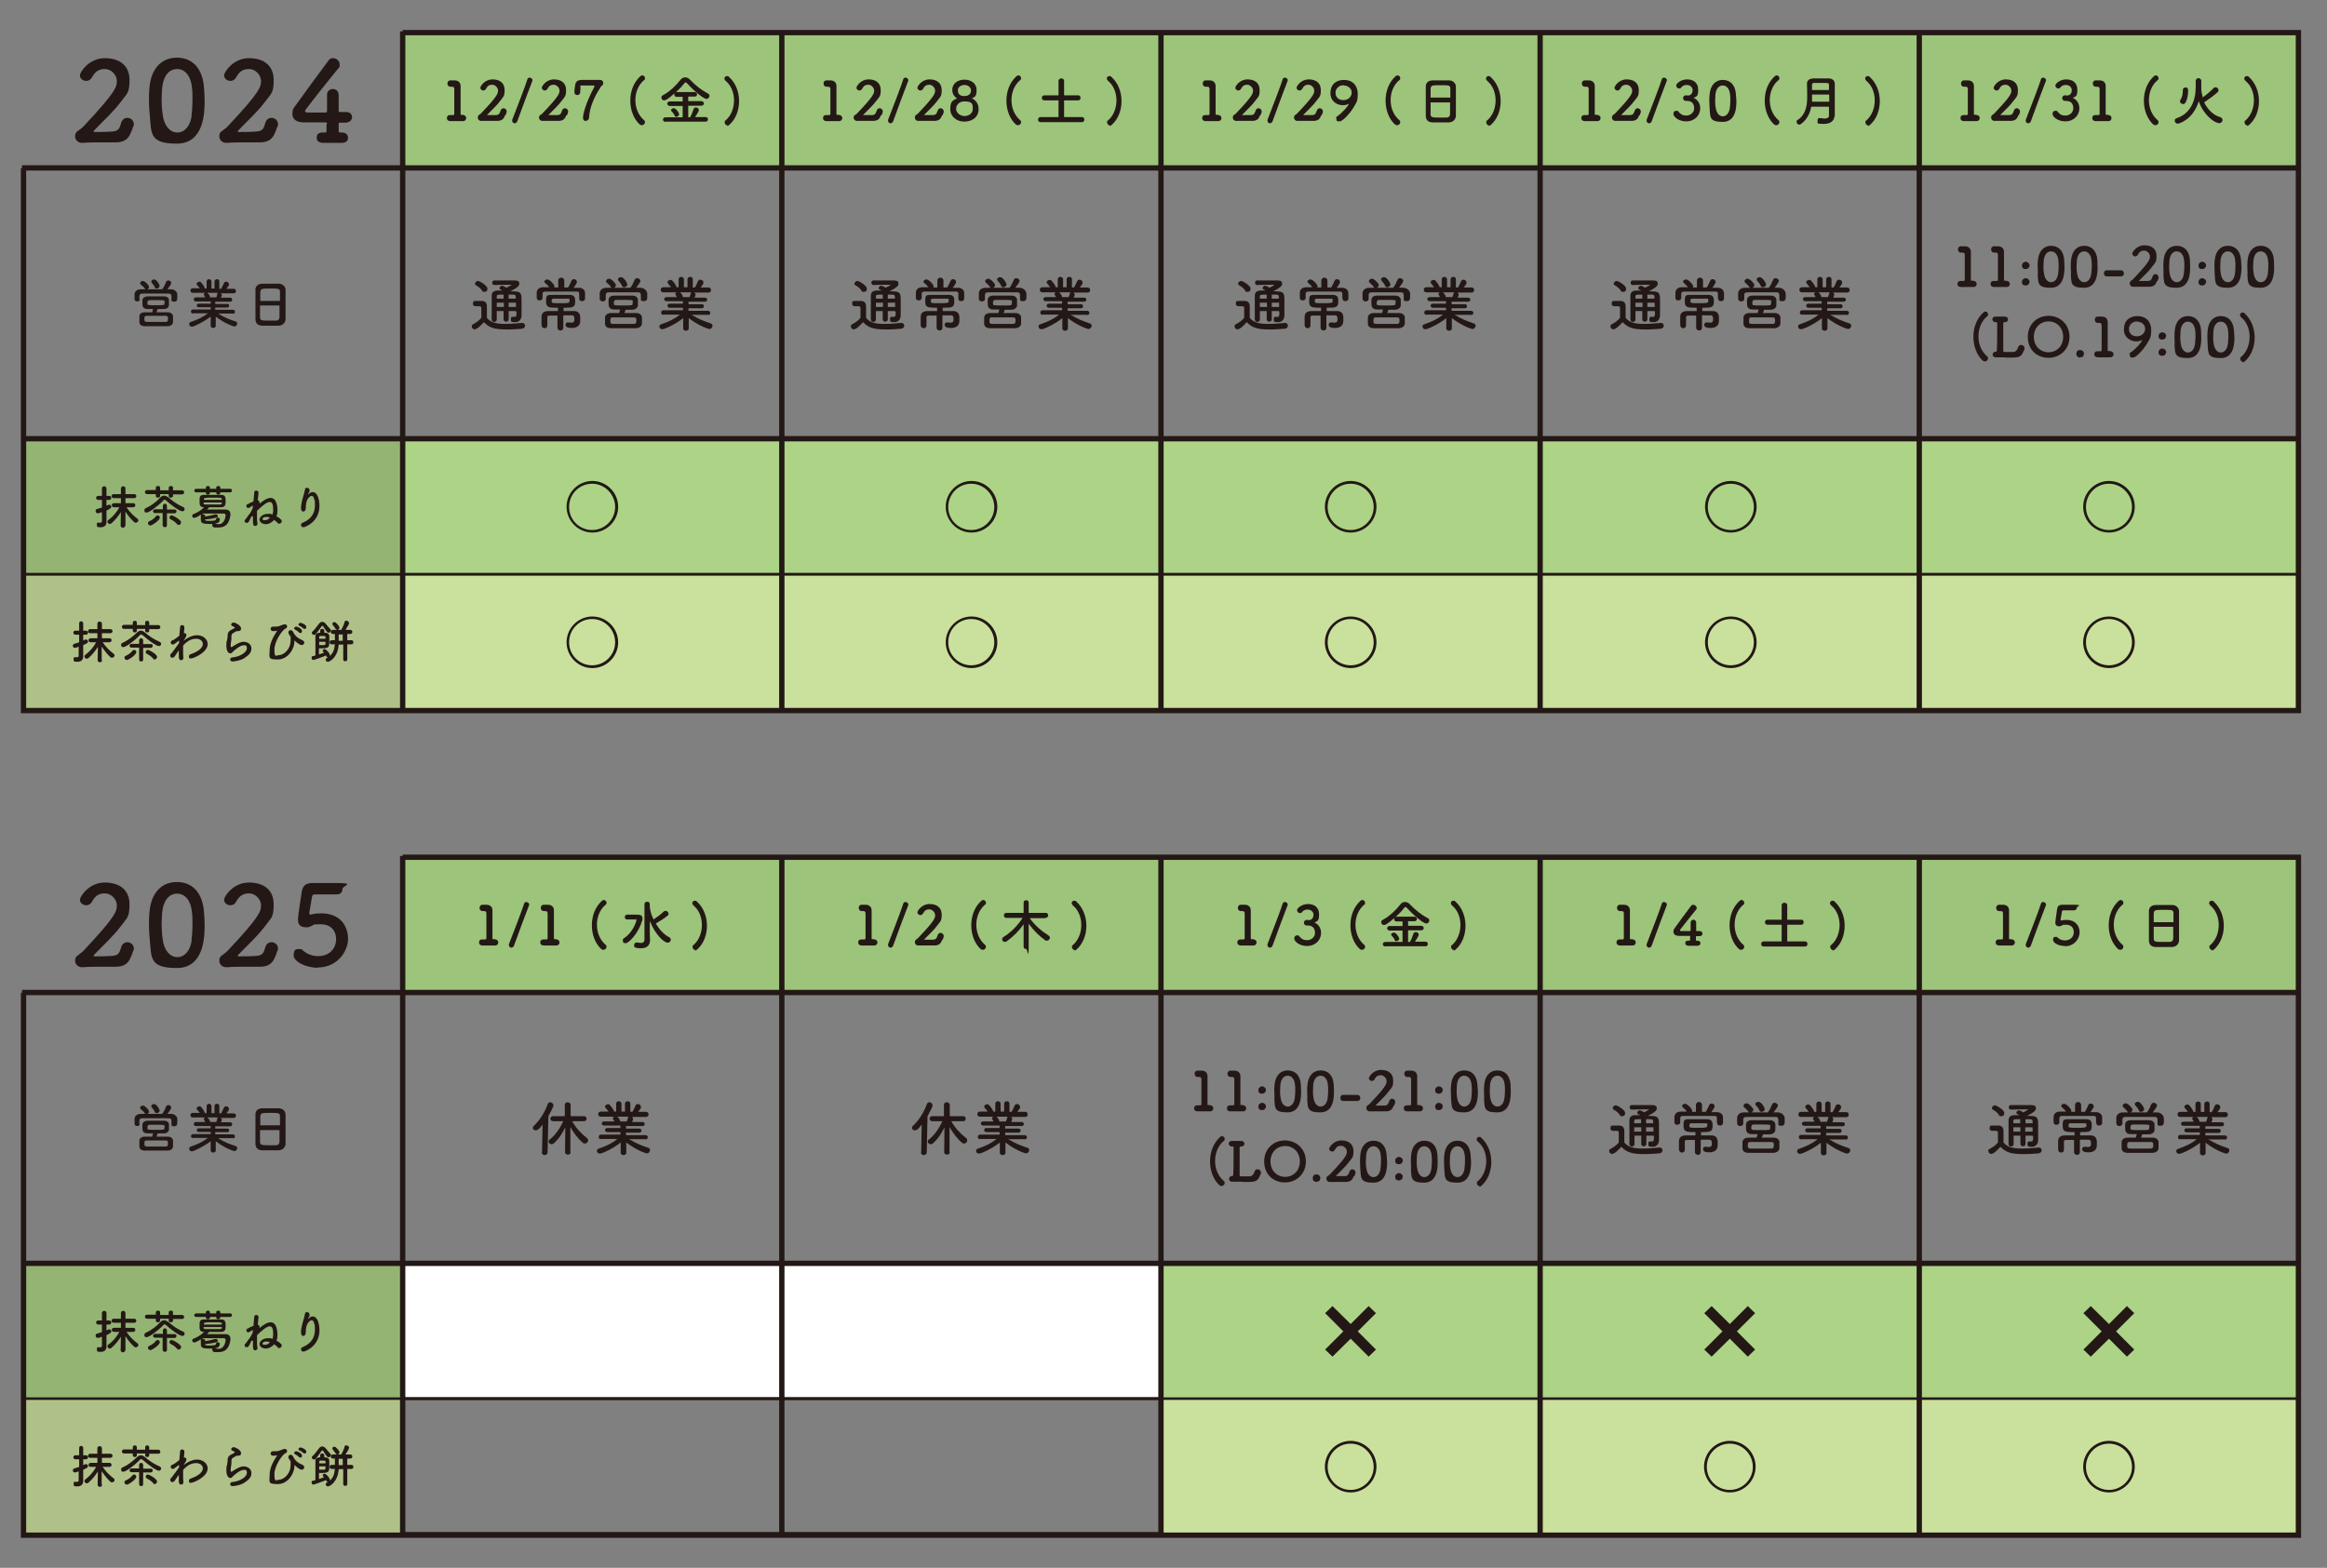 <?xml version="1.0" encoding="UTF-8"?>
<svg id="_レイヤー_1" xmlns="http://www.w3.org/2000/svg" width="920" height="620" version="1.1" viewBox="0 0 920 620">
  <rect x="0" y="0" width="920" height="620" fill="#808080" stroke="none"/>
  <!-- Generator: Adobe Illustrator 29.1.0, SVG Export Plug-In . SVG Version: 2.1.0 Build 142)  -->
  <defs>
    <style>
      .st0 {
        stroke-width: 1.1px;
      }

      .st0, .st1, .st2 {
        fill: none;
        stroke: #231815;
        stroke-miterlimit: 10;
      }

      .st3 {
        fill: #94b474;
      }

      .st4 {
        fill: #231815;
      }

      .st2 {
        stroke-width: 2.1px;
      }

      .st5 {
        fill: #fff;
      }

      .st6 {
        fill: #9cc47a;
      }

      .st7 {
        fill: #acd386;
      }

      .st8 {
        fill: #cae09d;
      }

      .st9 {
        fill: #afc188;
      }
    </style>
  </defs>
  <g>
    <rect class="st9" x="9.4" y="227.1" width="149.6" height="53.3"/>
    <g>
      <path class="st4" d="M31.3,255.7c-1.4.5-1.5.5-1.7.5-.5,0-.8-.4-.8-.8s.2-.7.6-.8c.7-.2,1.3-.4,1.9-.6v-3h-1.5c-.5,0-.8-.4-.8-.8s.3-.8.8-.8h1.5v-2.9c0-.6.4-.8.8-.8s.8.3.8.8v2.9h1.1c.5,0,.8.4.8.8s-.3.8-.8.8h-1.1v2.3c.3-.1.6-.3.9-.4.1,0,.2,0,.3,0,.4,0,.7.4.7.8s-.2.7-1.9,1.4v1.9c0,.3,0,1.9,0,2.6h0c0,1.3-.8,2.1-2.2,2.1s-1.6,0-1.6-1,.3-.8.7-.8.1,0,.2,0c.2,0,.4,0,.5,0,.3,0,.6-.1.6-.6v-3.5ZM40.4,261.1c0,.5-.5.8-.9.8s-.9-.3-.9-.8h0s.1-5.3.1-5.3c-1,1.6-2.2,3.1-3.7,4.4-.2.2-.5.3-.7.3-.5,0-.9-.4-.9-.9s.1-.5.4-.7c1.7-1.3,3.2-3,4.2-4.9h-2.2c0,0,0,0,0,0-.5,0-.8-.4-.8-.8s.3-.8.8-.8h2.7s0-2,0-2h-2.9c-.5,0-.8-.4-.8-.8s.3-.8.8-.8h2.9s0-2.2,0-2.2h0c0-.6.5-.8.9-.8s.9.3.9.8h0s0,2.2,0,2.2h3.4c.5,0,.8.4.8.8s-.3.8-.8.8h-3.4s0,2,0,2h3c.6,0,.8.4.8.8s-.3.8-.8.8h-2.7c1.2,1.8,2.7,3.3,4.3,4.5.3.2.4.5.4.7,0,.5-.5.9-1,.9s-.4,0-.6-.2c-1.2-1-2.4-2.6-3.5-4.2v5.4c.1,0,.1,0,.1,0Z"/>
      <path class="st4" d="M56.3,251.2c-.2-.2-.4-.3-.5-.3s-.3,0-.5.3c-2.3,2.4-5.6,4.7-6.5,4.7s-.9-.4-.9-.9.2-.7.6-.8c2-.9,4.2-2.6,5.6-4,.5-.5,1-.8,1.6-.8s1.1.3,1.7.8c1.7,1.5,3.6,2.7,5.7,3.6.4.2.6.5.6.8,0,.5-.3.9-.9.9-1,0-4.3-2.4-6.5-4.4ZM59,248.7v.7c0,.5-.4.7-.8.7s-.8-.2-.8-.7v-.7h-3.3v.7c0,.5-.4.7-.8.7s-.8-.2-.8-.7v-.7h-3.5c-.5,0-.8-.4-.8-.8s.3-.8.8-.8h3.5s0-.9,0-.9c0-.5.4-.7.8-.7s.8.2.8.7v1h3.3v-1c0-.5.4-.7.8-.7s.8.2.8.7v1h3.6c.5,0,.8.4.8.8s-.3.8-.8.8h-3.6ZM50.1,261c-.5,0-.9-.5-.9-.9s.2-.6.6-.8c1-.4,1.9-1.1,2.6-2,.2-.2.4-.3.6-.3.5,0,.9.4.9.9,0,1-3,3.1-3.7,3.1ZM56.6,256.1v4.7c0,.6-.4.8-.8.8s-.8-.3-.8-.8v-4.7s-3,0-3,0h0c-.5,0-.8-.4-.8-.7s.3-.8.8-.8h3s0-1.3,0-1.3c0-.6.4-.9.8-.9s.8.3.8.9v1.4h3.1c.5,0,.7.4.7.7s-.3.8-.7.8h-3.1ZM60.6,260.5c-.6-.8-1.5-1.4-2.5-1.9-.3-.2-.5-.4-.5-.7,0-.4.3-.9.8-.9s2.4,1,3.4,2.1c.2.2.3.5.3.7,0,.5-.5,1-.9,1s-.5-.1-.6-.4Z"/>
      <path class="st4" d="M72.7,253.3c.6-.5,2.9-2.1,5.2-2.1s4.2,1.5,4.2,3.5c0,3.4-5.7,5.7-6.6,5.7s-.8-.4-.8-.8.2-.8.7-.9c3.5-1.2,4.8-2.8,4.8-4s-1.1-2.1-2.6-2.1-3.3.5-5.2,2.7c0,.7,0,1.4,0,2.1,0,1,0,1.9.1,2.6,0,0,0,.1,0,.2,0,.6-.5.9-.9.9s-.8-.3-.9-1c0-.5,0-1,0-1.5s0-1,0-1.4c-.5.7-1,1.4-1.5,2.2-.3.5-.7.7-1.1.7s-.8-.3-.8-.8.2-.7.7-1.2c.5-.7,1.1-1.5,1.8-2.4.3-.5.7-1,1-1.4v-.6c0,0,0-.4,0-.4-1.9,1.5-2.2,1.6-2.4,1.6-.6,0-.9-.4-.9-.8s.3-.8.7-.9c.4,0,2.1-1.3,2.7-1.8.1-1.4.2-2.6.3-3.4,0-.6.4-.8.8-.8s.9.3.9.8c0,0,0,1.1-.2,2.4,0,0,.1,0,.2,0,.4,0,.8.2.8.7s-.1.6-.4,1.1l-.8,1.3Z"/>
      <path class="st4" d="M92,261.6c-.7,0-1-.4-1-.8s.3-.8.8-.8c3.2-.3,5.8-2.1,5.8-3.6s-.7-1.2-1.4-1.2c-1.4,0-3.9,2.3-4.2,2.6-.4.5-.7.6-1,.6s-1.5-.4-1.5-3,0-.8.3-2.3c0-.5.2-1,.2-1.5h0v-.3c0-1.2.5-1.8,1.8-2.4.4-.2,1-.5,1-.7s-.2-.3-.7-.5c-.5-.1-.7-.5-.7-.7,0-.4.4-.8,1-.8s2.9,1.1,2.9,2.3-.7,1-1.6,1.1c-.3,0-.6.2-.9.4-1.1.5-1.3,1-1.3,1.5s0,.2,0,.3v.2c0,.2,0,.5,0,.7-.3,2-.3,2.1-.3,2.4s0,.8.2.8,0,0,.2,0c.4-.2,1-.7,1.8-1.1,1.1-.6,2-1,2.9-1,1.6,0,3.1,1,3.1,2.6s-.8,2.5-2.7,3.8c-1.8,1.2-4.6,1.4-4.7,1.4Z"/>
      <path class="st4" d="M116.4,253.3s0,0,0,0,0,0,0,0c0,.2,0,.3,0,.5,0,2.7-2.5,7-6.6,7s-3.2-.9-3.2-3.6,1.3-5.2,3-7.8c0,0,0,0,0,0s0,0,0,0,0,0,0,0c-.3,0-.9.2-1.4.2-.9,0-1.2-.4-1.2-.9s.3-.9,1-.9.1,0,.2,0c.2,0,.4,0,.7,0,.5,0,1.1,0,1.7-.3,1.2-.4,1-.4,1.7-.6.1,0,.3,0,.4,0,.5,0,.8.4.8.8s-.2.8-.7.9c-1,.4-4.3,4.8-4.3,8.3s.7,2.2,1.7,2.2c1.8,0,4.7-2.1,4.7-6s0-1-.2-1.4c0-.2-.3-.6-.5-1s-.2-.4-.2-.6c0-.5.4-.9.9-.9s.8.3,1.1.9c.6,1.3,1.7,2.3,3.6,3.1.5.2.7.6.7,1s-.4.9-1,.9c-1.1,0-2.8-1.8-2.8-1.8,0,0-.1-.1-.1-.1ZM118.2,250.1c-.2-.3-1.1-.9-1.5-1.1-.3-.1-.4-.3-.4-.5,0-.3.3-.7.8-.7s2.3.8,2.3,1.7-.4.8-.7.8-.3,0-.4-.2ZM119.9,248.5c-.3-.3-1.1-.9-1.5-1-.3-.1-.4-.3-.4-.5,0-.3.3-.7.8-.7s2.3.8,2.3,1.6-.4.8-.7.8-.3,0-.4-.2Z"/>
      <path class="st4" d="M135.5,254.9h-1.6c-.3,5-3.5,6.8-4.2,6.8s-.9-.4-.9-.8.1-.5.4-.7c.1,0,.3-.2.4-.3-.2,0-.5-.1-.6-.4,0,0,0-.2-.1-.3-1.3.6-4.7,1.8-5,1.8-.5,0-.7-.4-.7-.9s.1-.6.5-.6c.3,0,.6-.2,1-.3v-1.4c0-2.3,0-5.5,0-6.2,0-1.3,1.4-1.4,1.9-1.4v-.9c0-.4.4-.6.8-.6s.8.2.8.6v.9c1.7,0,2,.8,2,1.5,0,.7,0,1.4,0,2,0,2,0,2.7-2.9,2.7s-.9,0-1.2,0v2.4c.7-.2,1.4-.5,2-.7,0-.1-.2-.2-.3-.3-.2-.2-.2-.3-.2-.5,0-.3.3-.6.7-.6.7,0,2.1,1.7,2.1,2.3s0,.3,0,.4c1.3-1.1,1.8-2.5,2-4.6h-1.3c-.5,0-.8-.4-.8-.8s.3-.8.8-.8h1.3c0-.7,0-1.8,0-2.5h-.8c-.5,0-.8-.4-.8-.8s.3-.8.8-.8h3.3c.5-.8,1.1-2.2,1.3-3s.4-.6.8-.6c.5,0,1,.4,1,.9s-.5,1.2-1.4,2.7h1.9c.5,0,.8.4.8.8s-.3.8-.8.8h-1.2v2.5h1.7c.5,0,.7.4.7.8s-.2.8-.7.8h-1.7v6c0,.5-.4.7-.8.7s-.8-.2-.8-.7v-6ZM127.6,247.6c0,0-.1-.1-.2-.1s-.1,0-.2.1c-.7,1-1.6,2.3-2.4,3.2-.2.2-.4.3-.6.3-.5,0-.9-.4-.9-.8s0-.4.3-.6c.9-.8,1.9-2.3,2.4-2.9.4-.6.9-.9,1.4-.9s1,.3,1.5.9c.4.5,1.1,1.4,1.7,2s.2.3.2.5c0,.5-.4.9-.9.9s-.7-.3-2.2-2.6ZM128.7,252.6c0-.2,0-.4,0-.6,0-.4-.1-.5-1.3-.5s-1.2,0-1.2.5c0,.1,0,.4,0,.6h2.5ZM126.2,253.8c0,.5,0,1,0,1.3.2,0,.6,0,1,0s.8,0,1,0c.5,0,.5-.5.5-1.3h-2.5ZM133.4,249.1c-.3,0-.5-.1-.7-.4-.4-.6-.8-1.2-1.1-1.5-.1-.1-.2-.3-.2-.5,0-.4.4-.7.8-.7.6,0,2,1.6,2,2.2s-.4.9-.9.9ZM135.5,250.9h-1.6c0,.7,0,1.7,0,2.5h1.6v-2.5Z"/>
    </g>
  </g>
  <g>
    <rect class="st9" x="9.4" y="553.1" width="149.6" height="53.3"/>
    <g>
      <path class="st4" d="M31.3,581.8c-1.4.5-1.5.5-1.7.5-.5,0-.8-.4-.8-.8s.2-.7.6-.8c.7-.2,1.3-.4,1.9-.6v-3h-1.5c-.5,0-.8-.4-.8-.8s.3-.8.8-.8h1.5v-2.9c0-.6.4-.8.8-.8s.8.3.8.8v2.9h1.1c.5,0,.8.4.8.8s-.3.8-.8.8h-1.1v2.3c.3-.1.6-.3.9-.4.1,0,.2,0,.3,0,.4,0,.7.4.7.8s-.2.7-1.9,1.4v1.9c0,.3,0,1.9,0,2.6h0c0,1.3-.8,2.1-2.2,2.1s-1.6,0-1.6-1,.3-.8.7-.8.1,0,.2,0c.2,0,.4,0,.5,0,.3,0,.6-.1.6-.6v-3.5ZM40.4,587.2c0,.5-.5.8-.9.8s-.9-.3-.9-.8h0s.1-5.3.1-5.3c-1,1.6-2.2,3.1-3.7,4.4-.2.2-.5.3-.7.3-.5,0-.9-.4-.9-.9s.1-.5.4-.7c1.7-1.3,3.2-3,4.2-4.9h-2.2c0,0,0,0,0,0-.5,0-.8-.4-.8-.8s.3-.8.8-.8h2.7s0-2,0-2h-2.9c-.5,0-.8-.4-.8-.8s.3-.8.8-.8h2.9s0-2.2,0-2.2h0c0-.6.5-.8.9-.8s.9.3.9.8h0s0,2.2,0,2.2h3.4c.5,0,.8.4.8.8s-.3.8-.8.8h-3.4s0,2,0,2h3c.6,0,.8.4.8.8s-.3.8-.8.8h-2.7c1.2,1.8,2.7,3.3,4.3,4.5.3.2.4.5.4.7,0,.5-.5.9-1,.9s-.4,0-.6-.2c-1.2-1-2.4-2.6-3.5-4.2v5.4c.1,0,.1,0,.1,0Z"/>
      <path class="st4" d="M56.3,577.3c-.2-.2-.4-.3-.5-.3s-.3,0-.5.3c-2.3,2.4-5.6,4.7-6.5,4.7s-.9-.4-.9-.9.2-.7.6-.8c2-.9,4.2-2.6,5.6-4,.5-.5,1-.8,1.6-.8s1.1.3,1.7.8c1.7,1.5,3.6,2.7,5.7,3.6.4.2.6.5.6.8,0,.5-.3.9-.9.9-1,0-4.3-2.4-6.5-4.4ZM59,574.8v.7c0,.5-.4.7-.8.7s-.8-.2-.8-.7v-.7h-3.3v.7c0,.5-.4.7-.8.7s-.8-.2-.8-.7v-.7h-3.5c-.5,0-.8-.4-.8-.8s.3-.8.8-.8h3.5s0-.9,0-.9c0-.5.4-.7.8-.7s.8.2.8.7v1h3.3v-1c0-.5.4-.7.8-.7s.8.2.8.7v1h3.6c.5,0,.8.4.8.8s-.3.8-.8.8h-3.6ZM50.1,587.1c-.5,0-.9-.5-.9-.9s.2-.6.6-.8c1-.4,1.9-1.1,2.6-2,.2-.2.4-.3.6-.3.5,0,.9.4.9.9,0,1-3,3.1-3.7,3.1ZM56.6,582.2v4.7c0,.6-.4.8-.8.8s-.8-.3-.8-.8v-4.7s-3,0-3,0h0c-.5,0-.8-.4-.8-.7s.3-.8.8-.8h3s0-1.3,0-1.3c0-.6.4-.9.8-.9s.8.3.8.9v1.4h3.1c.5,0,.7.4.7.7s-.3.8-.7.8h-3.1ZM60.6,586.6c-.6-.8-1.5-1.4-2.5-1.9-.3-.2-.5-.4-.5-.7,0-.4.3-.9.8-.9s2.4,1,3.4,2.1c.2.2.3.5.3.7,0,.5-.5,1-.9,1s-.5-.1-.6-.4Z"/>
      <path class="st4" d="M72.7,579.3c.6-.5,2.9-2.1,5.2-2.1s4.2,1.5,4.2,3.5c0,3.4-5.7,5.7-6.6,5.7s-.8-.4-.8-.8.2-.8.7-.9c3.5-1.2,4.8-2.8,4.8-4s-1.1-2.1-2.6-2.1-3.3.5-5.2,2.7c0,.7,0,1.4,0,2.1,0,1,0,1.9.1,2.6,0,0,0,.1,0,.2,0,.6-.5.9-.9.9s-.8-.3-.9-1c0-.5,0-1,0-1.5s0-1,0-1.4c-.5.7-1,1.4-1.5,2.2-.3.5-.7.7-1.1.7s-.8-.3-.8-.8.2-.7.7-1.2c.5-.7,1.1-1.5,1.8-2.4.3-.5.7-1,1-1.4v-.6c0,0,0-.4,0-.4-1.9,1.5-2.2,1.6-2.4,1.6-.6,0-.9-.4-.9-.8s.3-.8.7-.9c.4,0,2.1-1.3,2.7-1.8.1-1.4.2-2.6.3-3.4,0-.6.4-.8.8-.8s.9.3.9.8c0,0,0,1.1-.2,2.4,0,0,.1,0,.2,0,.4,0,.8.2.8.7s-.1.6-.4,1.1l-.8,1.3Z"/>
      <path class="st4" d="M92,587.7c-.7,0-1-.4-1-.8s.3-.8.8-.8c3.2-.3,5.8-2.1,5.8-3.6s-.7-1.2-1.4-1.2c-1.4,0-3.9,2.3-4.2,2.6-.4.5-.7.6-1,.6s-1.5-.4-1.5-3,0-.8.3-2.3c0-.5.2-1,.2-1.5h0v-.3c0-1.2.5-1.8,1.8-2.4.4-.2,1-.5,1-.7s-.2-.3-.7-.5c-.5-.1-.7-.5-.7-.7,0-.4.4-.8,1-.8s2.9,1.1,2.9,2.3-.7,1-1.6,1.1c-.3,0-.6.2-.9.4-1.1.5-1.3,1-1.3,1.5s0,.2,0,.3v.2c0,.2,0,.5,0,.7-.3,2-.3,2.1-.3,2.4s0,.8.2.8,0,0,.2,0c.4-.2,1-.7,1.8-1.1,1.1-.6,2-1,2.9-1,1.6,0,3.1,1,3.1,2.6s-.8,2.5-2.7,3.8c-1.8,1.2-4.6,1.4-4.7,1.4Z"/>
      <path class="st4" d="M116.4,579.4s0,0,0,0,0,0,0,0c0,.2,0,.3,0,.5,0,2.7-2.5,7-6.6,7s-3.2-.9-3.2-3.6,1.3-5.2,3-7.8c0,0,0,0,0,0s0,0,0,0,0,0,0,0c-.3,0-.9.2-1.4.2-.9,0-1.2-.4-1.2-.9s.3-.9,1-.9.1,0,.2,0c.2,0,.4,0,.7,0,.5,0,1.1,0,1.7-.3,1.2-.4,1-.4,1.7-.6.1,0,.3,0,.4,0,.5,0,.8.4.8.8s-.2.8-.7.9c-1,.4-4.3,4.8-4.3,8.3s.7,2.2,1.7,2.2c1.8,0,4.7-2.1,4.7-6s0-1-.2-1.4c0-.2-.3-.6-.5-1s-.2-.4-.2-.6c0-.5.4-.9.9-.9s.8.3,1.1.9c.6,1.3,1.7,2.3,3.6,3.1.5.2.7.6.7,1s-.4.9-1,.9c-1.1,0-2.8-1.8-2.8-1.8,0,0-.1-.1-.1-.1ZM118.2,576.2c-.2-.3-1.1-.9-1.5-1.1-.3-.1-.4-.3-.4-.5,0-.3.3-.7.8-.7s2.3.8,2.3,1.7-.4.8-.7.8-.3,0-.4-.2ZM119.9,574.6c-.3-.3-1.1-.9-1.5-1-.3-.1-.4-.3-.4-.5,0-.3.3-.7.8-.7s2.3.8,2.3,1.6-.4.8-.7.8-.3,0-.4-.2Z"/>
      <path class="st4" d="M135.5,581h-1.6c-.3,5-3.5,6.8-4.2,6.8s-.9-.4-.9-.8.1-.5.4-.7c.1,0,.3-.2.4-.3-.2,0-.5-.1-.6-.4,0,0,0-.2-.1-.3-1.3.6-4.7,1.8-5,1.8-.5,0-.7-.4-.7-.9s.1-.6.5-.6c.3,0,.6-.2,1-.3v-1.4c0-2.3,0-5.5,0-6.2,0-1.3,1.4-1.4,1.9-1.4v-.9c0-.4.4-.6.8-.6s.8.2.8.6v.9c1.7,0,2,.8,2,1.5,0,.7,0,1.4,0,2,0,2,0,2.7-2.9,2.7s-.9,0-1.2,0v2.4c.7-.2,1.4-.5,2-.7,0-.1-.2-.2-.3-.3-.2-.2-.2-.3-.2-.5,0-.3.3-.6.7-.6.7,0,2.1,1.7,2.1,2.3s0,.3,0,.4c1.3-1.1,1.8-2.5,2-4.6h-1.3c-.5,0-.8-.4-.8-.8s.3-.8.8-.8h1.3c0-.7,0-1.8,0-2.5h-.8c-.5,0-.8-.4-.8-.8s.3-.8.8-.8h3.3c.5-.8,1.1-2.2,1.3-3s.4-.6.8-.6c.5,0,1,.4,1,.9s-.5,1.2-1.4,2.7h1.9c.5,0,.8.4.8.8s-.3.8-.8.8h-1.2v2.5h1.7c.5,0,.7.4.7.8s-.2.8-.7.8h-1.7v6c0,.5-.4.7-.8.7s-.8-.2-.8-.7v-6ZM127.6,573.7c0,0-.1-.1-.2-.1s-.1,0-.2.1c-.7,1-1.6,2.3-2.4,3.2-.2.2-.4.3-.6.3-.5,0-.9-.4-.9-.8s0-.4.3-.6c.9-.8,1.9-2.3,2.4-2.9.4-.6.9-.9,1.4-.9s1,.3,1.5.9c.4.5,1.1,1.4,1.7,2s.2.3.2.5c0,.5-.4.9-.9.9s-.7-.3-2.2-2.6ZM128.7,578.7c0-.2,0-.4,0-.6,0-.4-.1-.5-1.3-.5s-1.2,0-1.2.5c0,.1,0,.4,0,.6h2.5ZM126.2,579.9c0,.5,0,1,0,1.3.2,0,.6,0,1,0s.8,0,1,0c.5,0,.5-.5.5-1.3h-2.5ZM133.4,575.2c-.3,0-.5-.1-.7-.4-.4-.6-.8-1.2-1.1-1.5-.1-.1-.2-.3-.2-.5,0-.4.4-.7.8-.7.6,0,2,1.6,2,2.2s-.4.9-.9.9ZM135.5,576.9h-1.6c0,.7,0,1.7,0,2.5h1.6v-2.5Z"/>
    </g>
  </g>
  <g>
    <g>
      <rect class="st7" x="609" y="173.5" width="149.6" height="53.3"/>
      <rect class="st7" x="459.1" y="173.5" width="149.6" height="53.3"/>
      <rect class="st7" x="759" y="173.5" width="149.6" height="53.3"/>
      <rect class="st7" x="309.2" y="173.5" width="149.6" height="53.3"/>
      <rect class="st7" x="159.3" y="173.5" width="149.6" height="53.3"/>
    </g>
    <rect class="st3" x="9.4" y="173.5" width="149.6" height="53.3"/>
  </g>
  <g>
    <rect class="st8" x="609" y="227.1" width="149.6" height="53.3"/>
    <rect class="st8" x="459.1" y="227.1" width="149.6" height="53.3"/>
    <rect class="st8" x="759" y="227.1" width="149.6" height="53.3"/>
    <rect class="st8" x="309.2" y="227.1" width="149.6" height="53.3"/>
    <rect class="st8" x="159.3" y="227.1" width="149.6" height="53.3"/>
  </g>
  <g>
    <rect class="st6" x="609" y="13.2" width="149.6" height="53.3"/>
    <rect class="st6" x="459.1" y="13.2" width="149.6" height="53.3"/>
    <rect class="st6" x="759" y="13.2" width="149.6" height="53.3"/>
    <rect class="st6" x="159.3" y="13.2" width="149.6" height="53.3"/>
    <rect class="st6" x="309.2" y="13.2" width="149.6" height="53.3"/>
  </g>
  <polyline class="st2" points="159.2 12.9 908.7 12.9 908.7 281 9.3 281 9.3 66.5"/>
  <line class="st0" x1="9.3" y1="280.6" x2="908.7" y2="280.6"/>
  <line class="st0" x1="9.3" y1="227.1" x2="908.7" y2="227.1"/>
  <line class="st2" x1="9.3" y1="173.5" x2="908.7" y2="173.5"/>
  <line class="st2" x1="8.7" y1="66.4" x2="908.7" y2="66.4"/>
  <line class="st2" x1="758.8" y1="12.9" x2="758.8" y2="281"/>
  <line class="st2" x1="608.9" y1="12.9" x2="608.9" y2="281"/>
  <line class="st2" x1="459" y1="12.9" x2="459" y2="281"/>
  <line class="st2" x1="309.1" y1="12.9" x2="309.1" y2="281"/>
  <line class="st2" x1="159.2" y1="12.4" x2="159.2" y2="281"/>
  <path class="st4" d="M534,210.6c-5.6,0-10.2-4.6-10.2-10.2s4.6-10.2,10.2-10.2,10.2,4.6,10.2,10.2-4.6,10.2-10.2,10.2ZM534,191.3c-5.1,0-9.1,4.1-9.1,9.2s4.1,9.1,9.1,9.1,9.1-4.1,9.1-9.1-4.1-9.2-9.1-9.2Z"/>
  <path class="st4" d="M833.8,210.6c-5.6,0-10.2-4.6-10.2-10.2s4.6-10.2,10.2-10.2,10.2,4.6,10.2,10.2-4.6,10.2-10.2,10.2ZM833.8,191.3c-5.1,0-9.1,4.1-9.1,9.2s4.1,9.1,9.1,9.1,9.1-4.1,9.1-9.1-4.1-9.2-9.1-9.2Z"/>
  <path class="st4" d="M384.1,210.6c-5.6,0-10.2-4.6-10.2-10.2s4.6-10.2,10.2-10.2,10.2,4.6,10.2,10.2-4.6,10.2-10.2,10.2ZM384,191.3c-5.1,0-9.1,4.1-9.1,9.2s4.1,9.1,9.1,9.1,9.1-4.1,9.1-9.1-4.1-9.2-9.1-9.2Z"/>
  <path class="st4" d="M234.2,210.6c-5.6,0-10.2-4.6-10.2-10.2s4.6-10.2,10.2-10.2,10.2,4.6,10.2,10.2-4.6,10.2-10.2,10.2ZM234.1,191.3c-5.1,0-9.1,4.1-9.1,9.2s4.1,9.1,9.1,9.1,9.1-4.1,9.1-9.1-4.1-9.2-9.1-9.2Z"/>
  <g>
    <path class="st4" d="M40.4,202.5c-1.4.5-1.5.5-1.7.5-.5,0-.9-.4-.9-.9s.2-.7.6-.8c.7-.2,1.3-.4,1.9-.6v-3h-1.5c-.5,0-.8-.4-.8-.8s.3-.8.8-.8h1.5v-2.9c0-.6.4-.9.9-.9s.9.3.9.9v2.9h1.1c.5,0,.8.4.8.8s-.3.8-.8.8h-1.1v2.3c.3-.1.6-.3.9-.4.1,0,.2,0,.3,0,.4,0,.7.4.7.8s-.2.7-1.9,1.5v1.9c0,.3,0,1.9,0,2.6h0c0,1.3-.8,2.1-2.2,2.1s-1.6,0-1.6-1,.3-.8.7-.8.1,0,.2,0c.2,0,.4,0,.5,0,.3,0,.6-.1.6-.6v-3.6ZM49.5,207.9c0,.5-.5.8-.9.8s-.9-.3-.9-.8h0s.1-5.4.1-5.4c-1,1.6-2.2,3.1-3.7,4.4-.2.2-.5.3-.7.3-.5,0-.9-.4-.9-.9s.1-.5.4-.7c1.8-1.3,3.2-3,4.3-5h-2.2c0,0,0,0,0,0-.5,0-.8-.4-.8-.8s.3-.8.8-.8h2.8s0-2,0-2h-2.9c-.5,0-.8-.4-.8-.8s.3-.8.8-.8h2.9s0-2.2,0-2.2h0c0-.6.5-.9.9-.9s.9.3.9.8h0s0,2.3,0,2.3h3.5c.5,0,.8.4.8.8s-.3.8-.8.8h-3.5s0,2,0,2h3.1c.6,0,.8.4.8.8s-.3.8-.8.8h-2.7c1.2,1.8,2.7,3.3,4.3,4.5.3.2.4.5.4.7,0,.5-.5.9-1,.9s-.4,0-.6-.2c-1.2-1-2.5-2.6-3.5-4.2v5.5c.1,0,.1,0,.1,0Z"/>
    <path class="st4" d="M65.6,197.9c-.2-.2-.4-.3-.5-.3s-.3,0-.5.3c-2.3,2.4-5.7,4.8-6.6,4.8s-.9-.4-.9-.9.2-.7.6-.9c2.1-.9,4.3-2.6,5.6-4.1.5-.5,1-.8,1.6-.8s1.1.3,1.8.8c1.7,1.5,3.6,2.8,5.7,3.7.4.2.6.5.6.8,0,.5-.3.9-.9.9-1.1,0-4.4-2.4-6.6-4.4ZM68.4,195.4v.7c0,.5-.4.7-.9.7s-.8-.2-.8-.7v-.7h-3.4v.7c0,.5-.4.7-.9.7s-.8-.2-.8-.7v-.7h-3.5c-.5,0-.8-.4-.8-.8s.3-.8.8-.8h3.5s0-.9,0-.9c0-.5.4-.7.9-.7s.8.2.8.7v1h3.4v-1c0-.5.4-.7.9-.7s.8.2.8.7v1h3.6c.5,0,.8.4.8.8s-.3.8-.8.8h-3.6ZM59.4,207.8c-.5,0-.9-.5-.9-.9s.2-.6.6-.8c1-.4,1.9-1.1,2.6-2,.2-.2.4-.3.6-.3.5,0,.9.4.9.9,0,1-3,3.1-3.7,3.1ZM66,202.9v4.8c0,.6-.4.8-.8.8s-.9-.3-.9-.8v-4.8s-3,0-3,0h0c-.5,0-.8-.4-.8-.7s.3-.8.8-.8h3.1s0-1.3,0-1.3c0-.6.4-.9.8-.9s.8.3.8.9v1.4h3.1c.5,0,.7.4.7.7s-.3.8-.7.8h-3.1ZM70,207.3c-.6-.8-1.6-1.5-2.5-1.9-.3-.2-.5-.4-.5-.7,0-.4.3-.9.8-.9s2.4,1,3.5,2.1c.2.2.3.5.3.7,0,.5-.5,1-.9,1s-.5-.1-.7-.4Z"/>
    <path class="st4" d="M80.8,200.6c-1.9,0-1.9-.9-1.9-2.5s0-2.4,1.8-2.4c.9,0,2.1,0,3.3,0s2.5,0,3.5,0c1.7,0,1.7,1.3,1.7,2.3,0,1.4,0,2.6-1.8,2.6-1.1,0-2.3,0-3.5,0h-1.2c-.3.3-.6.7-.9.9,1.8,0,4.3,0,6.1,0h1.2c1.3,0,2,.7,2,1.8s0,.3,0,.5c-.3,1.6-.8,4.8-4.7,4.8s-1.2,0-1.9-.2c-.4,0-.6-.4-.6-.7s0-.4.2-.5c-.4,0-.9,0-1.3,0-2.3,0-3.4-.2-3.4-1.6s0-1.5,0-1.8c0-.1,0-.2,0-.3-.5.4-2,1.3-2.6,1.3s-.8-.4-.8-.8.2-.6.5-.7c1.5-.6,2.8-1.3,4.2-2.7h-.2ZM87.1,194.7v.2c0,.4-.4.7-.8.7s-.8-.2-.8-.7v-.2h-2.5v.2c0,.4-.4.7-.8.7s-.8-.2-.8-.7v-.2h-3.8c-.5,0-.8-.3-.8-.7s.3-.7.8-.7h3.8s0-.5,0-.5c0-.4.4-.6.8-.6s.8.2.8.6v.5h2.5v-.5c0-.4.4-.6.8-.6s.8.2.8.6v.5h3.9c.5,0,.7.3.7.7s-.3.7-.7.7h-3.9ZM81.1,205.3v.2c0,.4.3.5,1.8.5,2.3,0,2.5-.3,2.5-.7s.4-.6.7-.6.8.2.8.6h0c0,1.1-.6,1.6-1.9,1.8.5.1,1,.2,1.4.2,2.5,0,2.8-3.2,2.8-3.5,0-.5-.3-.7-.7-.7-1.3,0-3.7,0-5.7,0s-1.8,0-2.5,0c-.1,0-.2.2-.3.3,0,0,.2,0,.3,0,.4,0,.8.2.8.6h0v.3c1.1-.2,3.1-.6,4-.9,0,0,.2,0,.3,0,.4,0,.7.3.7.7s-.2.5-.6.6c-1,.3-3.5.7-4.4.7h0ZM87.7,197.4c0-.6-.3-.6-3.4-.6s-3.7,0-3.7.7v.2s7.1,0,7.1,0v-.2ZM87.7,198.7h-7.2c0,.1,0,.2,0,.3,0,.4.3.5.8.5.9,0,2,0,3.1,0s1.7,0,2.5,0c.4,0,.8-.1.8-.5v-.3Z"/>
    <path class="st4" d="M99.4,204.2c-.3.6-.6,1.2-.9,1.9-.3.5-.7.7-1,.7s-.8-.3-.8-.7,0-.4.3-.7c.2-.2.3-.3.5-.6.4-.6.9-1.3,1.4-1.9.4-.6.7-1.3,1-1.9,0-.3,0-.7.1-1.1-.4.2-.9.5-1.3.8-.2.1-.5.2-.6.2-.4,0-.7-.4-.7-.8s.1-.6.5-.7c.7-.4,1.5-.8,2.3-1.1.1-1.5.3-2.8.3-3.5,0-.5.4-.8.8-.8s.9.3.9.8,0,0-.3,3.1c.5,0,.7.4.7.8s0,.3,0,.5c1.5-1.3,3.1-2.3,4.4-2.3,2.6,0,2.7,4.1,2.7,5s-.1,1.6-.4,2.3c2,1,2.1,1.7,2.1,1.9,0,.5-.5,1-1,1s-.4,0-.6-.3c-.4-.4-.9-.8-1.4-1.2-.9,1-2.1,1.7-3.3,1.7s-2.5-.7-2.5-1.8,1.4-2.3,3.3-2.3,1.2.1,1.8.3c.2-.6.3-1.1.3-1.7s0-1.1-.1-1.7c-.1-1.1-.6-1.6-1.3-1.6-1.1,0-2.9,1.5-5,3.5,0,.9,0,1.7,0,2.5s0,1.7.2,2.4c0,0,0,.1,0,.2,0,.6-.5.9-.9.9-.8,0-.9-.7-.9-2.1s0-1.1,0-1.7h-.2ZM105.3,204.4c-1.1,0-1.5.5-1.5.8s0,.5.9.5,1.4-.3,2-1c-.5-.2-.9-.3-1.4-.3Z"/>
    <path class="st4" d="M119.9,208.5c-.6,0-.9-.4-.9-.9s.2-.7.7-.9c3.7-1.5,4.8-4.2,4.8-6.8s-.1-1.8-.3-2.6c-.2-.9-.6-1.2-1-1.2s-.9.4-1.3.9c-.8,1-1,2.3-1,3.9,0,1-.5,1.4-1,1.4-.9,0-.9-1.2-.9-1.5,0-1.3.5-3.1.7-3.9.3-.9.7-2.3.9-3.4,0-.5.4-.6.8-.6.5,0,1,.4,1,.9s0,.1,0,.2c0,.6-.3.8-.6,1.3-.1.2-.1.3-.1.3,0,0,.1-.1.3-.2.5-.5,1.1-.8,1.6-.8,2.2,0,2.7,3.6,2.7,5.5,0,3-1.3,6.4-5.8,8.3-.2,0-.4.1-.6.1Z"/>
  </g>
  <path class="st4" d="M534,264.2c-5.6,0-10.2-4.6-10.2-10.2s4.6-10.2,10.2-10.2,10.2,4.6,10.2,10.2-4.6,10.2-10.2,10.2ZM534,244.8c-5.1,0-9.1,4.1-9.1,9.2s4.1,9.1,9.1,9.1,9.1-4.1,9.1-9.1-4.1-9.2-9.1-9.2Z"/>
  <path class="st4" d="M833.8,264.2c-5.6,0-10.2-4.6-10.2-10.2s4.6-10.2,10.2-10.2,10.2,4.6,10.2,10.2-4.6,10.2-10.2,10.2ZM833.8,244.8c-5.1,0-9.1,4.1-9.1,9.2s4.1,9.1,9.1,9.1,9.1-4.1,9.1-9.1-4.1-9.2-9.1-9.2Z"/>
  <path class="st4" d="M384.1,264.2c-5.6,0-10.2-4.6-10.2-10.2s4.6-10.2,10.2-10.2,10.2,4.6,10.2,10.2-4.6,10.2-10.2,10.2ZM384,244.8c-5.1,0-9.1,4.1-9.1,9.2s4.1,9.1,9.1,9.1,9.1-4.1,9.1-9.1-4.1-9.2-9.1-9.2Z"/>
  <path class="st4" d="M234.2,264.2c-5.6,0-10.2-4.6-10.2-10.2s4.6-10.2,10.2-10.2,10.2,4.6,10.2,10.2-4.6,10.2-10.2,10.2ZM234.1,244.8c-5.1,0-9.1,4.1-9.1,9.2s4.1,9.1,9.1,9.1,9.1-4.1,9.1-9.1-4.1-9.2-9.1-9.2Z"/>
  <g>
    <path class="st4" d="M780.2,111.1h0c.9,0,1.3.6,1.3,1.2s-.4,1.2-1.3,1.2h0c-.6,0-1.4,0-2.3,0s-2,0-2.6,0c-.8,0-1.4-.4-1.4-1.2s.4-1.2,1.3-1.2h.1c.2,0,.7,0,1,0s.5-.1.5-.5c0-2.4,0-5.8,0-7.9s0-1.6,0-1.8c0-.7-.2-1-.9-1h-.5c-1,0-1.3-.7-1.3-1.3s.4-1.2,1.1-1.2h0c.3,0,.5,0,.8,0s.6,0,.7,0h.2c1.4,0,2.3.9,2.3,2.2h0c0,.4,0,1,0,1.8,0,1.8,0,4.4,0,7.1s0,1.3,0,2,.1.5.5.5h.5Z"/>
    <path class="st4" d="M793.3,111.1h0c.9,0,1.3.6,1.3,1.2s-.4,1.2-1.3,1.2h0c-.6,0-1.4,0-2.3,0s-2,0-2.6,0c-.8,0-1.4-.4-1.4-1.2s.4-1.2,1.3-1.2h.1c.2,0,.7,0,1,0s.5-.1.5-.5c0-2.4,0-5.8,0-7.9s0-1.6,0-1.8c0-.7-.2-1-.9-1h-.5c-1,0-1.3-.7-1.3-1.3s.4-1.2,1.1-1.2h0c.3,0,.5,0,.8,0s.6,0,.7,0h.2c1.4,0,2.3.9,2.3,2.2h0c0,.4,0,1,0,1.8,0,1.8,0,4.4,0,7.1s0,1.3,0,2,.1.5.4.5h.5Z"/>
    <path class="st4" d="M799.4,105c0-1,.9-1.5,1.5-1.5s1.5.6,1.5,1.4-.6,1.5-1.5,1.5-1.5-.3-1.5-1.5ZM799.4,111.5c0-1,.9-1.5,1.5-1.5s1.5.6,1.5,1.4-.6,1.5-1.5,1.5-1.5-.3-1.5-1.5Z"/>
    <path class="st4" d="M805.7,108.2c0-.9-.1-1.8-.1-2.7s0-1.7.1-2.5c.3-3.7,2.3-5.8,5.2-5.8s4.9,1.9,5.2,5.5c0,.9.1,1.9.1,2.8,0,2.1,0,8.3-5.4,8.3s-4.9-1.9-5.2-5.5ZM813.7,108.3c.1-.9.2-2,.2-3s0-1.6-.1-2.3c-.2-2.2-1.3-3.6-2.9-3.6s-2.7,1.4-2.9,3.7c0,.7-.1,1.5-.1,2.2s0,1.9.2,2.8c.3,2.2,1.4,3.5,2.8,3.5s2.5-1.2,2.8-3.3Z"/>
    <path class="st4" d="M818.8,108.2c0-.9-.1-1.8-.1-2.7s0-1.7.1-2.5c.3-3.7,2.3-5.8,5.2-5.8s4.9,1.9,5.2,5.5c0,.9.1,1.9.1,2.8,0,2.1,0,8.3-5.4,8.3s-4.9-1.9-5.2-5.5ZM826.8,108.3c.1-.9.2-2,.2-3s0-1.6-.1-2.3c-.2-2.2-1.3-3.6-2.9-3.6s-2.7,1.4-2.9,3.7c0,.7-.1,1.5-.1,2.2s0,1.9.2,2.8c.3,2.2,1.4,3.5,2.8,3.5s2.5-1.2,2.8-3.3Z"/>
    <path class="st4" d="M838.7,109.3c-1.7,0-2.7,0-3.6,0s-1.3,0-2.2,0c-.8,0-1.1-.7-1.1-1.2s.3-1.2,1-1.2h0c.7,0,1.6,0,2.5,0s2.3,0,3.3,0h0c.7,0,1.1.6,1.1,1.2s-.4,1.2-1.1,1.2h0Z"/>
    <path class="st4" d="M852.7,111.3c-.4,1.3-1.2,2.1-3,2.1h-.2c-.9,0-1.8,0-2.8,0s-2.4,0-3.4,0h0c-.8,0-1.3-.6-1.3-1.3s.3-.9.7-1.2c.3-.2.6-.4.8-.7,6.4-6.7,6.5-7.7,6.5-8.8s-1.1-2.3-2.3-2.3-1.9.5-2.5,1.7c-.3.4-.7.6-1,.6-.6,0-1.2-.5-1.2-1.1s1.7-3.3,4.8-3.3,4.8,1.6,4.8,4.2-.5,2.6-1.6,4.1c-1.5,2.1-3.5,3.8-5.3,5.7,0,0,0,0,0,.1s0,0,.2,0c.8,0,2.4,0,3.4,0,1.2-.1,1.3-.7,1.7-1.7.2-.7.7-1,1.2-1s1.2.5,1.2,1.2,0,.3,0,.4l-.4,1.1Z"/>
    <path class="st4" d="M855.4,108.2c0-.9-.1-1.8-.1-2.7s0-1.7.1-2.5c.3-3.7,2.3-5.8,5.2-5.8s4.9,1.9,5.2,5.5c0,.9.1,1.9.1,2.8,0,2.1,0,8.3-5.4,8.3s-4.9-1.9-5.2-5.5ZM863.4,108.3c.1-.9.2-2,.2-3s0-1.6-.1-2.3c-.2-2.2-1.3-3.6-2.9-3.6s-2.7,1.4-2.9,3.7c0,.7-.1,1.5-.1,2.2s0,1.9.2,2.8c.3,2.2,1.4,3.5,2.8,3.5s2.5-1.2,2.8-3.3Z"/>
    <path class="st4" d="M869.2,105c0-1,.9-1.5,1.5-1.5s1.5.6,1.5,1.4-.6,1.5-1.5,1.5-1.5-.3-1.5-1.5ZM869.2,111.5c0-1,.9-1.5,1.5-1.5s1.5.6,1.5,1.4-.6,1.5-1.5,1.5-1.5-.3-1.5-1.5Z"/>
    <path class="st4" d="M875.6,108.2c0-.9-.1-1.8-.1-2.7s0-1.7.1-2.5c.3-3.7,2.3-5.8,5.2-5.8s4.9,1.9,5.2,5.5c0,.9.2,1.9.2,2.8,0,2.1,0,8.3-5.4,8.3s-4.9-1.9-5.2-5.5ZM883.6,108.3c.1-.9.2-2,.2-3s0-1.6-.1-2.3c-.2-2.2-1.3-3.6-2.9-3.6s-2.7,1.4-2.9,3.7c0,.7-.1,1.5-.1,2.2s0,1.9.2,2.8c.3,2.2,1.4,3.5,2.8,3.5s2.5-1.2,2.8-3.3Z"/>
    <path class="st4" d="M888.6,108.2c0-.9-.1-1.8-.1-2.7s0-1.7.1-2.5c.3-3.7,2.3-5.8,5.2-5.8s4.9,1.9,5.2,5.5c0,.9.1,1.9.1,2.8,0,2.1,0,8.3-5.4,8.3s-4.9-1.9-5.2-5.5ZM896.6,108.3c.1-.9.2-2,.2-3s0-1.6-.1-2.3c-.2-2.2-1.3-3.6-2.9-3.6s-2.7,1.4-2.9,3.7c0,.7-.1,1.5-.1,2.2s0,1.9.2,2.8c.3,2.2,1.4,3.5,2.8,3.5s2.5-1.2,2.8-3.3Z"/>
    <path class="st4" d="M784.1,142.8c-2.6-2.3-3.9-5.9-3.9-9.6s1.3-7.2,3.9-9.6c.3-.3.6-.4.8-.4.6,0,1.1.5,1.1,1.1s-.1.6-.5.9c-2.2,1.9-3.3,4.8-3.3,7.8s1.1,5.9,3.4,7.9c.3.2.4.5.4.8,0,.6-.5,1.2-1.2,1.2s-.4,0-.7-.3Z"/>
    <path class="st4" d="M792.6,141.3c-.7,0-1.5,0-2.2,0s-1,0-1.4,0h0c-.8,0-1.2-.6-1.2-1.1s.4-1.1,1.2-1.1h.1c.4,0,.5,0,.5-8.1v-3.2c0-.3-.1-.4-.3-.4h0c0,0-.2,0-.3,0-1.1,0-1.3-.9-1.3-1.1,0-.6.4-1.1,1.2-1.1h.1c.4,0,1,0,1.6,0s1.4,0,2,0h0c.9,0,1.3.6,1.3,1.1s-.4,1.1-1.2,1.1h0c0,0-.2,0-.3,0-.2,0-.3,0-.4.4,0,1.8,0,5,0,7.6s0,2.8,0,3.2c0,.4,0,.6.6.6h3.1c1.3,0,1.7-.6,2.3-2.1.2-.5.6-.7,1.1-.7s1.3.4,1.3,1.2,0,.5-.4,1.3c-.6,1.7-1.4,2.5-4.1,2.5s-2.5,0-2.8,0h0Z"/>
    <path class="st4" d="M801.7,133.2c0-4.8,3.5-8.3,8.2-8.3s8.3,3.5,8.3,8.3-3.6,8.3-8.3,8.3-8.2-3.3-8.2-8.3ZM815.7,133.2c0-3.7-2.6-6.1-5.8-6.1s-5.8,2.4-5.8,6.1,2.6,6.1,5.8,6.1,5.8-2.4,5.8-6.1Z"/>
    <path class="st4" d="M822.4,141.4c-.6,0-1.5-.3-1.5-1.5s.9-1.5,1.5-1.5,1.5.5,1.5,1.4-.4,1.5-1.5,1.5Z"/>
    <path class="st4" d="M834.3,138.9h0c.9,0,1.3.6,1.3,1.2s-.4,1.2-1.3,1.2h0c-.6,0-1.4,0-2.3,0s-2,0-2.6,0c-.8,0-1.4-.4-1.4-1.2s.4-1.2,1.3-1.2h.1c.2,0,.7,0,1,0s.5-.1.5-.5c0-2.4,0-5.8,0-7.9s0-1.6,0-1.8c0-.7-.2-1-.9-1h-.5c-1,0-1.3-.7-1.3-1.3s.4-1.2,1.1-1.2h0c.3,0,.5,0,.8,0s.6,0,.7,0h.2c1.4,0,2.3.9,2.3,2.2h0c0,.4,0,1,0,1.8,0,1.8,0,4.4,0,7.1s0,1.3,0,2,.1.5.4.5h.5Z"/>
    <path class="st4" d="M841.9,140.2c0-.3.1-.7.6-.9,1.9-1.3,4.4-4.1,4.4-4.8s0,0,0,0,0,0-.1,0c-.7.4-1.5.5-2.2.5-2.3,0-4.9-1.5-4.9-4.8s2.1-5.2,5.4-5.2,5.4,2.2,5.4,5.5-.7,3.6-1.5,5.1c-.9,1.7-4.2,5.8-5.7,5.8s-1.2-.5-1.2-1.2ZM844.9,127.1c-1.8,0-3.2,1.3-3.2,3s1.2,2.9,3.1,2.9,3.3-1.3,3.3-3-1.6-2.8-3.1-2.8Z"/>
    <path class="st4" d="M853.4,132.9c0-1,.9-1.5,1.5-1.5s1.5.6,1.5,1.4-.6,1.5-1.5,1.5-1.5-.3-1.5-1.5ZM853.4,139.3c0-1,.9-1.5,1.5-1.5s1.5.6,1.5,1.4-.6,1.5-1.5,1.5-1.5-.3-1.5-1.5Z"/>
    <path class="st4" d="M859.8,136c0-.9-.1-1.8-.1-2.7s0-1.7.1-2.5c.3-3.7,2.3-5.8,5.2-5.8s4.9,1.9,5.2,5.5c0,.9.1,1.9.1,2.8,0,2.1,0,8.3-5.4,8.3s-4.9-1.9-5.2-5.5ZM867.8,136.1c.1-.9.2-2,.2-3s0-1.6-.1-2.3c-.2-2.2-1.3-3.6-2.9-3.6s-2.7,1.4-2.9,3.7c0,.7-.1,1.5-.1,2.2s0,1.9.2,2.8c.3,2.2,1.4,3.5,2.8,3.5s2.5-1.2,2.8-3.3Z"/>
    <path class="st4" d="M872.8,136c0-.9-.1-1.8-.1-2.7s0-1.7.1-2.5c.3-3.7,2.3-5.8,5.2-5.8s4.9,1.9,5.2,5.5c0,.9.2,1.9.2,2.8,0,2.1,0,8.3-5.4,8.3s-4.9-1.9-5.2-5.5ZM880.8,136.1c.1-.9.2-2,.2-3s0-1.6-.1-2.3c-.2-2.2-1.3-3.6-2.9-3.6s-2.7,1.4-2.9,3.7c0,.7-.1,1.5-.1,2.2s0,1.9.2,2.8c.3,2.2,1.4,3.5,2.8,3.5s2.5-1.2,2.8-3.3Z"/>
    <path class="st4" d="M886.8,143.1c-.6,0-1.1-.6-1.1-1.2s.1-.6.4-.8c2.2-1.9,3.3-4.9,3.3-7.9s-1.1-5.9-3.3-7.7c-.3-.3-.5-.6-.5-.9,0-.6.4-1,1-1s.6.1.9.4c2.6,2.4,3.9,5.9,3.9,9.5s-1.3,7.2-4,9.5c-.2.2-.5.3-.7.3Z"/>
  </g>
  <g>
    <path class="st4" d="M337.7,130.3c-.7,0-1.3-.6-1.3-1.2s.2-.7.6-.9c1.3-.7,2.4-1.5,3.2-2.5,0-1.1,0-2,0-2.9v-1c0-.6-.3-.7-1.1-.7h-.9c-.4,0-1.3,0-1.3-1s.4-1.1,1-1.1,1.5,0,2.3,0c1.5,0,2.2.7,2.2,2.2s0,3,0,4.5c1.5,1.9,3.9,2.4,7.2,2.4s4.9-.3,6.7-.4h.1c.7,0,1.1.6,1.1,1.1s-.4,1.1-1.2,1.2c-1.5.1-3.6.3-5.8.3-5.5,0-7.2-.8-9.3-2.9-1.2,1.3-2.6,2.8-3.6,2.8ZM340.6,114.9c-.6-.9-1.6-1.7-2.3-2-.3-.2-.5-.4-.5-.7,0-.5.6-1.1,1.2-1.1s3.7,1.8,3.7,3-.6,1.3-1.3,1.3-.6-.1-.8-.5ZM353.8,123h-2.8v3.3c0,.6-.5.9-1,.9s-1-.3-1-.9v-3.3h-2.7c0,1.1,0,2.2,0,3.3h0c0,.7-.5,1-1,1s-1-.3-1-1c0-1.4,0-2.8,0-4.1s0-3.6,0-5.2c0-1.4.8-2.1,2.4-2.1s1.2,0,1.9,0c-.4-.2-.7-.4-.8-.4-.3-.1-.4-.3-.4-.6,0-.4.5-.9,1-.9s1.6.7,1.7.8c.5-.2,2.1-1.1,2.1-1.2s0,0-.2,0c-1.7,0-4.9,0-6.7.1h0c-.5,0-.8-.4-.8-.9s.3-.9.8-.9c2.5,0,5.4,0,7.7,0s2.2.7,2.2,1.4-.6,1.4-3.5,2.9c3.6,0,4.4.1,4.4,3.1s0,4.9,0,6.2v.2c0,1.4-.8,2.7-2.5,2.7s-1.7-.2-1.7-1.2.3-.9.8-.9.1,0,.2,0c.2,0,.3,0,.5,0,.4,0,.7-.2.7-1.2v-.8ZM349,119.7h-2.7c0,.5,0,1.1,0,1.7h2.8v-1.7ZM349,116.5c-2.5,0-2.7,0-2.7.8v.8s2.7,0,2.7,0v-1.6ZM353.8,118.1c0-.3,0-.6,0-.8,0-.4-.2-.7-.8-.8-.7,0-1.3,0-2,0v1.6h2.8ZM351,119.7v1.7h2.9c0-.5,0-1.1,0-1.7h-2.8Z"/>
    <path class="st4" d="M378.9,117.8v-1.1c0-1.1,0-1.4-1.2-1.4-1.9,0-4.4,0-6.7,0s-3.8,0-5.3,0c-1.3,0-1.3.5-1.3,1.1v1.4h0c0,.7-.6,1-1.2,1s-1.1-.3-1.1-1,0-.7,0-1,0-.7,0-1c0-1.1.7-2.2,2.5-2.2.8,0,1.6,0,2.4,0-.4-.7-1-1.2-1.6-1.7-.2-.2-.3-.4-.3-.5,0-.5.6-.9,1.2-.9.9,0,2.8,2,2.8,2.7s0,.3-.1.5h1.6v-2.7c0-.8.6-1.2,1.2-1.2s1.2.4,1.2,1.2v2.7c.5,0,1,0,1.5,0,.5-.8,1-1.9,1.3-2.6.2-.5.6-.7,1-.7.6,0,1.2.5,1.2,1.1s-1.2,2.1-1.3,2.3c.7,0,1.4,0,2,0,1.4,0,2.5.8,2.5,2.1,0,.3,0,.7,0,1.1s0,.8,0,1.1c0,.7-.6,1-1.2,1s-1.1-.3-1.1-1h0ZM370.6,124.8c-1.1,0-2.3,0-3.3,0s-1,.3-1,.9c0,.4,0,.8,0,1.2s0,1.2,0,1.8h0c0,.7-.5,1.1-1.1,1.1s-1.1-.4-1.2-1.1c0-.5,0-1.1,0-1.6s0-1.2,0-1.8c0-1.6,1-2.2,2.6-2.3,1.2,0,2.5,0,3.9,0v-1.3c-3.7,0-4.7-.1-4.7-2.5s.2-2.6,2.4-2.6c1.3,0,2.7,0,4,0s2,0,2.9,0c2.1,0,2.2,1.3,2.2,2.5,0,2.5-.8,2.6-4.6,2.6v1.3c1.4,0,2.8,0,4.1,0,1.5,0,2.4.8,2.5,2.3,0,.5,0,1,0,1.6,0,1.9-1.3,2.8-3.3,2.8s-2.5-.6-2.5-1.2.3-1,.9-1,.2,0,.2,0c.4,0,.8.1,1.1.1,1.2,0,1.3-.6,1.3-1.4s-.1-1.5-1-1.5-2.2,0-3.4,0v4.9c0,.7-.5,1.1-1.1,1.1s-1.2-.4-1.2-1.1v-4.9ZM374.4,118.1c-.9,0-1.8,0-2.8,0s-1.9,0-2.8,0c-.3,0-.8,0-.8.9s.2.9,3.3.9,3.8,0,3.8-.9,0-.9-.8-.9Z"/>
    <path class="st4" d="M389.4,118.2c0,.7-.6,1-1.2,1s-1.1-.3-1.2-1c0-.3,0-.7,0-1s0-.8,0-1.2c0-1.1.9-2.2,2.7-2.2.7,0,1.3,0,2,0-.1,0-.2-.2-.3-.3-.5-.8-1-1.1-1.6-1.7-.2-.2-.3-.4-.3-.6,0-.5.6-1,1.2-1,.9,0,2.7,1.9,2.7,2.5s-.3.8-.7,1.1c2.1,0,4.3,0,6.4,0,.7-.8,1.3-2.1,1.7-3.1.2-.5.6-.7,1-.7.6,0,1.3.5,1.3,1.1s-1.5,2.4-1.7,2.7c.6,0,1.1,0,1.7,0,1.3,0,2.6,1,2.7,2.3,0,.3,0,.8,0,1.2,0,.8,0,1.8-1.3,1.8s-1.2-.3-1.2-1h0c0-2.3,0-2.5-1.5-2.5-1.9,0-4,0-6.1,0s-3.4,0-4.8,0c-1.3,0-1.5.4-1.5,1.2v1.3h0ZM396.8,123.8c1.6,0,3.2,0,4.7,0,1.3,0,2.1.8,2.2,1.6,0,.4,0,.8,0,1.2s0,.9,0,1.3c0,1-.9,1.8-2.3,1.9-1.8,0-3.6,0-5.3,0s-3.2,0-4.7,0c-1.5,0-2.3-.8-2.3-1.8,0-.3,0-.7,0-1s0-1,0-1.4c0-.8.7-1.8,2.3-1.8,1,0,2.2,0,3.3,0,.1-.5.3-1,.4-1.4-.8,0-1.6,0-2.3,0-2.3,0-2.3-1.5-2.3-2.7s0-.8,0-1.1c0-.8.6-1.7,2.2-1.7,1,0,2.2,0,3.5,0s2.6,0,3.8,0c1.2,0,2.1.8,2.1,1.6,0,.3,0,.7,0,1.1s0,.7,0,1.1c0,1-.9,1.7-2.2,1.8-.9,0-1.8,0-2.7,0,0,.4-.3.9-.5,1.4ZM396.2,128.1c1.4,0,2.8,0,4.3,0,.8,0,1-.4,1-1.3s0-1.2-1-1.3c-1.5,0-2.9,0-4.3,0s-2.7,0-4,0c-.9,0-1,.4-1,1.3s0,1.2,1,1.3c1.3,0,2.6,0,4,0ZM400.1,119.7c0-.1,0-.3,0-.5,0-.6-.4-.6-3.3-.6s-2.2,0-3.2,0c-.8,0-1,.4-1,1.1s0,.3,0,.4c0,.7.2.7,3.7.7s3.7,0,3.7-.7c0-.2,0-.3,0-.4ZM396.6,113.6c-.3,0-.7-.2-.8-.6-.3-.8-.8-1.3-1.4-2-.1-.2-.2-.3-.2-.5,0-.5.6-.9,1.2-.9,1.1,0,2.5,2.2,2.5,2.9s-.7,1.1-1.3,1.1Z"/>
    <path class="st4" d="M429.9,124.5h-5.9c0-.1-.7-.1-.7-.1,2.5,1.7,4.9,2.6,7.6,3.5.5.2.7.5.7.9,0,.6-.5,1.3-1.2,1.3s-4.6-1.5-8.2-4.3v4.1s0,0,0,0c0,.6-.6.9-1.1.9s-1.1-.3-1.1-.9h0s0-4.1,0-4.1c-2.9,2.4-7.4,4.4-8.2,4.4s-1.2-.5-1.2-1.1.3-.7.8-.9c2.9-1,5.1-2,7.3-3.8h-6.5c0,.1,0,.1,0,.1-.6,0-.9-.4-.9-.9s.3-.9.9-.9h7.7s0-1,0-1h-5.3c-.5,0-.8-.4-.8-.8s.3-.8.8-.8h5.3s0-1,0-1h-6.5c-.6,0-.9-.4-.9-.8s.3-.8.9-.8h4.1c-.1-.3-.3-.7-.5-.9,0-.1-.1-.2-.1-.4,0-.3.3-.5.6-.6h-5.4c-.7,0-1-.5-1-1s.3-1,1-1h3.1c-.3-.5-.8-1-1.2-1.5-.1-.2-.2-.3-.2-.5,0-.5.6-.9,1.2-.9s.4,0,.5.1c.4.3,1.7,1.9,1.9,2.8h.8s0-3.1,0-3.1h0c0-.7.5-1,1-1s1.1.3,1.1,1v3.1h1.4v-3.1c0-.7.5-1,1.1-1s1,.3,1,1h0s0,3.2,0,3.2h.8c.5-.7.9-1.7,1.2-2.4.2-.5.6-.7,1-.7.6,0,1.2.5,1.2,1.1s0,.5-1.1,2h3.2s0,0,0,0c.6,0,.9.5.9,1s-.3,1-1,1h-5.7c.3.1.6.4.6.8s-.4,1-.4,1.2h4.1c.6,0,.9.4.9.8s-.3.8-.9.8h-6.5s0,1,0,1h5.3c.5,0,.8.4.8.8s-.3.8-.8.8h-5.3s0,1,0,1h7.7c.6,0,.9.4.9.8,0,.4-.3.9-.8.9h0ZM418.7,115.6c.2.1,1,.7,1.2,1.9h0c0,0,2.6,0,2.6,0,.2-.4.4-1.1.5-1.5,0-.2.1-.3.2-.4h-4.5Z"/>
  </g>
  <g>
    <path class="st4" d="M489.4,130.3c-.7,0-1.3-.6-1.3-1.2s.2-.7.6-.9c1.3-.7,2.4-1.5,3.2-2.5,0-1.1,0-2,0-2.9v-1c0-.6-.3-.7-1.1-.7h-.9c-.4,0-1.3,0-1.3-1s.4-1.1,1-1.1,1.5,0,2.3,0c1.5,0,2.2.7,2.2,2.2s0,3,0,4.5c1.5,1.9,3.9,2.4,7.2,2.4s4.9-.3,6.7-.4h.1c.7,0,1.1.6,1.1,1.1s-.4,1.1-1.2,1.2c-1.5.1-3.6.3-5.8.3-5.5,0-7.2-.8-9.3-2.9-1.2,1.3-2.6,2.8-3.6,2.8ZM492.3,114.9c-.6-.9-1.6-1.7-2.3-2-.3-.2-.5-.4-.5-.7,0-.5.6-1.1,1.2-1.1s3.7,1.8,3.7,3-.6,1.3-1.3,1.3-.6-.1-.8-.5ZM505.6,123h-2.8v3.3c0,.6-.5.9-1,.9s-1-.3-1-.9v-3.3h-2.7c0,1.1,0,2.2,0,3.3h0c0,.7-.5,1-1,1s-1-.3-1-1c0-1.4,0-2.8,0-4.1s0-3.6,0-5.2c0-1.4.8-2.1,2.4-2.1s1.2,0,1.9,0c-.4-.2-.7-.4-.8-.4-.3-.1-.4-.3-.4-.6,0-.4.5-.9,1-.9s1.6.7,1.7.8c.5-.2,2-1.1,2-1.2s0,0-.2,0c-1.7,0-4.9,0-6.7.1h0c-.5,0-.8-.4-.8-.9s.3-.9.8-.9c2.5,0,5.4,0,7.7,0s2.2.7,2.2,1.4-.6,1.4-3.5,2.9c3.6,0,4.4.1,4.4,3.1s0,4.9,0,6.2v.2c0,1.4-.8,2.7-2.5,2.7s-1.7-.2-1.7-1.2.3-.9.8-.9.1,0,.2,0c.2,0,.3,0,.5,0,.4,0,.7-.2.7-1.2v-.8ZM500.8,119.7h-2.7c0,.5,0,1.1,0,1.7h2.8v-1.7ZM500.8,116.5c-2.5,0-2.7,0-2.7.8v.8s2.7,0,2.7,0v-1.6ZM505.6,118.1c0-.3,0-.6,0-.8,0-.4-.2-.7-.8-.8-.7,0-1.3,0-2,0v1.6h2.8ZM502.8,119.7v1.7h2.9c0-.5,0-1.1,0-1.7h-2.8Z"/>
    <path class="st4" d="M530.7,117.8v-1.1c0-1.1,0-1.4-1.2-1.4-1.9,0-4.4,0-6.7,0s-3.8,0-5.3,0c-1.3,0-1.3.5-1.3,1.1v1.4h0c0,.7-.6,1-1.2,1s-1.1-.3-1.1-1,0-.7,0-1,0-.7,0-1c0-1.1.7-2.2,2.5-2.2.8,0,1.6,0,2.4,0-.4-.7-1-1.2-1.6-1.7-.2-.2-.3-.4-.3-.5,0-.5.6-.9,1.2-.9.9,0,2.8,2,2.8,2.7s0,.3-.1.5h1.6v-2.7c0-.8.6-1.2,1.2-1.2s1.2.4,1.2,1.2v2.7c.5,0,1,0,1.5,0,.5-.8,1-1.9,1.3-2.6.2-.5.6-.7,1-.7.6,0,1.2.5,1.2,1.1s-1.2,2.1-1.3,2.3c.7,0,1.4,0,2.1,0,1.4,0,2.4.8,2.5,2.1,0,.3,0,.7,0,1.1s0,.8,0,1.1c0,.7-.6,1-1.2,1s-1.1-.3-1.1-1h0ZM522.4,124.8c-1.1,0-2.3,0-3.3,0s-1,.3-1,.9c0,.4,0,.8,0,1.2s0,1.2,0,1.8h0c0,.7-.5,1.1-1.1,1.1s-1.1-.4-1.2-1.1c0-.5,0-1.1,0-1.6s0-1.2,0-1.8c0-1.6,1-2.2,2.6-2.3,1.2,0,2.5,0,3.9,0v-1.3c-3.7,0-4.7-.1-4.7-2.5s.2-2.6,2.4-2.6c1.3,0,2.7,0,4,0s2,0,2.9,0c2.1,0,2.2,1.3,2.2,2.5,0,2.5-.8,2.6-4.6,2.6v1.3c1.4,0,2.8,0,4.1,0,1.5,0,2.4.8,2.5,2.3,0,.5,0,1,0,1.6,0,1.9-1.3,2.8-3.3,2.8s-2.5-.6-2.5-1.2.3-1,.9-1,.2,0,.2,0c.4,0,.8.1,1.1.1,1.2,0,1.3-.6,1.3-1.4s-.1-1.5-1-1.5-2.2,0-3.4,0v4.9c0,.7-.5,1.1-1.1,1.1s-1.2-.4-1.2-1.1v-4.9ZM526.2,118.1c-.9,0-1.8,0-2.8,0s-1.9,0-2.8,0c-.3,0-.8,0-.8.9s.2.9,3.3.9,3.8,0,3.8-.9,0-.9-.8-.9Z"/>
    <path class="st4" d="M541.1,118.2c0,.7-.6,1-1.2,1s-1.1-.3-1.2-1c0-.3,0-.7,0-1s0-.8,0-1.2c0-1.1.9-2.2,2.7-2.2.7,0,1.3,0,2,0-.1,0-.2-.2-.3-.3-.5-.8-1-1.1-1.6-1.7-.2-.2-.3-.4-.3-.6,0-.5.6-1,1.2-1,.9,0,2.7,1.9,2.7,2.5s-.3.8-.7,1.1c2.1,0,4.3,0,6.4,0,.7-.8,1.3-2.1,1.7-3.1.2-.5.6-.7,1-.7.6,0,1.3.5,1.3,1.1s-1.5,2.4-1.7,2.7c.6,0,1.1,0,1.7,0,1.3,0,2.6,1,2.7,2.3,0,.3,0,.8,0,1.2,0,.8,0,1.8-1.3,1.8s-1.2-.3-1.2-1h0c0-2.3,0-2.5-1.5-2.5-1.9,0-4,0-6.1,0s-3.4,0-4.8,0c-1.3,0-1.5.4-1.5,1.2v1.3h0ZM548.5,123.8c1.6,0,3.2,0,4.7,0,1.3,0,2.1.8,2.2,1.6,0,.4,0,.8,0,1.2s0,.9,0,1.3c0,1-.9,1.8-2.3,1.9-1.8,0-3.6,0-5.3,0s-3.2,0-4.7,0c-1.5,0-2.3-.8-2.3-1.8,0-.3,0-.7,0-1s0-1,0-1.4c0-.8.7-1.8,2.3-1.8,1,0,2.2,0,3.3,0,.1-.5.3-1,.4-1.4-.8,0-1.6,0-2.3,0-2.3,0-2.3-1.5-2.3-2.7s0-.8,0-1.1c0-.8.6-1.7,2.2-1.7,1,0,2.2,0,3.5,0s2.6,0,3.8,0c1.2,0,2.1.8,2.1,1.6,0,.3,0,.7,0,1.1s0,.7,0,1.1c0,1-.9,1.7-2.2,1.8-.9,0-1.8,0-2.7,0,0,.4-.3.9-.5,1.4ZM548,128.1c1.4,0,2.8,0,4.3,0,.8,0,1-.4,1-1.3s0-1.2-1-1.3c-1.5,0-2.9,0-4.3,0s-2.7,0-4,0c-.9,0-1,.4-1,1.3s0,1.2,1,1.3c1.3,0,2.6,0,4,0ZM551.8,119.7c0-.1,0-.3,0-.5,0-.6-.4-.6-3.3-.6s-2.2,0-3.2,0c-.8,0-1,.4-1,1.1s0,.3,0,.4c0,.7.2.7,3.7.7s3.7,0,3.7-.7c0-.2,0-.3,0-.4ZM548.4,113.6c-.3,0-.7-.2-.8-.6-.3-.8-.8-1.3-1.4-2-.1-.2-.2-.3-.2-.5,0-.5.6-.9,1.2-.9,1.1,0,2.5,2.2,2.5,2.9s-.7,1.1-1.3,1.1Z"/>
    <path class="st4" d="M581.7,124.5h-5.9c0-.1-.7-.1-.7-.1,2.5,1.7,4.9,2.6,7.6,3.5.5.2.7.5.7.9,0,.6-.5,1.3-1.2,1.3s-4.6-1.5-8.2-4.3v4.1s0,0,0,0c0,.6-.6.9-1.1.9s-1.1-.3-1.1-.9h0s0-4.1,0-4.1c-2.9,2.4-7.4,4.4-8.2,4.4s-1.2-.5-1.2-1.1.3-.7.8-.9c2.9-1,5.1-2,7.3-3.8h-6.5c0,.1,0,.1,0,.1-.6,0-.9-.4-.9-.9s.3-.9.9-.9h7.7s0-1,0-1h-5.3c-.5,0-.8-.4-.8-.8s.3-.8.8-.8h5.3s0-1,0-1h-6.5c-.6,0-.9-.4-.9-.8s.3-.8.9-.8h4.1c-.1-.3-.3-.7-.5-.9,0-.1-.1-.2-.1-.4,0-.3.3-.5.6-.6h-5.4c-.7,0-1-.5-1-1s.3-1,1-1h3.1c-.3-.5-.8-1-1.2-1.5-.1-.2-.2-.3-.2-.5,0-.5.6-.9,1.2-.9s.4,0,.5.1c.4.3,1.7,1.9,1.9,2.8h.8s0-3.1,0-3.1h0c0-.7.5-1,1-1s1.1.3,1.1,1v3.1h1.4v-3.1c0-.7.5-1,1.1-1s1,.3,1,1h0s0,3.2,0,3.2h.8c.5-.7.9-1.7,1.2-2.4.2-.5.6-.7,1-.7.6,0,1.2.5,1.2,1.1s0,.5-1.1,2h3.2s0,0,0,0c.6,0,.9.5.9,1s-.3,1-1,1h-5.7c.3.1.6.4.6.8s-.4,1-.4,1.2h4.1c.6,0,.9.4.9.8s-.3.8-.9.8h-6.5s0,1,0,1h5.3c.5,0,.8.4.8.8s-.3.8-.8.8h-5.3s0,1,0,1h7.7c.6,0,.9.4.9.8,0,.4-.3.9-.8.9h0ZM570.4,115.6c.2.1,1,.7,1.2,1.9h0c0,0,2.6,0,2.6,0,.2-.4.4-1.1.5-1.5,0-.2.1-.3.2-.4h-4.5Z"/>
  </g>
  <g>
    <path class="st4" d="M187.8,130.3c-.7,0-1.3-.6-1.3-1.2s.2-.7.6-.9c1.3-.7,2.4-1.5,3.2-2.5,0-1.1,0-2,0-2.9v-1c0-.6-.3-.7-1.1-.7h-.9c-.4,0-1.3,0-1.3-1s.4-1.1,1-1.1,1.5,0,2.3,0c1.5,0,2.2.7,2.2,2.2s0,3,0,4.5c1.5,1.9,3.9,2.4,7.2,2.4s4.9-.3,6.7-.4h.1c.7,0,1.1.6,1.1,1.1s-.4,1.1-1.2,1.2c-1.5.1-3.6.3-5.8.3-5.5,0-7.2-.8-9.3-2.9-1.2,1.3-2.6,2.8-3.6,2.8ZM190.6,114.9c-.6-.9-1.7-1.7-2.3-2-.3-.2-.5-.4-.5-.7,0-.5.6-1.1,1.2-1.1s3.7,1.8,3.7,3-.6,1.3-1.3,1.3-.6-.1-.8-.5ZM203.9,123h-2.8v3.3c0,.6-.5.9-1,.9s-1-.3-1-.9v-3.3h-2.7c0,1.1,0,2.2,0,3.3h0c0,.7-.5,1-1,1s-1-.3-1-1c0-1.4,0-2.8,0-4.1s0-3.6,0-5.2c0-1.4.8-2.1,2.4-2.1s1.2,0,1.9,0c-.4-.2-.7-.4-.8-.4-.3-.1-.4-.3-.4-.6,0-.4.5-.9,1-.9s1.6.7,1.7.8c.5-.2,2.1-1.1,2.1-1.2s0,0-.2,0c-1.7,0-4.9,0-6.7.1h0c-.5,0-.8-.4-.8-.9s.3-.9.8-.9c2.5,0,5.4,0,7.7,0s2.2.7,2.2,1.4-.6,1.4-3.5,2.9c3.6,0,4.4.1,4.4,3.1s0,4.9,0,6.2v.2c0,1.4-.8,2.7-2.5,2.7s-1.7-.2-1.7-1.2.3-.9.8-.9.1,0,.2,0c.2,0,.3,0,.5,0,.4,0,.7-.2.7-1.2v-.8ZM199.1,119.7h-2.7c0,.5,0,1.1,0,1.7h2.8v-1.7ZM199.1,116.5c-2.5,0-2.7,0-2.7.8v.8s2.7,0,2.7,0v-1.6ZM203.9,118.1c0-.3,0-.6,0-.8,0-.4-.2-.7-.8-.8-.7,0-1.3,0-2,0v1.6h2.8ZM201.1,119.7v1.7h2.9c0-.5,0-1.1,0-1.7h-2.8Z"/>
    <path class="st4" d="M229,117.8v-1.1c0-1.1,0-1.4-1.2-1.4-1.9,0-4.4,0-6.7,0s-3.8,0-5.3,0c-1.3,0-1.3.5-1.3,1.1v1.4h0c0,.7-.6,1-1.2,1s-1.1-.3-1.1-1,0-.7,0-1,0-.7,0-1c0-1.1.7-2.2,2.5-2.2.8,0,1.6,0,2.4,0-.4-.7-1-1.2-1.6-1.7-.2-.2-.3-.4-.3-.5,0-.5.6-.9,1.2-.9.9,0,2.8,2,2.8,2.7s0,.3-.1.5h1.6v-2.7c0-.8.6-1.2,1.2-1.2s1.2.4,1.2,1.2v2.7c.5,0,1,0,1.5,0,.5-.8,1-1.9,1.3-2.6.2-.5.6-.7,1-.7.6,0,1.2.5,1.2,1.1s-1.2,2.1-1.3,2.3c.7,0,1.4,0,2,0,1.4,0,2.5.8,2.5,2.1,0,.3,0,.7,0,1.1s0,.8,0,1.1c0,.7-.6,1-1.2,1s-1.1-.3-1.1-1h0ZM220.7,124.8c-1.1,0-2.3,0-3.3,0s-1,.3-1,.9c0,.4,0,.8,0,1.2s0,1.2,0,1.8h0c0,.7-.5,1.1-1.1,1.1s-1.1-.4-1.2-1.1c0-.5,0-1.1,0-1.6s0-1.2,0-1.8c0-1.6,1-2.2,2.6-2.3,1.2,0,2.5,0,3.9,0v-1.3c-3.7,0-4.7-.1-4.7-2.5s.2-2.6,2.4-2.6c1.3,0,2.7,0,4,0s2,0,2.9,0c2.1,0,2.2,1.3,2.2,2.5,0,2.5-.8,2.6-4.6,2.6v1.3c1.4,0,2.8,0,4.1,0,1.5,0,2.4.8,2.5,2.3,0,.5,0,1,0,1.6,0,1.9-1.3,2.8-3.3,2.8s-2.5-.6-2.5-1.2.3-1,.9-1,.2,0,.2,0c.4,0,.8.1,1.1.1,1.2,0,1.3-.6,1.3-1.4s-.1-1.5-1-1.5-2.2,0-3.4,0v4.9c0,.7-.5,1.1-1.1,1.1s-1.2-.4-1.2-1.1v-4.9ZM224.5,118.1c-.9,0-1.8,0-2.8,0s-1.9,0-2.8,0c-.3,0-.8,0-.8.9s.2.9,3.3.9,3.8,0,3.8-.9,0-.9-.8-.9Z"/>
    <path class="st4" d="M239.5,118.2c0,.7-.6,1-1.2,1s-1.1-.3-1.2-1c0-.3,0-.7,0-1s0-.8,0-1.2c0-1.1.9-2.2,2.7-2.2.7,0,1.3,0,2,0-.1,0-.2-.2-.3-.3-.5-.8-1-1.1-1.6-1.7-.2-.2-.3-.4-.3-.6,0-.5.6-1,1.2-1,.9,0,2.7,1.9,2.7,2.5s-.3.8-.7,1.1c2.1,0,4.3,0,6.4,0,.7-.8,1.3-2.1,1.7-3.1.2-.5.6-.7,1-.7.6,0,1.3.5,1.3,1.1s-1.5,2.4-1.7,2.7c.6,0,1.1,0,1.7,0,1.3,0,2.6,1,2.7,2.3,0,.3,0,.8,0,1.2,0,.8,0,1.8-1.3,1.8s-1.2-.3-1.2-1h0c0-2.3,0-2.5-1.5-2.5-1.9,0-4,0-6.1,0s-3.4,0-4.8,0c-1.3,0-1.5.4-1.5,1.2v1.3h0ZM246.9,123.8c1.6,0,3.2,0,4.7,0,1.3,0,2.1.8,2.2,1.6,0,.4,0,.8,0,1.2s0,.9,0,1.3c0,1-.9,1.8-2.3,1.9-1.8,0-3.6,0-5.3,0s-3.2,0-4.7,0c-1.5,0-2.3-.8-2.3-1.8,0-.3,0-.7,0-1s0-1,0-1.4c0-.8.7-1.8,2.3-1.8,1,0,2.2,0,3.3,0,.1-.5.3-1,.4-1.4-.8,0-1.6,0-2.3,0-2.3,0-2.3-1.5-2.3-2.7s0-.8,0-1.1c0-.8.6-1.7,2.2-1.7,1,0,2.2,0,3.5,0s2.6,0,3.8,0c1.2,0,2.1.8,2.1,1.6,0,.3,0,.7,0,1.1s0,.7,0,1.1c0,1-.9,1.7-2.2,1.8-.9,0-1.8,0-2.7,0,0,.4-.3.9-.5,1.4ZM246.3,128.1c1.4,0,2.8,0,4.3,0,.8,0,1-.4,1-1.3s0-1.2-1-1.3c-1.5,0-2.9,0-4.3,0s-2.7,0-4,0c-.9,0-1,.4-1,1.3s0,1.2,1,1.3c1.3,0,2.6,0,4,0ZM250.2,119.7c0-.1,0-.3,0-.5,0-.6-.4-.6-3.3-.6s-2.2,0-3.2,0c-.8,0-1,.4-1,1.1s0,.3,0,.4c0,.7.2.7,3.7.7s3.7,0,3.7-.7c0-.2,0-.3,0-.4ZM246.7,113.6c-.3,0-.7-.2-.8-.6-.3-.8-.8-1.3-1.4-2-.1-.2-.2-.3-.2-.5,0-.5.6-.9,1.2-.9,1.1,0,2.5,2.2,2.5,2.9s-.7,1.1-1.3,1.1Z"/>
    <path class="st4" d="M280,124.5h-5.9c0-.1-.7-.1-.7-.1,2.5,1.7,4.9,2.6,7.6,3.5.5.2.7.5.7.9,0,.6-.5,1.3-1.2,1.3s-4.6-1.5-8.2-4.3v4.1s0,0,0,0c0,.6-.6.9-1.1.9s-1.1-.3-1.1-.9h0s0-4.1,0-4.1c-2.9,2.4-7.4,4.4-8.2,4.4s-1.2-.5-1.2-1.1.3-.7.8-.9c2.9-1,5.1-2,7.3-3.8h-6.5c0,.1,0,.1,0,.1-.6,0-.9-.4-.9-.9s.3-.9.9-.9h7.7s0-1,0-1h-5.3c-.5,0-.8-.4-.8-.8s.3-.8.8-.8h5.3s0-1,0-1h-6.5c-.6,0-.9-.4-.9-.8s.3-.8.9-.8h4.1c-.1-.3-.3-.7-.5-.9,0-.1-.1-.2-.1-.4,0-.3.3-.5.6-.6h-5.4c-.7,0-1-.5-1-1s.3-1,1-1h3.1c-.3-.5-.8-1-1.2-1.5-.1-.2-.2-.3-.2-.5,0-.5.6-.9,1.2-.9s.4,0,.5.1c.4.3,1.7,1.9,1.9,2.8h.8s0-3.1,0-3.1h0c0-.7.5-1,1-1s1.1.3,1.1,1v3.1h1.4v-3.1c0-.7.5-1,1.1-1s1,.3,1,1h0s0,3.2,0,3.2h.8c.5-.7.9-1.7,1.2-2.4.2-.5.6-.7,1-.7.6,0,1.2.5,1.2,1.1s0,.5-1.1,2h3.2s0,0,0,0c.6,0,.9.5.9,1s-.3,1-1,1h-5.7c.3.1.6.4.6.8s-.4,1-.4,1.2h4.1c.6,0,.9.4.9.8s-.3.8-.9.8h-6.5s0,1,0,1h5.3c.5,0,.8.4.8.8s-.3.8-.8.8h-5.3s0,1,0,1h7.7c.6,0,.9.4.9.8,0,.4-.3.9-.8.9h0ZM268.8,115.6c.2.1,1,.7,1.2,1.9h0c0,0,2.6,0,2.6,0,.2-.4.4-1.1.5-1.5,0-.2.1-.3.2-.4h-4.5Z"/>
  </g>
  <g>
    <path class="st4" d="M55.3,118.3c0,.6-.6.9-1.1.9s-1-.3-1-.9c0-.3,0-.6,0-.9s0-.7,0-1c0-1,.8-2,2.5-2,.6,0,1.2,0,1.8,0-.1,0-.2-.2-.3-.3-.4-.7-.9-1-1.5-1.5-.2-.2-.3-.4-.3-.6,0-.5.5-.9,1.1-.9.8,0,2.4,1.7,2.4,2.3s-.3.8-.6,1c1.9,0,3.9,0,5.8,0,.6-.7,1.2-1.9,1.5-2.8.2-.5.6-.7.9-.7.6,0,1.2.4,1.2,1s-1.3,2.2-1.5,2.5c.5,0,1,0,1.5,0,1.2,0,2.4.9,2.4,2.1,0,.3,0,.7,0,1.1,0,.7,0,1.7-1.2,1.7s-1.1-.3-1.1-.9h0c0-2.1,0-2.2-1.3-2.3-1.7,0-3.7,0-5.6,0s-3.1,0-4.4,0c-1.2,0-1.3.3-1.4,1.1v1.2h0ZM62.1,123.5c1.4,0,2.9,0,4.3,0,1.2,0,1.9.7,2,1.5,0,.3,0,.7,0,1.1s0,.8,0,1.2c0,.9-.8,1.7-2.1,1.7-1.7,0-3.3,0-4.8,0s-2.9,0-4.3,0c-1.4,0-2.1-.7-2.1-1.7,0-.3,0-.6,0-.9s0-.9,0-1.3c0-.8.6-1.6,2.1-1.6.9,0,2,0,3,0,.1-.4.2-.9.3-1.3-.8,0-1.5,0-2.1,0-2.1,0-2.1-1.3-2.1-2.4s0-.7,0-1c0-.8.6-1.5,2-1.6.9,0,2,0,3.2,0s2.4,0,3.4,0c1.1,0,1.9.7,1.9,1.4,0,.3,0,.6,0,1s0,.7,0,1c0,.9-.8,1.6-2,1.6-.8,0-1.6,0-2.5,0,0,.3-.3.8-.4,1.2ZM61.6,127.3c1.2,0,2.5,0,3.9,0,.8,0,.9-.3.9-1.2s0-1.1-.9-1.2c-1.3,0-2.7,0-3.9,0s-2.5,0-3.6,0c-.9,0-.9.4-.9,1.2s0,1.1.9,1.2c1.2,0,2.4,0,3.6,0ZM65.1,119.7c0-.1,0-.3,0-.4,0-.6-.4-.6-3-.6s-2,0-2.9,0c-.8,0-.9.4-.9,1s0,.3,0,.4c0,.6.2.6,3.3.6s3.4,0,3.4-.6c0-.2,0-.3,0-.4ZM61.9,114.1c-.3,0-.6-.1-.7-.5-.3-.8-.8-1.2-1.2-1.8-.1-.2-.2-.3-.2-.4,0-.5.5-.9,1.1-.9,1,0,2.2,2,2.2,2.6s-.6,1-1.2,1Z"/>
    <path class="st4" d="M92.2,124h-5.4c0-.1-.6-.1-.6-.1,2.2,1.6,4.5,2.4,6.9,3.2.5.2.7.5.7.8,0,.6-.5,1.2-1.1,1.2s-4.2-1.4-7.4-3.9v3.7s0,0,0,0c0,.5-.5.8-1,.8s-1-.3-1-.8h0s0-3.7,0-3.7c-2.7,2.1-6.7,4-7.4,4s-1.1-.5-1.1-1,.2-.7.7-.9c2.6-.9,4.6-1.8,6.7-3.4h-5.9c0,.1,0,.1,0,.1-.5,0-.8-.4-.8-.8s.3-.8.8-.8h7s0-.9,0-.9h-4.8c-.5,0-.7-.3-.7-.7s.3-.7.7-.7h4.8s0-.9,0-.9h-5.9c-.5,0-.8-.4-.8-.8s.3-.8.8-.8h3.7c-.1-.3-.3-.6-.4-.9,0-.1-.1-.2-.1-.3,0-.3.2-.5.5-.6h-4.9c-.6,0-.9-.4-.9-.9s.3-.9.9-.9h2.8c-.3-.4-.7-.9-1.1-1.3-.1-.1-.2-.3-.2-.4,0-.4.6-.9,1.1-.9s.3,0,.5.1c.4.3,1.5,1.7,1.7,2.6h.7s0-2.8,0-2.8h0c0-.6.5-.9.9-.9s1,.3,1,.9v2.8h1.2v-2.8c0-.6.5-.9,1-.9s.9.3.9.9h0s0,2.9,0,2.9h.7c.4-.7.8-1.5,1.1-2.2.2-.4.5-.6.9-.6.6,0,1.1.4,1.1,1s0,.5-1,1.8h2.9s0,0,0,0c.6,0,.9.4.9.9s-.3.9-.9.9h-5.2c.3.1.5.4.5.7s-.3.9-.4,1h3.7c.5,0,.8.4.8.8s-.3.8-.8.8h-5.9s0,.9,0,.9h4.8c.5,0,.7.3.7.7s-.2.7-.7.7h-4.8s0,.9,0,.9h7c.5,0,.8.4.8.8,0,.4-.3.8-.8.8h0ZM82,115.9c.2.1.9.6,1.1,1.7h0c0,0,2.4,0,2.4,0,.2-.4.4-1,.4-1.4,0-.2.1-.3.2-.4h-4.1Z"/>
    <path class="st4" d="M110.1,128.8c-.9,0-2.1,0-3.2,0s-2.2,0-3.1,0c-1.9,0-2.8-1-2.8-2.6,0-1.4,0-3.7,0-6.1s0-4.2,0-5.6c0-1.4,1.1-2.3,2.7-2.3.8,0,2.2,0,3.6,0s2.2,0,3,0c1.3,0,2.6,1,2.6,2.5,0,1.3,0,3.4,0,5.6s0,4.7,0,5.8c0,1.5-1.1,2.6-2.7,2.7ZM110.7,119c0-1.3,0-2.6,0-3.4,0-1.5-.4-1.5-3.8-1.5s-3.9,0-4,1.5c0,.9,0,2.1,0,3.4h7.9ZM102.8,120.8c0,1.8,0,3.5,0,4.5,0,1.4.3,1.5,3.9,1.5s1.7,0,2.2,0c1.2,0,1.6-.6,1.6-1.5,0-1.1,0-2.8,0-4.5h-7.9Z"/>
  </g>
  <g>
    <path class="st4" d="M684.3,210.6c-5.6,0-10.2-4.6-10.2-10.2s4.6-10.2,10.2-10.2,10.2,4.6,10.2,10.2-4.6,10.2-10.2,10.2ZM684.3,191.3c-5.1,0-9.1,4.1-9.1,9.2s4.1,9.1,9.1,9.1,9.1-4.1,9.1-9.1-4.1-9.2-9.1-9.2Z"/>
    <path class="st4" d="M684.3,264.2c-5.6,0-10.2-4.6-10.2-10.2s4.6-10.2,10.2-10.2,10.2,4.6,10.2,10.2-4.6,10.2-10.2,10.2ZM684.3,244.8c-5.1,0-9.1,4.1-9.1,9.2s4.1,9.1,9.1,9.1,9.1-4.1,9.1-9.1-4.1-9.2-9.1-9.2Z"/>
    <g>
      <path class="st4" d="M638,130.3c-.7,0-1.3-.6-1.3-1.2s.2-.7.6-.9c1.3-.7,2.4-1.5,3.2-2.5,0-1.1,0-2,0-2.9v-1c0-.6-.3-.7-1.1-.7h-.9c-.4,0-1.3,0-1.3-1s.4-1.1,1-1.1,1.5,0,2.3,0c1.5,0,2.2.7,2.2,2.2s0,3,0,4.5c1.5,1.9,3.9,2.4,7.2,2.4s4.9-.3,6.7-.4h.1c.7,0,1.1.6,1.1,1.1s-.4,1.1-1.2,1.2c-1.5.1-3.6.3-5.8.3-5.5,0-7.2-.8-9.3-2.9-1.2,1.3-2.6,2.8-3.6,2.8ZM640.8,114.9c-.6-.9-1.6-1.7-2.3-2-.3-.2-.5-.4-.5-.7,0-.5.6-1.1,1.2-1.1s3.7,1.8,3.7,3-.6,1.3-1.3,1.3-.6-.1-.8-.5ZM654.1,123h-2.8v3.3c0,.6-.5.9-1,.9s-1-.3-1-.9v-3.3h-2.7c0,1.1,0,2.2,0,3.3h0c0,.7-.5,1-1,1s-1-.3-1-1c0-1.4,0-2.8,0-4.1s0-3.6,0-5.2c0-1.4.8-2.1,2.4-2.1s1.2,0,1.9,0c-.4-.2-.7-.4-.8-.4-.3-.1-.4-.3-.4-.6,0-.4.5-.9,1-.9s1.6.7,1.7.8c.5-.2,2-1.1,2-1.2s0,0-.2,0c-1.7,0-4.9,0-6.7.1h0c-.5,0-.8-.4-.8-.9s.3-.9.8-.9c2.5,0,5.4,0,7.7,0s2.2.7,2.2,1.4-.6,1.4-3.5,2.9c3.6,0,4.4.1,4.4,3.1s0,4.9,0,6.2v.2c0,1.4-.8,2.7-2.5,2.7s-1.7-.2-1.7-1.2.3-.9.8-.9.1,0,.2,0c.2,0,.3,0,.5,0,.4,0,.7-.2.7-1.2v-.8ZM649.3,119.7h-2.7c0,.5,0,1.1,0,1.7h2.8v-1.7ZM649.3,116.5c-2.5,0-2.7,0-2.7.8v.8s2.7,0,2.7,0v-1.6ZM654.1,118.1c0-.3,0-.6,0-.8,0-.4-.2-.7-.8-.8-.7,0-1.3,0-2,0v1.6h2.8ZM651.3,119.7v1.7h2.9c0-.5,0-1.1,0-1.7h-2.8Z"/>
      <path class="st4" d="M679.2,117.8v-1.1c0-1.1,0-1.4-1.2-1.4-1.9,0-4.4,0-6.7,0s-3.8,0-5.3,0c-1.3,0-1.3.5-1.3,1.1v1.4h0c0,.7-.6,1-1.2,1s-1.1-.3-1.1-1,0-.7,0-1,0-.7,0-1c0-1.1.7-2.2,2.5-2.2.8,0,1.6,0,2.4,0-.4-.7-1-1.2-1.6-1.7-.2-.2-.3-.4-.3-.5,0-.5.6-.9,1.2-.9.9,0,2.8,2,2.8,2.7s0,.3-.1.5h1.6v-2.7c0-.8.6-1.2,1.2-1.2s1.2.4,1.2,1.2v2.7c.5,0,1,0,1.5,0,.5-.8,1-1.9,1.3-2.6.2-.5.6-.7,1-.7.6,0,1.2.5,1.2,1.1s-1.2,2.1-1.3,2.3c.7,0,1.4,0,2.1,0,1.4,0,2.4.8,2.5,2.1,0,.3,0,.7,0,1.1s0,.8,0,1.1c0,.7-.6,1-1.2,1s-1.1-.3-1.1-1h0ZM670.9,124.8c-1.1,0-2.3,0-3.3,0s-1,.3-1,.9c0,.4,0,.8,0,1.2s0,1.2,0,1.8h0c0,.7-.5,1.1-1.1,1.1s-1.1-.4-1.2-1.1c0-.5,0-1.1,0-1.6s0-1.2,0-1.8c0-1.6,1-2.2,2.6-2.3,1.2,0,2.5,0,3.9,0v-1.3c-3.7,0-4.7-.1-4.7-2.5s.2-2.6,2.4-2.6c1.3,0,2.7,0,4,0s2,0,2.9,0c2.1,0,2.2,1.3,2.2,2.5,0,2.5-.8,2.6-4.6,2.6v1.3c1.4,0,2.8,0,4.1,0,1.5,0,2.4.8,2.5,2.3,0,.5,0,1,0,1.6,0,1.9-1.3,2.8-3.3,2.8s-2.5-.6-2.5-1.2.3-1,.9-1,.2,0,.2,0c.4,0,.8.1,1.1.1,1.2,0,1.3-.6,1.3-1.4s-.1-1.5-1-1.5-2.2,0-3.4,0v4.9c0,.7-.5,1.1-1.1,1.1s-1.2-.4-1.2-1.1v-4.9ZM674.7,118.1c-.9,0-1.8,0-2.8,0s-1.9,0-2.8,0c-.3,0-.8,0-.8.9s.2.9,3.3.9,3.8,0,3.8-.9,0-.9-.8-.9Z"/>
      <path class="st4" d="M689.6,118.2c0,.7-.6,1-1.2,1s-1.1-.3-1.2-1c0-.3,0-.7,0-1s0-.8,0-1.2c0-1.1.9-2.2,2.7-2.2.7,0,1.3,0,2,0-.1,0-.2-.2-.3-.3-.5-.8-1-1.1-1.6-1.7-.2-.2-.3-.4-.3-.6,0-.5.6-1,1.2-1,.9,0,2.7,1.9,2.7,2.5s-.3.8-.7,1.1c2.1,0,4.3,0,6.4,0,.7-.8,1.3-2.1,1.7-3.1.2-.5.6-.7,1-.7.6,0,1.3.5,1.3,1.1s-1.5,2.4-1.7,2.7c.6,0,1.1,0,1.7,0,1.3,0,2.6,1,2.7,2.3,0,.3,0,.8,0,1.2,0,.8,0,1.8-1.3,1.8s-1.2-.3-1.2-1h0c0-2.3,0-2.5-1.5-2.5-1.9,0-4,0-6.1,0s-3.4,0-4.8,0c-1.3,0-1.5.4-1.5,1.2v1.3h0ZM697,123.8c1.6,0,3.2,0,4.7,0,1.3,0,2.1.8,2.2,1.6,0,.4,0,.8,0,1.2s0,.9,0,1.3c0,1-.9,1.8-2.3,1.9-1.8,0-3.6,0-5.3,0s-3.2,0-4.7,0c-1.5,0-2.3-.8-2.3-1.8,0-.3,0-.7,0-1s0-1,0-1.4c0-.8.7-1.8,2.3-1.8,1,0,2.2,0,3.3,0,.1-.5.3-1,.4-1.4-.8,0-1.6,0-2.3,0-2.3,0-2.3-1.5-2.3-2.7s0-.8,0-1.1c0-.8.6-1.7,2.2-1.7,1,0,2.2,0,3.5,0s2.6,0,3.8,0c1.2,0,2.1.8,2.1,1.6,0,.3,0,.7,0,1.1s0,.7,0,1.1c0,1-.9,1.7-2.2,1.8-.9,0-1.8,0-2.7,0,0,.4-.3.9-.5,1.4ZM696.5,128.1c1.4,0,2.8,0,4.3,0,.8,0,1-.4,1-1.3s0-1.2-1-1.3c-1.5,0-2.9,0-4.3,0s-2.7,0-4,0c-.9,0-1,.4-1,1.3s0,1.2,1,1.3c1.3,0,2.6,0,4,0ZM700.3,119.7c0-.1,0-.3,0-.5,0-.6-.4-.6-3.3-.6s-2.2,0-3.2,0c-.8,0-1,.4-1,1.1s0,.3,0,.4c0,.7.2.7,3.7.7s3.7,0,3.7-.7c0-.2,0-.3,0-.4ZM696.9,113.6c-.3,0-.7-.2-.8-.6-.3-.8-.8-1.3-1.4-2-.1-.2-.2-.3-.2-.5,0-.5.6-.9,1.2-.9,1.1,0,2.5,2.2,2.5,2.9s-.7,1.1-1.3,1.1Z"/>
      <path class="st4" d="M730.2,124.5h-5.9c0-.1-.7-.1-.7-.1,2.5,1.7,4.9,2.6,7.6,3.5.5.2.7.5.7.9,0,.6-.5,1.3-1.2,1.3s-4.6-1.5-8.2-4.3v4.1s0,0,0,0c0,.6-.6.9-1.1.9s-1.1-.3-1.1-.9h0s0-4.1,0-4.1c-2.9,2.4-7.4,4.4-8.2,4.4s-1.2-.5-1.2-1.1.3-.7.8-.9c2.9-1,5.1-2,7.3-3.8h-6.5c0,.1,0,.1,0,.1-.6,0-.9-.4-.9-.9s.3-.9.9-.9h7.7s0-1,0-1h-5.3c-.5,0-.8-.4-.8-.8s.3-.8.8-.8h5.3s0-1,0-1h-6.5c-.6,0-.9-.4-.9-.8s.3-.8.9-.8h4.1c-.1-.3-.3-.7-.5-.9,0-.1-.1-.2-.1-.4,0-.3.3-.5.6-.6h-5.4c-.7,0-1-.5-1-1s.3-1,1-1h3.1c-.3-.5-.8-1-1.2-1.5-.1-.2-.2-.3-.2-.5,0-.5.6-.9,1.2-.9s.4,0,.5.1c.4.3,1.7,1.9,1.9,2.8h.8s0-3.1,0-3.1h0c0-.7.5-1,1-1s1.1.3,1.1,1v3.1h1.4v-3.1c0-.7.5-1,1.1-1s1,.3,1,1h0s0,3.2,0,3.2h.8c.5-.7.9-1.7,1.2-2.4.2-.5.6-.7,1-.7.6,0,1.2.5,1.2,1.1s0,.5-1.1,2h3.2s0,0,0,0c.6,0,.9.5.9,1s-.3,1-1,1h-5.7c.3.1.6.4.6.8s-.4,1-.4,1.2h4.1c.6,0,.9.4.9.8s-.3.8-.9.8h-6.5s0,1,0,1h5.3c.5,0,.8.4.8.8s-.3.8-.8.8h-5.3s0,1,0,1h7.7c.6,0,.9.4.9.8,0,.4-.3.9-.8.9h0ZM718.9,115.6c.2.1,1,.7,1.2,1.9h0c0,0,2.6,0,2.6,0,.2-.4.4-1.1.5-1.5,0-.2.1-.3.2-.4h-4.5Z"/>
    </g>
    <g>
      <path class="st4" d="M631.5,45.5h0c.9,0,1.3.6,1.3,1.2s-.4,1.2-1.3,1.2h0c-.6,0-1.4,0-2.3,0s-2,0-2.6,0c-.8,0-1.4-.4-1.4-1.2s.4-1.2,1.3-1.2h.1c.2,0,.7,0,1,0s.5-.1.5-.5c0-2.4,0-5.8,0-7.9s0-1.6,0-1.8c0-.7-.2-1-.9-1h-.5c-1,0-1.3-.7-1.3-1.3s.4-1.2,1.1-1.2h0c.3,0,.5,0,.8,0s.6,0,.7,0h.2c1.4,0,2.3.9,2.3,2.2h0c0,.4,0,1,0,1.8,0,1.8,0,4.4,0,7.1s0,1.3,0,2,.1.5.5.5h.5Z"/>
      <path class="st4" d="M648,45.7c-.4,1.3-1.2,2.1-3,2.1h-.2c-.9,0-1.8,0-2.8,0s-2.4,0-3.4,0h0c-.8,0-1.3-.6-1.3-1.3s.3-.9.7-1.2c.3-.2.6-.4.8-.7,6.4-6.7,6.5-7.7,6.5-8.8s-1.1-2.3-2.3-2.3-1.9.5-2.5,1.7c-.3.4-.7.6-1,.6-.6,0-1.2-.5-1.2-1.1s1.7-3.3,4.8-3.3,4.8,1.6,4.8,4.2-.5,2.6-1.6,4.1c-1.5,2.1-3.5,3.8-5.3,5.7,0,0,0,0,0,.1s0,0,.2,0c.7,0,2.4,0,3.4,0,1.2-.1,1.3-.7,1.7-1.7.2-.7.7-1,1.2-1s1.2.5,1.2,1.2,0,.3,0,.4l-.4,1.1Z"/>
      <path class="st4" d="M652.1,48.8c-.5,0-1.1-.4-1.1-1s0-.3,0-.4c1-2.5,5.5-14.2,6-16,.1-.5.5-.7.9-.7s1.1.4,1.1.9,0,.2,0,.3c-.6,1.5-5,13.2-6,16.1-.2.5-.6.7-.9.7Z"/>
      <path class="st4" d="M667.2,37.8c1.3,0,2-.9,2-2.2h0c0-1-.9-2-2.3-2s-1.9.6-2.3,1.1c-.2.2-.5.3-.7.3-.6,0-1.2-.5-1.2-1.2s1.8-2.4,4.3-2.4,4.4,1.3,4.4,4.1-.7,2.6-1.8,3.2c.3.1,2.6,1.2,2.6,4.1s-2.3,5.2-5.5,5.2-5.1-1.9-5.1-2.9.6-1.3,1.2-1.3.6.1.8.4c1,1.1,1.6,1.5,3.1,1.5s3.1-1.1,3.1-2.9c0-2.6-1.9-2.9-2.8-2.9h-.2c-.1,0-.2,0-.3,0-.7,0-1.1-.6-1.1-1.1s.4-1.1,1.1-1.1h.6Z"/>
      <path class="st4" d="M675.9,42.6c0-.9-.1-1.8-.1-2.7s0-1.7.1-2.5c.3-3.7,2.3-5.8,5.2-5.8s4.9,1.9,5.2,5.5c0,.9.2,1.9.2,2.8,0,2.1,0,8.3-5.4,8.3s-4.9-1.9-5.2-5.5ZM683.9,42.7c.1-.9.2-2,.2-3s0-1.6-.1-2.3c-.2-2.2-1.3-3.6-2.9-3.6s-2.7,1.4-2.9,3.7c0,.7-.1,1.5-.1,2.2s0,1.9.2,2.8c.3,2.2,1.4,3.5,2.8,3.5s2.5-1.2,2.8-3.3Z"/>
      <path class="st4" d="M701.6,49.4c-2.6-2.3-3.9-5.9-3.9-9.6s1.3-7.2,3.9-9.6c.3-.3.6-.4.8-.4.6,0,1.1.5,1.1,1.1s-.1.6-.5.9c-2.2,1.9-3.3,4.8-3.3,7.8s1.1,5.9,3.4,7.9c.3.2.4.5.4.8,0,.6-.5,1.2-1.2,1.2s-.4,0-.7-.3Z"/>
      <path class="st4" d="M725.2,46.1c0,1.3-1.1,2.9-4.1,2.9s-2.5-.2-2.5-1.3.4-1,1-1,.1,0,.2,0c.5,0,1,.2,1.5.2,1,0,1.8-.3,1.8-1.2s0-2.2,0-3.5h-7c-.5,2.5-1.6,5-4,6.8-.3.2-.5.3-.7.3-.6,0-1.1-.5-1.1-1.1s.1-.6.5-.8c3.2-2.2,3.7-5.7,3.7-9.3s-.1-3.3-.1-4.9,1.1-2.1,2.6-2.2c1,0,2.2,0,3.4,0s1.7,0,2.4,0c1.5,0,2.6.7,2.6,2.2v1.5c0,2,0,4.2,0,6.1s0,1.6,0,2.4v3s0,0,0,0ZM723.1,37.4h-6.7c0,.9,0,1.9,0,2.8h6.8v-2.8ZM723.1,35.6c0-.7,0-1.5,0-2.1,0-.7-.3-.7-2.8-.7s-2.2,0-3.1,0c-.5,0-.8.2-.8.7s0,1.4,0,2.1h6.7Z"/>
      <path class="st4" d="M738.6,49.6c-.6,0-1.1-.6-1.1-1.2s.1-.6.4-.8c2.2-1.9,3.3-4.9,3.3-7.9s-1.1-5.9-3.3-7.7c-.3-.3-.5-.6-.5-.9,0-.6.4-1,1-1s.6.1.9.4c2.6,2.4,3.9,5.9,3.9,9.5s-1.3,7.2-4,9.5c-.2.2-.5.3-.7.3Z"/>
    </g>
  </g>
  <g>
    <path class="st4" d="M481.6,45.5h0c.9,0,1.3.6,1.3,1.2s-.4,1.2-1.3,1.2h0c-.6,0-1.4,0-2.3,0s-2,0-2.6,0c-.8,0-1.4-.4-1.4-1.2s.4-1.2,1.3-1.2h.1c.2,0,.7,0,1,0s.5-.1.5-.5c0-2.4,0-5.8,0-7.9s0-1.6,0-1.8c0-.7-.2-1-.9-1h-.5c-1,0-1.3-.7-1.3-1.3s.4-1.2,1.1-1.2h0c.3,0,.5,0,.8,0s.6,0,.7,0h.2c1.4,0,2.3.9,2.3,2.2h0c0,.4,0,1,0,1.8,0,1.8,0,4.4,0,7.1s0,1.3,0,2,.1.5.5.5h.5Z"/>
    <path class="st4" d="M498.1,45.7c-.4,1.3-1.2,2.1-3,2.1h-.2c-.9,0-1.8,0-2.8,0s-2.4,0-3.4,0h0c-.8,0-1.3-.6-1.3-1.3s.3-.9.7-1.2c.3-.2.6-.4.8-.7,6.4-6.7,6.5-7.7,6.5-8.8s-1.1-2.3-2.3-2.3-1.9.5-2.5,1.7c-.3.4-.7.6-1,.6-.6,0-1.2-.5-1.2-1.1s1.7-3.3,4.8-3.3,4.8,1.6,4.8,4.2-.5,2.6-1.6,4.1c-1.5,2.1-3.5,3.8-5.3,5.7,0,0,0,0,0,.1s0,0,.2,0c.7,0,2.4,0,3.4,0,1.2-.1,1.3-.7,1.7-1.7.2-.7.7-1,1.2-1s1.2.5,1.2,1.2,0,.3,0,.4l-.4,1.1Z"/>
    <path class="st4" d="M502.2,48.8c-.5,0-1.1-.4-1.1-1s0-.3,0-.4c1-2.5,5.5-14.2,6-16,.1-.5.5-.7.9-.7s1.1.4,1.1.9,0,.2,0,.3c-.6,1.5-5,13.2-6,16.1-.2.5-.6.7-.9.7Z"/>
    <path class="st4" d="M522.3,45.7c-.4,1.3-1.2,2.1-3,2.1h-.2c-.9,0-1.8,0-2.8,0s-2.4,0-3.4,0h0c-.8,0-1.3-.6-1.3-1.3s.3-.9.7-1.2c.3-.2.6-.4.8-.7,6.4-6.7,6.5-7.7,6.5-8.8s-1.1-2.3-2.3-2.3-1.9.5-2.5,1.7c-.3.4-.7.6-1,.6-.6,0-1.2-.5-1.2-1.1s1.7-3.3,4.8-3.3,4.8,1.6,4.8,4.2-.5,2.6-1.6,4.1c-1.5,2.1-3.5,3.8-5.3,5.7,0,0,0,0,0,.1s0,0,.2,0c.7,0,2.4,0,3.4,0,1.2-.1,1.3-.7,1.7-1.7.2-.7.7-1,1.2-1s1.2.5,1.2,1.2,0,.3,0,.4l-.4,1.1Z"/>
    <path class="st4" d="M528.2,46.8c0-.3.2-.7.6-.9,1.9-1.3,4.4-4.1,4.4-4.8s0,0,0,0,0,0-.1,0c-.7.4-1.5.5-2.2.5-2.3,0-4.9-1.5-4.9-4.8s2.1-5.2,5.4-5.2,5.4,2.2,5.4,5.5-.7,3.6-1.5,5.1c-.9,1.7-4.2,5.8-5.7,5.8s-1.2-.5-1.2-1.2ZM531.2,33.7c-1.8,0-3.2,1.3-3.2,3s1.2,2.9,3.1,2.9,3.3-1.3,3.3-3-1.6-2.8-3.1-2.8Z"/>
    <path class="st4" d="M551.7,49.4c-2.6-2.3-3.9-5.9-3.9-9.6s1.3-7.2,3.9-9.6c.3-.3.6-.4.8-.4.6,0,1.1.5,1.1,1.1s-.1.6-.5.9c-2.2,1.9-3.3,4.8-3.3,7.8s1.1,5.9,3.4,7.9c.3.2.4.5.4.8,0,.6-.5,1.2-1.2,1.2s-.4,0-.7-.3Z"/>
    <path class="st4" d="M572.8,48.4c-.9,0-2.1,0-3.2,0s-2.2,0-3.1,0c-1.9,0-2.8-1-2.8-2.6,0-1.4,0-3.7,0-6.1s0-4.2,0-5.6c0-1.4,1.1-2.3,2.7-2.3.8,0,2.2,0,3.6,0s2.2,0,3,0c1.3,0,2.6,1,2.6,2.5,0,1.3,0,3.4,0,5.6s0,4.7,0,5.8c0,1.5-1.1,2.6-2.7,2.7ZM573.4,38.6c0-1.3,0-2.6,0-3.4,0-1.5-.4-1.5-3.8-1.5s-3.9,0-4,1.5c0,.9,0,2.1,0,3.4h7.9ZM565.6,40.5c0,1.8,0,3.5,0,4.5,0,1.4.3,1.5,3.9,1.5s1.7,0,2.2,0c1.2,0,1.6-.6,1.6-1.5,0-1.1,0-2.8,0-4.5h-7.9Z"/>
    <path class="st4" d="M588.7,49.6c-.6,0-1.1-.6-1.1-1.2s.1-.6.4-.8c2.2-1.9,3.3-4.9,3.3-7.9s-1.1-5.9-3.3-7.7c-.3-.3-.5-.6-.5-.9,0-.6.4-1,1-1s.6.1.9.4c2.6,2.4,3.9,5.9,3.9,9.5s-1.3,7.2-4,9.5c-.2.2-.5.3-.7.3Z"/>
  </g>
  <g>
    <path class="st4" d="M781.4,45.5h0c.9,0,1.3.6,1.3,1.2s-.4,1.2-1.3,1.2h0c-.6,0-1.4,0-2.3,0s-2,0-2.6,0c-.8,0-1.4-.4-1.4-1.2s.4-1.2,1.3-1.2h.1c.2,0,.7,0,1,0s.5-.1.5-.5c0-2.4,0-5.8,0-7.9s0-1.6,0-1.8c0-.7-.2-1-.9-1h-.5c-1,0-1.3-.7-1.3-1.3s.4-1.2,1.1-1.2h0c.3,0,.5,0,.8,0s.6,0,.7,0h.2c1.4,0,2.3.9,2.3,2.2h0c0,.4,0,1,0,1.8,0,1.8,0,4.4,0,7.1s0,1.3,0,2,.1.5.5.5h.5Z"/>
    <path class="st4" d="M797.9,45.7c-.4,1.3-1.2,2.1-3,2.1h-.2c-.9,0-1.8,0-2.8,0s-2.4,0-3.4,0h0c-.8,0-1.3-.6-1.3-1.3s.3-.9.7-1.2c.3-.2.6-.4.8-.7,6.4-6.7,6.5-7.7,6.5-8.8s-1.1-2.3-2.3-2.3-1.9.5-2.5,1.7c-.3.4-.7.6-1,.6-.6,0-1.2-.5-1.2-1.1s1.7-3.3,4.8-3.3,4.8,1.6,4.8,4.2-.5,2.6-1.6,4.1c-1.5,2.1-3.5,3.8-5.3,5.7,0,0,0,0,0,.1s0,0,.2,0c.7,0,2.4,0,3.4,0,1.2-.1,1.3-.7,1.7-1.7.2-.7.7-1,1.2-1s1.2.5,1.2,1.2,0,.3,0,.4l-.4,1.1Z"/>
    <path class="st4" d="M802,48.8c-.5,0-1.1-.4-1.1-1s0-.3,0-.4c1-2.5,5.5-14.2,6-16,.1-.5.5-.7.9-.7s1.1.4,1.1.9,0,.2,0,.3c-.6,1.5-5,13.2-6,16.1-.2.5-.6.7-.9.7Z"/>
    <path class="st4" d="M817.1,37.8c1.3,0,2-.9,2-2.2h0c0-1-.9-2-2.3-2s-1.9.6-2.3,1.1c-.2.2-.5.3-.7.3-.6,0-1.2-.5-1.2-1.2s1.8-2.4,4.3-2.4,4.4,1.3,4.4,4.1-.7,2.6-1.8,3.2c.3.1,2.6,1.2,2.6,4.1s-2.3,5.2-5.5,5.2-5.1-1.9-5.1-2.9.6-1.3,1.2-1.3.6.1.8.4c1,1.1,1.6,1.5,3.1,1.5s3.1-1.1,3.1-2.9c0-2.6-1.9-2.9-2.8-2.9h-.2c-.1,0-.2,0-.3,0-.7,0-1.1-.6-1.1-1.1s.4-1.1,1.1-1.1h.6Z"/>
    <path class="st4" d="M833.5,45.5h0c.9,0,1.3.6,1.3,1.2s-.4,1.2-1.3,1.2h0c-.6,0-1.4,0-2.3,0s-2,0-2.6,0c-.8,0-1.4-.4-1.4-1.2s.4-1.2,1.3-1.2h.1c.2,0,.7,0,1,0s.5-.1.5-.5c0-2.4,0-5.8,0-7.9s0-1.6,0-1.8c0-.7-.2-1-.9-1h-.5c-1,0-1.3-.7-1.3-1.3s.4-1.2,1.1-1.2h0c.3,0,.5,0,.8,0s.6,0,.7,0h.2c1.4,0,2.3.9,2.3,2.2h0c0,.4,0,1,0,1.8,0,1.8,0,4.4,0,7.1s0,1.3,0,2,.1.5.5.5h.5Z"/>
    <path class="st4" d="M851.5,49.4c-2.6-2.3-3.9-5.9-3.9-9.6s1.3-7.2,3.9-9.6c.3-.3.6-.4.8-.4.6,0,1.1.5,1.1,1.1s-.1.6-.5.9c-2.2,1.9-3.3,4.8-3.3,7.8s1.1,5.9,3.4,7.9c.3.2.4.5.4.8,0,.6-.5,1.2-1.2,1.2s-.4,0-.7-.3Z"/>
    <path class="st4" d="M871.4,40.4c1.4,3,3.8,5.2,6.3,5.9.7.2,1,.7,1,1.2s-.5,1.2-1.3,1.2c-1.9,0-6.3-3.3-8.1-8.7-2.3,7.5-7.9,8.9-8.3,8.9-.7,0-1.2-.6-1.2-1.2s.3-.8.9-1c5.4-1.9,7.4-6.9,7.4-12.4s0-1.6,0-2.3h0c0-.7.6-1.1,1.1-1.1s1.1.4,1.1,1.1,0,1.9,0,2.8h0v.4c0,1.1.3,2.2.6,3.3,1.4-1,3.2-2.5,4.3-3.7.2-.2.5-.3.7-.3.6,0,1.2.5,1.2,1.1s-.1.6-.4.9c-1.3,1.2-3.5,2.8-5,3.8h0ZM863,41.1c-.6,0-1.1-.4-1.1-1s0-.4.2-.6c.7-1.3.9-2.3.9-3.9,0-.7.5-1,1.1-1s1,.2,1,1.3c0,1.7-.4,3.6-1,4.6-.3.5-.7.7-1.1.7Z"/>
    <path class="st4" d="M888.5,49.6c-.6,0-1.1-.6-1.1-1.2s.1-.6.4-.8c2.2-1.9,3.3-4.9,3.3-7.9s-1.1-5.9-3.3-7.7c-.3-.3-.5-.6-.5-.9,0-.6.4-1,1-1s.6.1.9.4c2.6,2.4,3.9,5.9,3.9,9.5s-1.3,7.2-4,9.5c-.2.2-.5.3-.7.3Z"/>
  </g>
  <g>
    <path class="st4" d="M331.7,45.5h0c.9,0,1.3.6,1.3,1.2s-.4,1.2-1.3,1.2h0c-.6,0-1.4,0-2.3,0s-2,0-2.6,0c-.8,0-1.4-.4-1.4-1.2s.4-1.2,1.3-1.2h.1c.2,0,.7,0,1,0s.5-.1.5-.5c0-2.4,0-5.8,0-7.9s0-1.6,0-1.8c0-.7-.2-1-.9-1h-.5c-1,0-1.3-.7-1.3-1.3s.4-1.2,1.1-1.2h0c.3,0,.5,0,.8,0s.6,0,.7,0h.2c1.4,0,2.3.9,2.3,2.2h0c0,.4,0,1,0,1.8,0,1.8,0,4.4,0,7.1s0,1.3,0,2,.1.5.4.5h.5Z"/>
    <path class="st4" d="M348.2,45.7c-.4,1.3-1.2,2.1-3,2.1h-.2c-.9,0-1.8,0-2.8,0s-2.4,0-3.4,0h0c-.8,0-1.3-.6-1.3-1.3s.3-.9.8-1.2c.3-.2.6-.4.8-.7,6.4-6.7,6.5-7.7,6.5-8.8s-1.1-2.3-2.3-2.3-1.9.5-2.5,1.7c-.3.4-.7.6-1,.6-.6,0-1.2-.5-1.2-1.1s1.7-3.3,4.8-3.3,4.8,1.6,4.8,4.2-.5,2.6-1.6,4.1c-1.5,2.1-3.5,3.8-5.3,5.7,0,0,0,0,0,.1s0,0,.2,0c.7,0,2.4,0,3.4,0,1.2-.1,1.3-.7,1.7-1.7.2-.7.7-1,1.2-1s1.2.5,1.2,1.2,0,.3,0,.4l-.4,1.1Z"/>
    <path class="st4" d="M352.2,48.8c-.5,0-1.1-.4-1.1-1s0-.3,0-.4c1-2.5,5.5-14.2,6-16,.1-.5.5-.7.9-.7s1.1.4,1.1.9,0,.2,0,.3c-.6,1.5-5,13.2-6,16.1-.2.5-.6.7-.9.7Z"/>
    <path class="st4" d="M372.4,45.7c-.4,1.3-1.2,2.1-3,2.1h-.2c-.9,0-1.8,0-2.8,0s-2.4,0-3.4,0h0c-.8,0-1.3-.6-1.3-1.3s.3-.9.7-1.2c.3-.2.6-.4.8-.7,6.4-6.7,6.5-7.7,6.5-8.8s-1.1-2.3-2.3-2.3-1.9.5-2.5,1.7c-.3.4-.7.6-1,.6-.6,0-1.2-.5-1.2-1.1s1.7-3.3,4.8-3.3,4.8,1.6,4.8,4.2-.5,2.6-1.6,4.1c-1.5,2.1-3.5,3.8-5.3,5.7,0,0,0,0,0,.1s0,0,.2,0c.7,0,2.4,0,3.4,0,1.2-.1,1.3-.7,1.7-1.7.2-.7.7-1,1.2-1s1.2.5,1.2,1.2,0,.3,0,.4l-.4,1.1Z"/>
    <path class="st4" d="M386.9,43.1c0,3.6-3,5-5.7,5s-5.5-1.8-5.5-5,1.1-3.4,2.7-4.2c-1.1-.6-1.9-1.8-1.9-3.3,0-2.8,2.4-4.1,4.8-4.1s4.8,1.3,4.8,4.1-.8,2.7-1.9,3.3c.4.1,2.7,1.2,2.7,4.2ZM381.3,40.1c-2.2,0-3.3,1.5-3.3,3s1.7,2.8,3.3,2.8,3.3-1,3.3-2.8,0-3-3.3-3ZM381.3,33.6c-1.1,0-2.6.6-2.6,2.2s1.2,2.2,2.5,2.2c2.5,0,2.7-1.7,2.7-2.2,0-1.3-1.2-2.2-2.6-2.2Z"/>
    <path class="st4" d="M401.8,49.4c-2.6-2.3-3.9-5.9-3.9-9.6s1.3-7.2,3.9-9.6c.3-.3.6-.4.8-.4.6,0,1.1.5,1.1,1.1s-.2.6-.5.9c-2.2,1.9-3.3,4.8-3.3,7.8s1.1,5.9,3.4,7.9c.3.2.4.5.4.8,0,.6-.5,1.2-1.2,1.2s-.4,0-.7-.3Z"/>
    <path class="st4" d="M411.4,48.3c-.7,0-1-.5-1-1s.3-1,1-1h7.1v-6.6h-5.6c-.7,0-1-.5-1-1s.3-1,1-1h5.6v-5.7c0-.7.6-1,1.1-1s1.1.3,1.1,1v5.7h5.6c.6,0,.9.5.9,1s-.3,1-.9,1h-5.6v6.6h7.1c.6,0,.9.5.9,1s-.3,1-.9,1h-16.5Z"/>
    <path class="st4" d="M438.8,49.6c-.6,0-1.1-.6-1.1-1.2s.1-.6.4-.8c2.2-1.9,3.3-4.9,3.3-7.9s-1.1-5.9-3.3-7.7c-.3-.3-.5-.6-.5-.9,0-.6.4-1,1-1s.6.1.9.4c2.6,2.4,3.9,5.9,3.9,9.5s-1.3,7.2-4,9.5c-.2.2-.5.3-.7.3Z"/>
  </g>
  <g>
    <path class="st4" d="M183,45.5h0c.9,0,1.3.6,1.3,1.2s-.4,1.2-1.3,1.2h0c-.6,0-1.4,0-2.3,0s-2,0-2.6,0c-.8,0-1.4-.4-1.4-1.2s.4-1.2,1.3-1.2h.1c.2,0,.7,0,1,0s.5-.1.5-.5c0-2.4,0-5.8,0-7.9s0-1.6,0-1.8c0-.7-.2-1-.9-1h-.5c-1,0-1.3-.7-1.3-1.3s.4-1.2,1.1-1.2h0c.3,0,.5,0,.8,0s.6,0,.8,0h.2c1.4,0,2.3.9,2.3,2.2h0c0,.4,0,1,0,1.8,0,1.8,0,4.4,0,7.1s0,1.3,0,2,.1.5.5.5h.5Z"/>
    <path class="st4" d="M199.6,45.7c-.4,1.3-1.2,2.1-3,2.1h-.2c-.9,0-1.8,0-2.8,0s-2.4,0-3.4,0h0c-.8,0-1.3-.6-1.3-1.3s.3-.9.7-1.2c.3-.2.6-.4.8-.7,6.4-6.7,6.5-7.7,6.5-8.8s-1.1-2.3-2.3-2.3-1.9.5-2.5,1.7c-.3.4-.7.6-1,.6-.6,0-1.2-.5-1.2-1.1s1.7-3.3,4.8-3.3,4.8,1.6,4.8,4.2-.5,2.6-1.6,4.1c-1.5,2.1-3.5,3.8-5.3,5.7,0,0,0,0,0,.1s0,0,.2,0c.7,0,2.4,0,3.4,0,1.2-.1,1.3-.7,1.7-1.7.2-.7.7-1,1.2-1s1.2.5,1.2,1.2,0,.3,0,.4l-.4,1.1Z"/>
    <path class="st4" d="M203.6,48.8c-.5,0-1.1-.4-1.1-1s0-.3,0-.4c1-2.5,5.5-14.2,6-16,.1-.5.5-.7.9-.7s1.1.4,1.1.9,0,.2,0,.3c-.6,1.5-5,13.2-6,16.1-.2.5-.6.7-.9.7Z"/>
    <path class="st4" d="M223.8,45.7c-.4,1.3-1.2,2.1-3,2.1h-.2c-.9,0-1.8,0-2.8,0s-2.4,0-3.4,0h0c-.8,0-1.3-.6-1.3-1.3s.3-.9.8-1.2c.3-.2.6-.4.8-.7,6.4-6.7,6.5-7.7,6.5-8.8s-1.1-2.3-2.3-2.3-1.9.5-2.5,1.7c-.3.4-.7.6-1,.6-.6,0-1.2-.5-1.2-1.1s1.7-3.3,4.8-3.3,4.8,1.6,4.8,4.2-.5,2.6-1.6,4.1c-1.5,2.1-3.5,3.8-5.3,5.7,0,0,0,0,0,.1s0,0,.2,0c.7,0,2.4,0,3.4,0,1.2-.1,1.3-.7,1.7-1.7.2-.7.7-1,1.2-1s1.2.5,1.2,1.2,0,.3,0,.4l-.4,1.1Z"/>
    <path class="st4" d="M231.7,47.9c-.6,0-1.2-.4-1.2-1.3,0-1.5,1-5.7,4.5-12.3,0-.1,0-.2,0-.3s0-.2-.3-.2h0c-.2,0-.4,0-3.3,0s-1.8,0-1.9.9c0,.2-.1,1.5-.1,1.7,0,.8-.6,1.2-1.2,1.2s-1.1-.4-1.1-1.2v-.2c0-.7.2-2,.3-2.5.2-1.6,1.1-2.1,2.8-2.1s3.4,0,5.3,0,1.2,0,1.6,0h0c1,0,1.4.6,1.4,1.2s-.2.9-.6,1.1c-.3.2-.5.7-.7,1-2,3-4.1,7.4-4.3,11.5,0,.9-.7,1.4-1.4,1.4Z"/>
    <path class="st4" d="M253.1,49.4c-2.6-2.3-3.9-5.9-3.9-9.6s1.3-7.2,3.9-9.6c.3-.3.6-.4.8-.4.6,0,1.1.5,1.1,1.1s-.1.6-.5.9c-2.2,1.9-3.3,4.8-3.3,7.8s1.1,5.9,3.4,7.9c.3.2.4.5.4.8,0,.6-.5,1.2-1.2,1.2s-.4,0-.7-.3Z"/>
    <path class="st4" d="M263.1,48.2c-.6,0-1-.5-1-.9s.3-.9,1-.9h6.8c0,0,0-4.5,0-4.5h-5.1c-.6,0-1-.5-1-.9s.3-.9,1-.9h5.1v-1.8h-2.3c-.7,0-1-.4-1-.9s0-.4.2-.6c-3.1,2.8-3.9,2.9-4.2,2.9-.7,0-1.1-.5-1.1-1.1s.2-.7.7-1c2.5-1.3,5.2-3.9,6.8-6,.5-.7,1.2-1,1.9-1s1.4.3,2,1c2.1,2.2,4.5,4.1,7,5.4.4.2.6.5.6.9,0,.6-.5,1.2-1.2,1.2-1.2,0-5.2-3.4-7.6-6.1-.2-.3-.4-.4-.6-.4s-.4.1-.6.4c-.9,1.2-2.1,2.4-3.4,3.6.1-.1.3-.2.6-.2h6.9c.6,0,1,.5,1,.9s-.3.9-1,.9h-2.5v1.8h5.2c.6,0,1,.5,1,.9s-.3.9-1,.9h-5.2v4.6h.7c.5-.7,1.1-2.3,1.4-3.2.1-.5.5-.7.9-.7.6,0,1.2.4,1.2,1s-1.2,2.4-1.5,2.8h4.2c.6,0,.9.4.9.9s-.3.9-.9.9h-15.8ZM267.4,46.2c-.3,0-.6-.1-.7-.5-.3-.8-.7-1.1-1.2-1.7-.1-.1-.2-.3-.2-.4,0-.5.6-.8,1.1-.8.9,0,2.1,1.9,2.1,2.4s-.6,1-1.1,1Z"/>
    <path class="st4" d="M287.6,49.6c-.6,0-1.1-.6-1.1-1.2s.1-.6.4-.8c2.2-1.9,3.3-4.9,3.3-7.9s-1.1-5.9-3.3-7.7c-.3-.3-.5-.6-.5-.9,0-.6.4-1,1-1s.6.1.9.4c2.6,2.4,3.9,5.9,3.9,9.5s-1.3,7.2-4,9.5c-.2.2-.5.3-.7.3Z"/>
  </g>
  <g>
    <path class="st4" d="M51.9,52c-.9,2.7-2.5,4.3-6.1,4.3h-.4c-1.8,0-3.7,0-5.7,0s-5,0-7,.2h-.2c-1.7,0-2.8-1.2-2.8-2.6s.7-1.9,1.5-2.4c.5-.4,1.1-.8,1.7-1.4,13-13.8,13.3-15.8,13.3-18.1s-2.2-4.7-4.7-4.7-3.9,1-5.2,3.4c-.5.9-1.4,1.3-2.2,1.3-1.3,0-2.5-.9-2.5-2.2s3.6-6.8,9.8-6.8,9.8,3.2,9.8,8.6-1,5.3-3.3,8.5c-3.2,4.3-7.2,7.8-10.8,11.6,0,0-.1.2-.1.3s0,.2.4.2c1.5,0,5,0,7.1-.2,2.5-.2,2.8-1.4,3.4-3.4.4-1.4,1.4-2,2.5-2s2.5.9,2.5,2.4,0,.6-.2.9l-.8,2.3Z"/>
    <path class="st4" d="M59.2,45.5c-.2-1.9-.3-3.7-.3-5.6s0-3.4.2-5.2c.6-7.6,4.8-11.9,10.8-11.9s10,4,10.7,11.3c.2,1.9.3,3.9.3,5.8,0,4.3-.1,16.9-11,16.9s-10-4-10.7-11.4ZM75.7,45.6c.3-1.9.4-4.1.4-6.2s0-3.2-.2-4.7c-.4-4.6-2.7-7.4-5.9-7.4s-5.5,2.8-5.9,7.6c-.1,1.5-.2,3-.2,4.5s.1,3.9.4,5.8c.5,4.5,2.9,7.2,5.8,7.2s5.1-2.5,5.7-6.7Z"/>
    <path class="st4" d="M108.9,52c-.9,2.7-2.5,4.3-6.1,4.3h-.4c-1.8,0-3.7,0-5.7,0s-5,0-7,.2h-.2c-1.7,0-2.8-1.2-2.8-2.6s.7-1.9,1.5-2.4c.5-.4,1.1-.8,1.7-1.4,13-13.8,13.3-15.8,13.3-18.1s-2.2-4.7-4.7-4.7-3.9,1-5.2,3.4c-.5.9-1.4,1.3-2.2,1.3-1.3,0-2.5-.9-2.5-2.2s3.6-6.8,9.8-6.8,9.8,3.2,9.8,8.6-1,5.3-3.3,8.5c-3.2,4.3-7.2,7.8-10.8,11.6,0,0-.1.2-.1.3s0,.2.4.2c1.5,0,5,0,7.1-.2,2.5-.2,2.8-1.4,3.4-3.4.4-1.4,1.4-2,2.5-2s2.5.9,2.5,2.4,0,.6-.2.9l-.8,2.3Z"/>
    <path class="st4" d="M129.3,48.9c0-.3-.2-.5-.5-.5-4.2,0-8.3,0-8.8,0-2.9,0-4.4-1.4-4.4-3.3s.4-2.2,1.2-3.3c2.6-3.7,9.9-13.6,13.1-17.9.5-.7,1.1-.9,1.8-.9,1.3,0,2.6,1.1,2.6,2.5s-.2,1.1-.7,1.7c-2,2.4-10.2,12.7-12.7,16.1-.2.2-.3.4-.3.6,0,.6.7.6,1.6.6s3.9,0,6.5,0c.4,0,.6-.2.6-.6v-2.3c0-1.7,0-3,0-3.9v-.2c0-1.5,1.1-2.3,2.3-2.3s2.3.8,2.3,2.5,0,3.2,0,6.1c0,.4,0,.5.5.5,1.4,0,2.4,0,2.5,0h.1c1.4,0,2.2,1,2.2,2s-.8,2.1-2.5,2.2c-.7,0-1.4,0-2.1,0s-.7,0-.7.5c0,.7,0,1.9,0,2.7s.2.7,1.2.7h0c1.7,0,2.5,1,2.5,2.1s-.8,2-2.4,2h-.2c-1.2,0-2.5,0-3.8,0s-2.4,0-3.4,0c-1.3,0-2.6-.5-2.6-2s.8-2.1,2.4-2.1h.7c.4,0,.8,0,.8-.5v-2.8Z"/>
  </g>
  <g>
    <g>
      <rect class="st7" x="609" y="499.6" width="149.6" height="53.3"/>
      <rect class="st7" x="459.1" y="499.6" width="149.6" height="53.3"/>
      <rect class="st7" x="759" y="499.6" width="149.6" height="53.3"/>
      <rect class="st5" x="159.3" y="499.6" width="149.6" height="53.3"/>
      <rect class="st5" x="309.2" y="499.6" width="149.6" height="53.3"/>
    </g>
    <rect class="st3" x="9.4" y="499.6" width="149.6" height="53.3"/>
  </g>
  <g>
    <rect class="st8" x="609" y="553.1" width="149.6" height="53.3"/>
    <rect class="st8" x="459.1" y="553.1" width="149.6" height="53.3"/>
    <rect class="st8" x="759" y="553.1" width="149.6" height="53.3"/>
    <rect class="st0" x="309.2" y="553.1" width="149.6" height="53.3"/>
    <rect class="st0" x="159.3" y="553.1" width="149.6" height="53.3"/>
  </g>
  <g>
    <rect class="st6" x="609" y="339.2" width="149.6" height="53.3"/>
    <rect class="st6" x="459.1" y="339.2" width="149.6" height="53.3"/>
    <rect class="st6" x="759" y="339.2" width="149.6" height="53.3"/>
    <rect class="st6" x="159.3" y="339.2" width="149.6" height="53.3"/>
    <rect class="st6" x="309.2" y="339.2" width="149.6" height="53.3"/>
  </g>
  <polyline class="st2" points="159.2 339 908.7 339 908.7 607.1 9.3 607.1 9.3 392.6"/>
  <line class="st0" x1="9.3" y1="606.7" x2="908.7" y2="606.7"/>
  <line class="st2" x1="9.3" y1="499.6" x2="908.7" y2="499.6"/>
  <line class="st2" x1="8.7" y1="392.5" x2="908.7" y2="392.5"/>
  <line class="st2" x1="758.8" y1="339" x2="758.8" y2="607.1"/>
  <line class="st2" x1="608.9" y1="339" x2="608.9" y2="607.1"/>
  <line class="st2" x1="459" y1="339" x2="459" y2="607.1"/>
  <line class="st2" x1="309.1" y1="339" x2="309.1" y2="607.1"/>
  <line class="st2" x1="159.2" y1="338.5" x2="159.2" y2="607.1"/>
  <polygon class="st4" points="693.9 519.3 691 516.5 683.9 523.6 676.7 516.5 673.8 519.3 681 526.5 673.8 533.7 676.7 536.5 683.9 529.4 691 536.5 693.9 533.7 686.7 526.5 693.9 519.3"/>
  <polygon class="st4" points="544 519.3 541.1 516.5 534 523.6 526.8 516.5 523.9 519.3 531.1 526.5 523.9 533.7 526.8 536.5 534 529.4 541.1 536.5 544 533.7 536.8 526.5 544 519.3"/>
  <polygon class="st4" points="843.8 519.3 840.9 516.5 833.8 523.6 826.6 516.5 823.7 519.3 830.9 526.5 823.7 533.7 826.6 536.5 833.8 529.4 840.9 536.5 843.8 533.7 836.6 526.5 843.8 519.3"/>
  <g>
    <path class="st4" d="M40.4,528.6c-1.4.5-1.5.5-1.7.5-.5,0-.9-.4-.9-.9s.2-.7.6-.8c.7-.2,1.3-.4,1.9-.6v-3h-1.5c-.5,0-.8-.4-.8-.8s.3-.8.8-.8h1.5v-2.9c0-.6.4-.9.9-.9s.9.3.9.9v2.9h1.1c.5,0,.8.4.8.8s-.3.8-.8.8h-1.1v2.3c.3-.1.6-.3.9-.4.1,0,.2,0,.3,0,.4,0,.7.4.7.8s-.2.7-1.9,1.5v1.9c0,.3,0,1.9,0,2.6h0c0,1.3-.8,2.1-2.2,2.1s-1.6,0-1.6-1,.3-.8.7-.8.1,0,.2,0c.2,0,.4,0,.5,0,.3,0,.6-.1.6-.6v-3.6ZM49.5,534c0,.5-.5.8-.9.8s-.9-.3-.9-.8h0s.1-5.4.1-5.4c-1,1.6-2.2,3.1-3.7,4.4-.2.2-.5.3-.7.3-.5,0-.9-.4-.9-.9s.1-.5.4-.7c1.8-1.3,3.2-3,4.3-5h-2.2c0,0,0,0,0,0-.5,0-.8-.4-.8-.8s.3-.8.8-.8h2.8s0-2,0-2h-2.9c-.5,0-.8-.4-.8-.8s.3-.8.8-.8h2.9s0-2.2,0-2.2h0c0-.6.5-.9.9-.9s.9.3.9.8h0s0,2.3,0,2.3h3.5c.5,0,.8.4.8.8s-.3.8-.8.8h-3.5s0,2,0,2h3.1c.6,0,.8.4.8.8s-.3.8-.8.8h-2.7c1.2,1.8,2.7,3.3,4.3,4.5.3.2.4.5.4.7,0,.5-.5.9-1,.9s-.4,0-.6-.2c-1.2-1-2.5-2.6-3.5-4.2v5.5c.1,0,.1,0,.1,0Z"/>
    <path class="st4" d="M65.6,524c-.2-.2-.4-.3-.5-.3s-.3,0-.5.3c-2.3,2.4-5.7,4.8-6.6,4.8s-.9-.4-.9-.9.2-.7.6-.9c2.1-.9,4.3-2.6,5.6-4.1.5-.5,1-.8,1.6-.8s1.1.3,1.8.8c1.7,1.5,3.6,2.8,5.7,3.7.4.2.6.5.6.8,0,.5-.3.9-.9.9-1.1,0-4.4-2.4-6.6-4.4ZM68.4,521.5v.7c0,.5-.4.7-.9.7s-.8-.2-.8-.7v-.7h-3.4v.7c0,.5-.4.7-.9.7s-.8-.2-.8-.7v-.7h-3.5c-.5,0-.8-.4-.8-.8s.3-.8.8-.8h3.5s0-.9,0-.9c0-.5.4-.7.9-.7s.8.2.8.7v1h3.4v-1c0-.5.4-.7.9-.7s.8.2.8.7v1h3.6c.5,0,.8.4.8.8s-.3.8-.8.8h-3.6ZM59.4,533.9c-.5,0-.9-.5-.9-.9s.2-.6.6-.8c1-.4,1.9-1.1,2.6-2,.2-.2.4-.3.6-.3.5,0,.9.4.9.9,0,1-3,3.1-3.7,3.1ZM66,529v4.8c0,.6-.4.8-.8.8s-.9-.3-.9-.8v-4.8s-3,0-3,0h0c-.5,0-.8-.4-.8-.7s.3-.8.8-.8h3.1s0-1.3,0-1.3c0-.6.4-.9.8-.9s.8.3.8.9v1.4h3.1c.5,0,.7.4.7.7s-.3.8-.7.8h-3.1ZM70,533.4c-.6-.8-1.6-1.5-2.5-1.9-.3-.2-.5-.4-.5-.7,0-.4.3-.9.8-.9s2.4,1,3.5,2.1c.2.2.3.5.3.7,0,.5-.5,1-.9,1s-.5-.1-.7-.4Z"/>
    <path class="st4" d="M80.8,526.7c-1.9,0-1.9-.9-1.9-2.5s0-2.4,1.8-2.4c.9,0,2.1,0,3.3,0s2.5,0,3.5,0c1.7,0,1.7,1.3,1.7,2.3,0,1.4,0,2.6-1.8,2.6-1.1,0-2.3,0-3.5,0h-1.2c-.3.3-.6.7-.9.9,1.8,0,4.3,0,6.1,0h1.2c1.3,0,2,.7,2,1.8s0,.3,0,.5c-.3,1.6-.8,4.8-4.7,4.8s-1.2,0-1.9-.2c-.4,0-.6-.4-.6-.7s0-.4.2-.5c-.4,0-.9,0-1.3,0-2.3,0-3.4-.2-3.4-1.6s0-1.5,0-1.8c0-.1,0-.2,0-.3-.5.4-2,1.3-2.6,1.3s-.8-.4-.8-.8.2-.6.5-.7c1.5-.6,2.8-1.3,4.2-2.7h-.2ZM87.1,520.8v.2c0,.4-.4.7-.8.7s-.8-.2-.8-.7v-.2h-2.5v.2c0,.4-.4.7-.8.7s-.8-.2-.8-.7v-.2h-3.8c-.5,0-.8-.3-.8-.7s.3-.7.8-.7h3.8s0-.5,0-.5c0-.4.4-.6.8-.6s.8.2.8.6v.5h2.5v-.5c0-.4.4-.6.8-.6s.8.2.8.6v.5h3.9c.5,0,.7.3.7.7s-.3.7-.7.7h-3.9ZM81.1,531.4v.2c0,.4.3.5,1.8.5,2.3,0,2.5-.3,2.5-.7s.4-.6.7-.6.8.2.8.6h0c0,1.1-.6,1.6-1.9,1.8.5.1,1,.2,1.4.2,2.5,0,2.8-3.2,2.8-3.5,0-.5-.3-.7-.7-.7-1.3,0-3.7,0-5.7,0s-1.8,0-2.5,0c-.1,0-.2.2-.3.3,0,0,.2,0,.3,0,.4,0,.8.2.8.6h0v.3c1.1-.2,3.1-.6,4-.9,0,0,.2,0,.3,0,.4,0,.7.3.7.7s-.2.5-.6.6c-1,.3-3.5.7-4.4.7h0ZM87.7,523.5c0-.6-.3-.6-3.4-.6s-3.7,0-3.7.7v.2s7.1,0,7.1,0v-.2ZM87.7,524.8h-7.2c0,.1,0,.2,0,.3,0,.4.3.5.8.5.9,0,2,0,3.1,0s1.7,0,2.5,0c.4,0,.8-.1.8-.5v-.3Z"/>
    <path class="st4" d="M99.4,530.2c-.3.6-.6,1.2-.9,1.9-.3.5-.7.7-1,.7s-.8-.3-.8-.7,0-.4.3-.7c.2-.2.3-.3.5-.6.4-.6.9-1.3,1.4-1.9.4-.6.7-1.3,1-1.9,0-.3,0-.7.1-1.1-.4.2-.9.5-1.3.8-.2.1-.5.2-.6.2-.4,0-.7-.4-.7-.8s.1-.6.5-.7c.7-.4,1.5-.8,2.3-1.1.1-1.5.3-2.8.3-3.5,0-.5.4-.8.8-.8s.9.3.9.8,0,0-.3,3.1c.5,0,.7.4.7.8s0,.3,0,.5c1.5-1.3,3.1-2.3,4.4-2.3,2.6,0,2.7,4.1,2.7,5s-.1,1.6-.4,2.3c2,1,2.1,1.7,2.1,1.9,0,.5-.5,1-1,1s-.4,0-.6-.3c-.4-.4-.9-.8-1.4-1.2-.9,1-2.1,1.7-3.3,1.7s-2.5-.7-2.5-1.8,1.4-2.3,3.3-2.3,1.2.1,1.8.3c.2-.6.3-1.1.3-1.7s0-1.1-.1-1.7c-.1-1.1-.6-1.6-1.3-1.6-1.1,0-2.9,1.5-5,3.5,0,.9,0,1.7,0,2.5s0,1.7.2,2.4c0,0,0,.1,0,.2,0,.6-.5.9-.9.9-.8,0-.9-.7-.9-2.1s0-1.1,0-1.7h-.2ZM105.3,530.5c-1.1,0-1.5.5-1.5.8s0,.5.9.5,1.4-.3,2-1c-.5-.2-.9-.3-1.4-.3Z"/>
    <path class="st4" d="M119.9,534.5c-.6,0-.9-.4-.9-.9s.2-.7.7-.9c3.7-1.5,4.8-4.2,4.8-6.8s-.1-1.8-.3-2.6c-.2-.9-.6-1.2-1-1.2s-.9.4-1.3.9c-.8,1-1,2.3-1,3.9,0,1-.5,1.4-1,1.4-.9,0-.9-1.2-.9-1.5,0-1.3.5-3.1.7-3.9.3-.9.7-2.3.9-3.4,0-.5.4-.6.8-.6.5,0,1,.4,1,.9s0,.1,0,.2c0,.6-.3.8-.6,1.3-.1.2-.1.3-.1.3,0,0,.1-.1.3-.2.5-.5,1.1-.8,1.6-.8,2.2,0,2.7,3.6,2.7,5.5,0,3-1.3,6.4-5.8,8.3-.2,0-.4.1-.6.1Z"/>
  </g>
  <path class="st4" d="M683.9,590.2c-5.6,0-10.2-4.6-10.2-10.2s4.6-10.2,10.2-10.2,10.2,4.6,10.2,10.2-4.6,10.2-10.2,10.2ZM683.9,570.9c-5.1,0-9.1,4.1-9.1,9.2s4.1,9.1,9.1,9.1,9.1-4.1,9.1-9.1-4.1-9.2-9.1-9.2Z"/>
  <path class="st4" d="M534,590.2c-5.6,0-10.2-4.6-10.2-10.2s4.6-10.2,10.2-10.2,10.2,4.6,10.2,10.2-4.6,10.2-10.2,10.2ZM534,570.9c-5.1,0-9.1,4.1-9.1,9.2s4.1,9.1,9.1,9.1,9.1-4.1,9.1-9.1-4.1-9.2-9.1-9.2Z"/>
  <path class="st4" d="M833.8,590.2c-5.6,0-10.2-4.6-10.2-10.2s4.6-10.2,10.2-10.2,10.2,4.6,10.2,10.2-4.6,10.2-10.2,10.2ZM833.8,570.9c-5.1,0-9.1,4.1-9.1,9.2s4.1,9.1,9.1,9.1,9.1-4.1,9.1-9.1-4.1-9.2-9.1-9.2Z"/>
  <g>
    <path class="st4" d="M637.5,456.4c-.7,0-1.3-.6-1.3-1.2s.2-.7.6-.9c1.3-.7,2.4-1.5,3.2-2.5,0-1.1,0-2,0-2.9v-1c0-.6-.3-.7-1.1-.7h-.9c-.4,0-1.3,0-1.3-1s.4-1.1,1-1.1,1.5,0,2.3,0c1.5,0,2.2.7,2.2,2.2s0,3,0,4.5c1.5,1.9,3.9,2.4,7.2,2.4s4.9-.3,6.7-.4h.1c.7,0,1.1.6,1.1,1.1s-.4,1.1-1.2,1.2c-1.5.1-3.6.3-5.8.3-5.5,0-7.2-.8-9.3-2.9-1.2,1.3-2.6,2.8-3.6,2.8ZM640.4,440.9c-.6-.9-1.6-1.7-2.3-2-.3-.2-.5-.4-.5-.7,0-.5.6-1.1,1.2-1.1s3.7,1.8,3.7,3-.6,1.3-1.3,1.3-.6-.1-.8-.5ZM653.7,449.1h-2.8v3.3c0,.6-.5.9-1,.9s-1-.3-1-.9v-3.3h-2.7c0,1.1,0,2.2,0,3.3h0c0,.7-.5,1-1,1s-1-.3-1-1c0-1.4,0-2.8,0-4.1s0-3.6,0-5.2c0-1.4.8-2.1,2.4-2.1s1.2,0,1.9,0c-.4-.2-.7-.4-.8-.4-.3-.1-.4-.3-.4-.6,0-.4.5-.9,1-.9s1.6.7,1.7.8c.5-.2,2-1.1,2-1.2s0,0-.2,0c-1.7,0-4.9,0-6.7.1h0c-.5,0-.8-.4-.8-.9s.3-.9.8-.9c2.5,0,5.4,0,7.7,0s2.2.7,2.2,1.4-.6,1.4-3.5,2.9c3.6,0,4.4.1,4.4,3.1s0,4.9,0,6.2v.2c0,1.4-.8,2.7-2.5,2.7s-1.7-.2-1.7-1.2.3-.9.8-.9.1,0,.2,0c.2,0,.3,0,.5,0,.4,0,.7-.2.7-1.2v-.8ZM648.8,445.8h-2.7c0,.5,0,1.1,0,1.7h2.8v-1.7ZM648.8,442.6c-2.5,0-2.7,0-2.7.8v.8s2.7,0,2.7,0v-1.6ZM653.6,444.2c0-.3,0-.6,0-.8,0-.4-.2-.7-.8-.8-.7,0-1.3,0-2,0v1.6h2.8ZM650.8,445.8v1.7h2.9c0-.5,0-1.1,0-1.7h-2.8Z"/>
    <path class="st4" d="M678.8,443.8v-1.1c0-1.1,0-1.4-1.2-1.4-1.9,0-4.4,0-6.7,0s-3.8,0-5.3,0c-1.3,0-1.3.5-1.3,1.1v1.4h0c0,.7-.6,1-1.2,1s-1.1-.3-1.1-1,0-.7,0-1,0-.7,0-1c0-1.1.7-2.2,2.5-2.2.8,0,1.6,0,2.4,0-.4-.7-1-1.2-1.6-1.7-.2-.2-.3-.4-.3-.5,0-.5.6-.9,1.2-.9.9,0,2.8,2,2.8,2.7s0,.3-.1.5h1.6v-2.7c0-.8.6-1.2,1.2-1.2s1.2.4,1.2,1.2v2.7c.5,0,1,0,1.5,0,.5-.8,1-1.9,1.3-2.6.2-.5.6-.7,1-.7.6,0,1.2.5,1.2,1.1s-1.2,2.1-1.3,2.3c.7,0,1.4,0,2.1,0,1.4,0,2.5.8,2.5,2.1,0,.3,0,.7,0,1.1s0,.8,0,1.1c0,.7-.6,1-1.2,1s-1.1-.3-1.1-1h0ZM670.4,450.8c-1.1,0-2.3,0-3.3,0s-1,.3-1,.9c0,.4,0,.8,0,1.2s0,1.2,0,1.8h0c0,.7-.5,1.1-1.1,1.1s-1.1-.4-1.2-1.1c0-.5,0-1.1,0-1.6s0-1.2,0-1.8c0-1.6,1-2.2,2.6-2.3,1.2,0,2.5,0,3.9,0v-1.3c-3.7,0-4.7-.1-4.7-2.5s.2-2.6,2.4-2.6c1.3,0,2.7,0,4,0s2,0,2.9,0c2.1,0,2.2,1.3,2.2,2.5,0,2.5-.8,2.6-4.6,2.6v1.3c1.4,0,2.8,0,4.1,0,1.5,0,2.4.8,2.5,2.3,0,.5,0,1,0,1.6,0,1.9-1.3,2.8-3.3,2.8s-2.5-.6-2.5-1.2.3-1,.9-1,.2,0,.2,0c.4,0,.8.1,1.1.1,1.2,0,1.3-.6,1.3-1.4s-.1-1.5-1-1.5-2.2,0-3.4,0v4.9c0,.7-.5,1.1-1.1,1.1s-1.2-.4-1.2-1.1v-4.9ZM674.3,444.2c-.9,0-1.8,0-2.8,0s-1.9,0-2.8,0c-.3,0-.8,0-.8.9s.2.9,3.3.9,3.8,0,3.8-.9,0-.9-.8-.9Z"/>
    <path class="st4" d="M689.2,444.3c0,.7-.6,1-1.2,1s-1.1-.3-1.2-1c0-.3,0-.7,0-1s0-.8,0-1.2c0-1.1.9-2.2,2.7-2.2.7,0,1.3,0,2,0-.1,0-.2-.2-.3-.3-.5-.8-1-1.1-1.6-1.7-.2-.2-.3-.4-.3-.6,0-.5.6-1,1.2-1,.9,0,2.7,1.9,2.7,2.5s-.3.8-.7,1.1c2.1,0,4.3,0,6.4,0,.7-.8,1.3-2.1,1.7-3.1.2-.5.6-.7,1-.7.6,0,1.3.5,1.3,1.1s-1.5,2.4-1.7,2.7c.6,0,1.1,0,1.7,0,1.3,0,2.6,1,2.7,2.3,0,.3,0,.8,0,1.2,0,.8,0,1.8-1.3,1.8s-1.2-.3-1.2-1h0c0-2.3,0-2.5-1.5-2.5-1.9,0-4,0-6.1,0s-3.4,0-4.8,0c-1.3,0-1.5.4-1.5,1.2v1.3h0ZM696.6,449.9c1.6,0,3.2,0,4.7,0,1.3,0,2.1.8,2.2,1.6,0,.4,0,.8,0,1.2s0,.9,0,1.3c0,1-.9,1.8-2.3,1.9-1.8,0-3.6,0-5.3,0s-3.2,0-4.7,0c-1.5,0-2.3-.8-2.3-1.8,0-.3,0-.7,0-1s0-1,0-1.4c0-.8.7-1.8,2.3-1.8,1,0,2.2,0,3.3,0,.1-.5.3-1,.4-1.4-.8,0-1.6,0-2.3,0-2.3,0-2.3-1.5-2.3-2.7s0-.8,0-1.1c0-.8.6-1.7,2.2-1.7,1,0,2.2,0,3.5,0s2.6,0,3.8,0c1.2,0,2.1.8,2.1,1.6,0,.3,0,.7,0,1.1s0,.7,0,1.1c0,1-.9,1.7-2.2,1.8-.9,0-1.8,0-2.7,0,0,.4-.3.9-.5,1.4ZM696,454.2c1.4,0,2.8,0,4.3,0,.8,0,1-.4,1-1.3s0-1.2-1-1.3c-1.5,0-2.9,0-4.3,0s-2.7,0-4,0c-.9,0-1,.4-1,1.3s0,1.2,1,1.3c1.3,0,2.6,0,4,0ZM699.9,445.8c0-.1,0-.3,0-.5,0-.6-.4-.6-3.3-.6s-2.2,0-3.2,0c-.8,0-1,.4-1,1.1s0,.3,0,.4c0,.7.2.7,3.7.7s3.7,0,3.7-.7c0-.2,0-.3,0-.4ZM696.4,439.7c-.3,0-.7-.2-.8-.6-.3-.8-.8-1.3-1.4-2-.1-.2-.2-.3-.2-.5,0-.5.6-.9,1.2-.9,1.1,0,2.5,2.2,2.5,2.9s-.7,1.1-1.3,1.1Z"/>
    <path class="st4" d="M729.8,450.6h-5.9c0-.1-.7-.1-.7-.1,2.5,1.7,4.9,2.6,7.6,3.5.5.2.7.5.7.9,0,.6-.5,1.3-1.2,1.3s-4.6-1.5-8.2-4.3v4.1s0,0,0,0c0,.6-.6.9-1.1.9s-1.1-.3-1.1-.9h0s0-4.1,0-4.1c-2.9,2.4-7.4,4.4-8.2,4.4s-1.2-.5-1.2-1.1.3-.7.8-.9c2.9-1,5.1-2,7.3-3.8h-6.5c0,.1,0,.1,0,.1-.6,0-.9-.4-.9-.9s.3-.9.9-.9h7.7s0-1,0-1h-5.3c-.5,0-.8-.4-.8-.8s.3-.8.8-.8h5.3s0-1,0-1h-6.5c-.6,0-.9-.4-.9-.8s.3-.8.9-.8h4.1c-.1-.3-.3-.7-.5-.9,0-.1-.1-.2-.1-.4,0-.3.3-.5.6-.6h-5.4c-.7,0-1-.5-1-1s.3-1,1-1h3.1c-.3-.5-.8-1-1.2-1.5-.1-.2-.2-.3-.2-.5,0-.5.6-.9,1.2-.9s.4,0,.5.1c.4.3,1.7,1.9,1.9,2.8h.8s0-3.1,0-3.1h0c0-.7.5-1,1-1s1.1.3,1.1,1v3.1h1.4v-3.1c0-.7.5-1,1.1-1s1,.3,1,1h0s0,3.2,0,3.2h.8c.5-.7.9-1.7,1.2-2.4.2-.5.6-.7,1-.7.6,0,1.2.5,1.2,1.1s0,.5-1.1,2h3.2s0,0,0,0c.6,0,.9.5.9,1s-.3,1-1,1h-5.7c.3.1.6.4.6.8s-.4,1-.4,1.2h4.1c.6,0,.9.4.9.8s-.3.8-.9.8h-6.5s0,1,0,1h5.3c.5,0,.8.4.8.8s-.3.8-.8.8h-5.3s0,1,0,1h7.7c.6,0,.9.4.9.8,0,.4-.3.9-.8.9h0ZM718.5,441.7c.2.1,1,.7,1.2,1.9h0c0,0,2.6,0,2.6,0,.2-.4.4-1.1.5-1.5,0-.2.1-.3.2-.4h-4.5Z"/>
  </g>
  <g>
    <path class="st4" d="M478.4,437.1h0c.9,0,1.3.6,1.3,1.2s-.4,1.2-1.3,1.2h0c-.6,0-1.4,0-2.3,0s-2,0-2.6,0c-.8,0-1.4-.4-1.4-1.2s.4-1.2,1.3-1.2h.1c.2,0,.7,0,1,0s.5-.1.5-.5c0-2.4,0-5.8,0-7.9s0-1.6,0-1.8c0-.7-.2-1-.9-1h-.5c-1,0-1.3-.7-1.3-1.3s.4-1.2,1.1-1.2h0c.3,0,.5,0,.8,0s.6,0,.7,0h.2c1.4,0,2.3.9,2.3,2.2h0c0,.4,0,1,0,1.8,0,1.8,0,4.4,0,7.1s0,1.3,0,2,.1.5.5.5h.5Z"/>
    <path class="st4" d="M491.4,437.1h0c.9,0,1.3.6,1.3,1.2s-.4,1.2-1.3,1.2h0c-.6,0-1.4,0-2.3,0s-2,0-2.6,0c-.8,0-1.4-.4-1.4-1.2s.4-1.2,1.3-1.2h.1c.2,0,.7,0,1,0s.5-.1.5-.5c0-2.4,0-5.8,0-7.9s0-1.6,0-1.8c0-.7-.2-1-.9-1h-.5c-1,0-1.3-.7-1.3-1.3s.4-1.2,1.1-1.2h0c.3,0,.5,0,.8,0s.6,0,.7,0h.2c1.4,0,2.3.9,2.3,2.2h0c0,.4,0,1,0,1.8,0,1.8,0,4.4,0,7.1s0,1.3,0,2,.1.5.4.5h.5Z"/>
    <path class="st4" d="M497.5,431.1c0-1,.9-1.5,1.5-1.5s1.5.6,1.5,1.4-.6,1.5-1.5,1.5-1.5-.3-1.5-1.5ZM497.5,437.6c0-1,.9-1.5,1.5-1.5s1.5.6,1.5,1.4-.6,1.5-1.5,1.5-1.5-.3-1.5-1.5Z"/>
    <path class="st4" d="M503.9,434.3c0-.9-.1-1.8-.1-2.7s0-1.7.1-2.5c.3-3.7,2.3-5.8,5.2-5.8s4.9,1.9,5.2,5.5c0,.9.1,1.9.1,2.8,0,2.1,0,8.3-5.4,8.3s-4.9-1.9-5.2-5.5ZM511.9,434.3c.1-.9.2-2,.2-3s0-1.6-.1-2.3c-.2-2.2-1.3-3.6-2.9-3.6s-2.7,1.4-2.9,3.7c0,.7-.1,1.5-.1,2.2s0,1.9.2,2.8c.3,2.2,1.4,3.5,2.8,3.5s2.5-1.2,2.8-3.3Z"/>
    <path class="st4" d="M516.9,434.3c0-.9-.1-1.8-.1-2.7s0-1.7.1-2.5c.3-3.7,2.3-5.8,5.2-5.8s4.9,1.9,5.2,5.5c0,.9.1,1.9.1,2.8,0,2.1,0,8.3-5.4,8.3s-4.9-1.9-5.2-5.5ZM524.9,434.3c.1-.9.2-2,.2-3s0-1.6-.1-2.3c-.2-2.2-1.3-3.6-2.9-3.6s-2.7,1.4-2.9,3.7c0,.7-.1,1.5-.1,2.2s0,1.9.2,2.8c.3,2.2,1.4,3.5,2.8,3.5s2.5-1.2,2.8-3.3Z"/>
    <path class="st4" d="M536.8,435.4c-1.7,0-2.7,0-3.6,0s-1.3,0-2.2,0c-.8,0-1.1-.7-1.1-1.2s.3-1.2,1-1.2h0c.7,0,1.6,0,2.5,0s2.3,0,3.3,0h0c.7,0,1.1.6,1.1,1.2s-.4,1.2-1.1,1.2h0Z"/>
    <path class="st4" d="M550.9,437.4c-.4,1.3-1.2,2.1-3,2.1h-.2c-.9,0-1.8,0-2.8,0s-2.4,0-3.4,0h0c-.8,0-1.3-.6-1.3-1.3s.3-.9.7-1.2c.3-.2.6-.4.8-.7,6.4-6.7,6.5-7.7,6.5-8.8s-1.1-2.3-2.3-2.3-1.9.5-2.5,1.7c-.3.4-.7.6-1,.6-.6,0-1.2-.5-1.2-1.1s1.7-3.3,4.8-3.3,4.8,1.6,4.8,4.2-.5,2.6-1.6,4.1c-1.5,2.1-3.5,3.8-5.3,5.7,0,0,0,0,0,.1s0,0,.2,0c.8,0,2.4,0,3.4,0,1.2-.1,1.3-.7,1.7-1.7.2-.7.7-1,1.2-1s1.2.5,1.2,1.2,0,.3,0,.4l-.4,1.1Z"/>
    <path class="st4" d="M561.3,437.1h0c.9,0,1.3.6,1.3,1.2s-.4,1.2-1.3,1.2h0c-.6,0-1.4,0-2.3,0s-2,0-2.6,0c-.8,0-1.4-.4-1.4-1.2s.4-1.2,1.3-1.2h.1c.2,0,.7,0,1,0s.5-.1.5-.5c0-2.4,0-5.8,0-7.9s0-1.6,0-1.8c0-.7-.2-1-.9-1h-.5c-1,0-1.3-.7-1.3-1.3s.4-1.2,1.1-1.2h0c.3,0,.5,0,.8,0s.6,0,.7,0h.2c1.4,0,2.3.9,2.3,2.2h0c0,.4,0,1,0,1.8,0,1.8,0,4.4,0,7.1s0,1.3,0,2,.1.5.4.5h.5Z"/>
    <path class="st4" d="M567.4,431.1c0-1,.9-1.5,1.5-1.5s1.5.6,1.5,1.4-.6,1.5-1.5,1.5-1.5-.3-1.5-1.5ZM567.4,437.6c0-1,.9-1.5,1.5-1.5s1.5.6,1.5,1.4-.6,1.5-1.5,1.5-1.5-.3-1.5-1.5Z"/>
    <path class="st4" d="M573.7,434.3c0-.9-.1-1.8-.1-2.7s0-1.7.1-2.5c.3-3.7,2.3-5.8,5.2-5.8s4.9,1.9,5.2,5.5c0,.9.2,1.9.2,2.8,0,2.1,0,8.3-5.4,8.3s-4.9-1.9-5.2-5.5ZM581.7,434.3c.1-.9.2-2,.2-3s0-1.6-.1-2.3c-.2-2.2-1.3-3.6-2.9-3.6s-2.7,1.4-2.9,3.7c0,.7-.1,1.5-.1,2.2s0,1.9.2,2.8c.3,2.2,1.4,3.5,2.8,3.5s2.5-1.2,2.8-3.3Z"/>
    <path class="st4" d="M586.8,434.3c0-.9-.1-1.8-.1-2.7s0-1.7.1-2.5c.3-3.7,2.3-5.8,5.2-5.8s4.9,1.9,5.2,5.5c0,.9.1,1.9.1,2.8,0,2.1,0,8.3-5.4,8.3s-4.9-1.9-5.2-5.5ZM594.8,434.3c.1-.9.2-2,.2-3s0-1.6-.1-2.3c-.2-2.2-1.3-3.6-2.9-3.6s-2.7,1.4-2.9,3.7c0,.7-.1,1.5-.1,2.2s0,1.9.2,2.8c.3,2.2,1.4,3.5,2.8,3.5s2.5-1.2,2.8-3.3Z"/>
    <path class="st4" d="M482.3,468.9c-2.6-2.3-3.9-5.9-3.9-9.6s1.3-7.2,3.9-9.6c.3-.3.6-.4.8-.4.6,0,1.1.5,1.1,1.1s-.1.6-.5.9c-2.2,1.9-3.3,4.8-3.3,7.8s1.1,5.9,3.4,7.9c.3.2.4.5.4.8,0,.6-.5,1.2-1.2,1.2s-.4,0-.7-.3Z"/>
    <path class="st4" d="M490.7,467.3c-.7,0-1.5,0-2.2,0s-1,0-1.4,0h0c-.8,0-1.2-.6-1.2-1.1s.4-1.1,1.2-1.1h.1c.4,0,.5,0,.5-8.1v-3.2c0-.3-.1-.4-.3-.4h0c0,0-.2,0-.3,0-1.1,0-1.3-.9-1.3-1.1,0-.6.4-1.1,1.2-1.1h.1c.4,0,1,0,1.6,0s1.4,0,2,0h0c.9,0,1.3.6,1.3,1.1s-.4,1.1-1.2,1.1h0c0,0-.2,0-.3,0-.2,0-.3,0-.4.4,0,1.8,0,5,0,7.6s0,2.8,0,3.2c0,.4,0,.6.6.6h3.1c1.3,0,1.7-.6,2.3-2.1.2-.5.6-.7,1.1-.7s1.3.4,1.3,1.2,0,.5-.4,1.3c-.6,1.7-1.4,2.5-4.1,2.5s-2.5,0-2.8,0h0Z"/>
    <path class="st4" d="M499.8,459.3c0-4.8,3.5-8.3,8.2-8.3s8.3,3.5,8.3,8.3-3.6,8.3-8.3,8.3-8.2-3.3-8.2-8.3ZM513.9,459.3c0-3.7-2.6-6.1-5.8-6.1s-5.8,2.4-5.8,6.1,2.6,6.1,5.8,6.1,5.8-2.4,5.8-6.1Z"/>
    <path class="st4" d="M520.5,467.4c-.6,0-1.5-.3-1.5-1.5s.9-1.5,1.5-1.5,1.5.5,1.5,1.4-.4,1.5-1.5,1.5Z"/>
    <path class="st4" d="M535.1,465.3c-.4,1.3-1.2,2.1-3,2.1h-.2c-.9,0-1.8,0-2.8,0s-2.4,0-3.4,0h0c-.8,0-1.3-.6-1.3-1.3s.3-.9.8-1.2c.3-.2.6-.4.8-.7,6.4-6.7,6.5-7.7,6.5-8.8s-1.1-2.3-2.3-2.3-1.9.5-2.5,1.7c-.3.4-.7.6-1,.6-.6,0-1.2-.5-1.2-1.1s1.7-3.3,4.8-3.3,4.8,1.6,4.8,4.2-.5,2.6-1.6,4.1c-1.5,2.1-3.5,3.8-5.3,5.7,0,0,0,0,0,.1s0,0,.2,0c.7,0,2.4,0,3.4,0,1.2-.1,1.3-.7,1.7-1.7.2-.7.7-1,1.2-1s1.2.5,1.2,1.2,0,.3,0,.4l-.4,1.1Z"/>
    <path class="st4" d="M537.8,462.1c0-.9-.1-1.8-.1-2.7s0-1.7.1-2.5c.3-3.7,2.3-5.8,5.2-5.8s4.9,1.9,5.2,5.5c0,.9.2,1.9.2,2.8,0,2.1,0,8.3-5.4,8.3s-4.9-1.9-5.2-5.5ZM545.8,462.2c.1-.9.2-2,.2-3s0-1.6-.1-2.3c-.2-2.2-1.3-3.6-2.9-3.6s-2.7,1.4-2.9,3.7c0,.7-.1,1.5-.1,2.2s0,1.9.2,2.8c.3,2.2,1.4,3.5,2.8,3.5s2.5-1.2,2.8-3.3Z"/>
    <path class="st4" d="M551.6,459c0-1,.9-1.5,1.5-1.5s1.5.6,1.5,1.4-.6,1.5-1.5,1.5-1.5-.3-1.5-1.5ZM551.6,465.4c0-1,.9-1.5,1.5-1.5s1.5.6,1.5,1.4-.6,1.5-1.5,1.5-1.5-.3-1.5-1.5Z"/>
    <path class="st4" d="M557.9,462.1c0-.9-.1-1.8-.1-2.7s0-1.7.1-2.5c.3-3.7,2.3-5.8,5.2-5.8s4.9,1.9,5.2,5.5c0,.9.1,1.9.1,2.8,0,2.1,0,8.3-5.4,8.3s-4.9-1.9-5.2-5.5ZM565.9,462.2c.1-.9.2-2,.2-3s0-1.6-.1-2.3c-.2-2.2-1.3-3.6-2.9-3.6s-2.7,1.4-2.9,3.7c0,.7-.1,1.5-.1,2.2s0,1.9.2,2.8c.3,2.2,1.4,3.5,2.8,3.5s2.5-1.2,2.8-3.3Z"/>
    <path class="st4" d="M571,462.1c0-.9-.1-1.8-.1-2.7s0-1.7.1-2.5c.3-3.7,2.3-5.8,5.2-5.8s4.9,1.9,5.2,5.5c0,.9.2,1.9.2,2.8,0,2.1,0,8.3-5.4,8.3s-4.9-1.9-5.2-5.5ZM579,462.2c.1-.9.2-2,.2-3s0-1.6-.1-2.3c-.2-2.2-1.3-3.6-2.9-3.6s-2.7,1.4-2.9,3.7c0,.7-.1,1.5-.1,2.2s0,1.9.2,2.8c.3,2.2,1.4,3.5,2.8,3.5s2.5-1.2,2.8-3.3Z"/>
    <path class="st4" d="M585,469.1c-.6,0-1.1-.6-1.1-1.2s.1-.6.4-.8c2.2-1.9,3.3-4.9,3.3-7.9s-1.1-5.9-3.3-7.7c-.3-.3-.5-.6-.5-.9,0-.6.4-1,1-1s.6.1.9.4c2.6,2.4,3.9,5.9,3.9,9.5s-1.3,7.2-4,9.5c-.2.2-.5.3-.7.3Z"/>
  </g>
  <g>
    <path class="st4" d="M787.4,456.4c-.7,0-1.3-.6-1.3-1.2s.2-.7.6-.9c1.3-.7,2.4-1.5,3.2-2.5,0-1.1,0-2,0-2.9v-1c0-.6-.3-.7-1.1-.7h-.9c-.4,0-1.3,0-1.3-1s.4-1.1,1-1.1,1.5,0,2.3,0c1.5,0,2.2.7,2.2,2.2s0,3,0,4.5c1.5,1.9,3.9,2.4,7.2,2.4s4.9-.3,6.7-.4h.1c.7,0,1.1.6,1.1,1.1s-.4,1.1-1.2,1.2c-1.5.1-3.6.3-5.8.3-5.5,0-7.2-.8-9.3-2.9-1.2,1.3-2.6,2.8-3.6,2.8ZM790.3,440.9c-.6-.9-1.6-1.7-2.3-2-.3-.2-.5-.4-.5-.7,0-.5.6-1.1,1.2-1.1s3.7,1.8,3.7,3-.6,1.3-1.3,1.3-.6-.1-.8-.5ZM803.6,449.1h-2.8v3.3c0,.6-.5.9-1,.9s-1-.3-1-.9v-3.3h-2.7c0,1.1,0,2.2,0,3.3h0c0,.7-.5,1-1,1s-1-.3-1-1c0-1.4,0-2.8,0-4.1s0-3.6,0-5.2c0-1.4.8-2.1,2.4-2.1s1.2,0,1.9,0c-.4-.2-.7-.4-.8-.4-.3-.1-.4-.3-.4-.6,0-.4.5-.9,1-.9s1.6.7,1.7.8c.5-.2,2-1.1,2-1.2s0,0-.2,0c-1.7,0-4.9,0-6.7.1h0c-.5,0-.8-.4-.8-.9s.3-.9.8-.9c2.5,0,5.4,0,7.7,0s2.2.7,2.2,1.4-.6,1.4-3.5,2.9c3.6,0,4.4.1,4.4,3.1s0,4.9,0,6.2v.2c0,1.4-.8,2.7-2.5,2.7s-1.7-.2-1.7-1.2.3-.9.8-.9.1,0,.2,0c.2,0,.3,0,.5,0,.4,0,.7-.2.7-1.2v-.8ZM798.7,445.8h-2.7c0,.5,0,1.1,0,1.7h2.8v-1.7ZM798.7,442.6c-2.5,0-2.7,0-2.7.8v.8s2.7,0,2.7,0v-1.6ZM803.6,444.2c0-.3,0-.6,0-.8,0-.4-.2-.7-.8-.8-.7,0-1.3,0-2,0v1.6h2.8ZM800.7,445.8v1.7h2.9c0-.5,0-1.1,0-1.7h-2.8Z"/>
    <path class="st4" d="M828.7,443.8v-1.1c0-1.1,0-1.4-1.2-1.4-1.9,0-4.4,0-6.7,0s-3.8,0-5.3,0c-1.3,0-1.3.5-1.3,1.1v1.4h0c0,.7-.6,1-1.2,1s-1.1-.3-1.1-1,0-.7,0-1,0-.7,0-1c0-1.1.7-2.2,2.5-2.2.8,0,1.6,0,2.4,0-.4-.7-1-1.2-1.6-1.7-.2-.2-.3-.4-.3-.5,0-.5.6-.9,1.2-.9.9,0,2.8,2,2.8,2.7s0,.3-.1.5h1.6v-2.7c0-.8.6-1.2,1.2-1.2s1.2.4,1.2,1.2v2.7c.5,0,1,0,1.5,0,.5-.8,1-1.9,1.3-2.6.2-.5.6-.7,1-.7.6,0,1.2.5,1.2,1.1s-1.2,2.1-1.3,2.3c.7,0,1.4,0,2.1,0,1.4,0,2.5.8,2.5,2.1,0,.3,0,.7,0,1.1s0,.8,0,1.1c0,.7-.6,1-1.2,1s-1.1-.3-1.1-1h0ZM820.3,450.8c-1.1,0-2.3,0-3.3,0s-1,.3-1,.9c0,.4,0,.8,0,1.2s0,1.2,0,1.8h0c0,.7-.5,1.1-1.1,1.1s-1.1-.4-1.2-1.1c0-.5,0-1.1,0-1.6s0-1.2,0-1.8c0-1.6,1-2.2,2.6-2.3,1.2,0,2.5,0,3.9,0v-1.3c-3.7,0-4.7-.1-4.7-2.5s.2-2.6,2.4-2.6c1.3,0,2.7,0,4,0s2,0,2.9,0c2.1,0,2.2,1.3,2.2,2.5,0,2.5-.8,2.6-4.6,2.6v1.3c1.4,0,2.8,0,4.1,0,1.5,0,2.4.8,2.5,2.3,0,.5,0,1,0,1.6,0,1.9-1.3,2.8-3.3,2.8s-2.5-.6-2.5-1.2.3-1,.9-1,.2,0,.2,0c.4,0,.8.1,1.1.1,1.2,0,1.3-.6,1.3-1.4s-.1-1.5-1-1.5-2.2,0-3.4,0v4.9c0,.7-.5,1.1-1.1,1.1s-1.2-.4-1.2-1.1v-4.9ZM824.2,444.2c-.9,0-1.8,0-2.8,0s-1.9,0-2.8,0c-.3,0-.8,0-.8.9s.2.9,3.3.9,3.8,0,3.8-.9,0-.9-.8-.9Z"/>
    <path class="st4" d="M839.1,444.3c0,.7-.6,1-1.2,1s-1.1-.3-1.2-1c0-.3,0-.7,0-1s0-.8,0-1.2c0-1.1.9-2.2,2.7-2.2.7,0,1.3,0,2,0-.1,0-.2-.2-.3-.3-.5-.8-1-1.1-1.6-1.7-.2-.2-.3-.4-.3-.6,0-.5.6-1,1.2-1,.9,0,2.7,1.9,2.7,2.5s-.3.8-.7,1.1c2.1,0,4.3,0,6.4,0,.7-.8,1.3-2.1,1.7-3.1.2-.5.6-.7,1-.7.6,0,1.3.5,1.3,1.1s-1.5,2.4-1.7,2.7c.6,0,1.1,0,1.7,0,1.3,0,2.6,1,2.7,2.3,0,.3,0,.8,0,1.2,0,.8,0,1.8-1.3,1.8s-1.2-.3-1.2-1h0c0-2.3,0-2.5-1.5-2.5-1.9,0-4,0-6.1,0s-3.4,0-4.8,0c-1.3,0-1.5.4-1.5,1.2v1.3h0ZM846.5,449.9c1.6,0,3.2,0,4.7,0,1.3,0,2.1.8,2.2,1.6,0,.4,0,.8,0,1.2s0,.9,0,1.3c0,1-.9,1.8-2.3,1.9-1.8,0-3.6,0-5.3,0s-3.2,0-4.7,0c-1.5,0-2.3-.8-2.3-1.8,0-.3,0-.7,0-1s0-1,0-1.4c0-.8.7-1.8,2.3-1.8,1,0,2.2,0,3.3,0,.1-.5.3-1,.4-1.4-.8,0-1.6,0-2.3,0-2.3,0-2.3-1.5-2.3-2.7s0-.8,0-1.1c0-.8.6-1.7,2.2-1.7,1,0,2.2,0,3.5,0s2.6,0,3.8,0c1.2,0,2.1.8,2.1,1.6,0,.3,0,.7,0,1.1s0,.7,0,1.1c0,1-.9,1.7-2.2,1.8-.9,0-1.8,0-2.7,0,0,.4-.3.9-.5,1.4ZM846,454.2c1.4,0,2.8,0,4.3,0,.8,0,1-.4,1-1.3s0-1.2-1-1.3c-1.5,0-2.9,0-4.3,0s-2.7,0-4,0c-.9,0-1,.4-1,1.3s0,1.2,1,1.3c1.3,0,2.6,0,4,0ZM849.8,445.8c0-.1,0-.3,0-.5,0-.6-.4-.6-3.3-.6s-2.2,0-3.2,0c-.8,0-1,.4-1,1.1s0,.3,0,.4c0,.7.2.7,3.7.7s3.7,0,3.7-.7c0-.2,0-.3,0-.4ZM846.4,439.7c-.3,0-.7-.2-.8-.6-.3-.8-.8-1.3-1.4-2-.1-.2-.2-.3-.2-.5,0-.5.6-.9,1.2-.9,1.1,0,2.5,2.2,2.5,2.9s-.7,1.1-1.3,1.1Z"/>
    <path class="st4" d="M879.7,450.6h-5.9c0-.1-.7-.1-.7-.1,2.5,1.7,4.9,2.6,7.6,3.5.5.2.7.5.7.9,0,.6-.5,1.3-1.2,1.3s-4.6-1.5-8.2-4.3v4.1s0,0,0,0c0,.6-.6.9-1.1.9s-1.1-.3-1.1-.9h0s0-4.1,0-4.1c-2.9,2.4-7.4,4.4-8.2,4.4s-1.2-.5-1.2-1.1.3-.7.8-.9c2.9-1,5.1-2,7.3-3.8h-6.5c0,.1,0,.1,0,.1-.6,0-.9-.4-.9-.9s.3-.9.9-.9h7.7s0-1,0-1h-5.3c-.5,0-.8-.4-.8-.8s.3-.8.8-.8h5.3s0-1,0-1h-6.5c-.6,0-.9-.4-.9-.8s.3-.8.9-.8h4.1c-.1-.3-.3-.7-.5-.9,0-.1-.1-.2-.1-.4,0-.3.3-.5.6-.6h-5.4c-.7,0-1-.5-1-1s.3-1,1-1h3.1c-.3-.5-.8-1-1.2-1.5-.1-.2-.2-.3-.2-.5,0-.5.6-.9,1.2-.9s.4,0,.5.1c.4.3,1.7,1.9,1.9,2.8h.8s0-3.1,0-3.1h0c0-.7.5-1,1-1s1.1.3,1.1,1v3.1h1.4v-3.1c0-.7.5-1,1.1-1s1,.3,1,1h0s0,3.2,0,3.2h.8c.5-.7.9-1.7,1.2-2.4.2-.5.6-.7,1-.7.6,0,1.2.5,1.2,1.1s0,.5-1.1,2h3.2s0,0,0,0c.6,0,.9.5.9,1s-.3,1-1,1h-5.7c.3.1.6.4.6.8s-.4,1-.4,1.2h4.1c.6,0,.9.4.9.8s-.3.8-.9.8h-6.5s0,1,0,1h5.3c.5,0,.8.4.8.8s-.3.8-.8.8h-5.3s0,1,0,1h7.7c.6,0,.9.4.9.8,0,.4-.3.9-.8.9h0ZM868.4,441.7c.2.1,1,.7,1.2,1.9h0c0,0,2.6,0,2.6,0,.2-.4.4-1.1.5-1.5,0-.2.1-.3.2-.4h-4.5Z"/>
  </g>
  <g>
    <path class="st4" d="M364.2,455.6l.2-10.9c-1.1,1.5-1.8,2.3-2.7,2.3s-1.1-.5-1.1-1,.1-.6.4-.8c2.2-2.1,4.3-5.3,5.4-8.5.2-.5.6-.8,1-.8.6,0,1.3.5,1.3,1.2s-1.2,2.8-2,4.3l-.3,14.3c0,.7-.6,1.1-1.2,1.1s-1.1-.4-1.1-1.1h0ZM375.5,455.7c0,.6-.6.9-1.1.9s-1.1-.3-1.1-.9h0s.1-9.9.1-9.9c-1.1,2.3-2.4,4.4-4.5,6.3-.3.3-.6.4-.9.4-.6,0-1.2-.5-1.2-1s.1-.6.4-.8c2.3-1.9,4-4.3,5.4-7.3h-4c0,0,0,0,0,0-.7,0-1.1-.5-1.1-1s.4-1,1.1-1h4.6v-4.5c0-.7.6-1,1.1-1s1.2.4,1.2,1v4.5h5.3c.7,0,1,.5,1,1s-.3,1-1,1h-4.7c1.6,2.8,3.6,4.9,5.8,6.6.4.3.5.6.5,1,0,.6-.5,1.2-1.2,1.2s-.7-.1-1-.4c-1.8-1.5-3.4-3.7-4.8-6.1v10c.1,0,.1,0,.1,0Z"/>
    <path class="st4" d="M405.2,450.5h-5.9c0-.1-.7-.1-.7-.1,2.5,1.7,4.9,2.6,7.6,3.5.5.2.7.5.7.9,0,.6-.5,1.3-1.2,1.3s-4.6-1.5-8.2-4.3v4.1s0,0,0,0c0,.6-.6.9-1.1.9s-1.1-.3-1.1-.9h0s0-4.1,0-4.1c-2.9,2.4-7.4,4.4-8.2,4.4s-1.2-.5-1.2-1.1.3-.7.8-.9c2.9-1,5.1-2,7.3-3.8h-6.5c0,.1,0,.1,0,.1-.6,0-.9-.4-.9-.9s.3-.9.9-.9h7.7s0-1,0-1h-5.3c-.5,0-.8-.4-.8-.8s.3-.8.8-.8h5.3s0-1,0-1h-6.5c-.6,0-.9-.4-.9-.8s.3-.8.9-.8h4.1c-.1-.3-.3-.7-.5-.9,0-.1-.1-.2-.1-.4,0-.3.3-.5.6-.6h-5.4c-.7,0-1-.5-1-1s.3-1,1-1h3.1c-.3-.5-.8-1-1.2-1.5-.1-.2-.2-.3-.2-.5,0-.5.6-.9,1.2-.9s.4,0,.5.1c.4.3,1.7,1.9,1.9,2.8h.8s0-3.1,0-3.1h0c0-.7.5-1,1-1s1.1.3,1.1,1v3.1h1.4v-3.1c0-.7.5-1,1.1-1s1,.3,1,1h0s0,3.2,0,3.2h.8c.5-.7.9-1.7,1.2-2.4.2-.5.6-.7,1-.7.6,0,1.2.5,1.2,1.1s0,.5-1.1,2h3.2s0,0,0,0c.6,0,.9.5.9,1s-.3,1-1,1h-5.7c.3.1.6.4.6.8s-.4,1-.4,1.2h4.1c.6,0,.9.4.9.8s-.3.8-.9.8h-6.5s0,1,0,1h5.3c.5,0,.8.4.8.8s-.3.8-.8.8h-5.3s0,1,0,1h7.7c.6,0,.9.4.9.8,0,.4-.3.9-.8.9h0ZM393.9,441.6c.2.1,1,.7,1.2,1.9h0c0,0,2.6,0,2.6,0,.2-.4.4-1.1.5-1.5,0-.2.1-.3.2-.4h-4.5Z"/>
  </g>
  <g>
    <path class="st4" d="M214.3,455.6l.2-10.9c-1.1,1.5-1.8,2.3-2.7,2.3s-1.1-.5-1.1-1,.1-.6.4-.8c2.2-2.1,4.3-5.3,5.4-8.5.2-.5.6-.8,1-.8.6,0,1.3.5,1.3,1.2s-1.2,2.8-2,4.3l-.3,14.3c0,.7-.6,1.1-1.2,1.1s-1.1-.4-1.1-1.1h0ZM225.6,455.7c0,.6-.6.9-1.1.9s-1.1-.3-1.1-.9h0s.1-9.9.1-9.9c-1.1,2.3-2.4,4.4-4.5,6.3-.3.3-.6.4-.9.4-.6,0-1.2-.5-1.2-1s.1-.6.4-.8c2.3-1.9,4-4.3,5.4-7.3h-4c0,0,0,0,0,0-.7,0-1.1-.5-1.1-1s.4-1,1.1-1h4.6v-4.5c0-.7.6-1,1.1-1s1.2.4,1.2,1v4.5h5.3c.7,0,1,.5,1,1s-.3,1-1,1h-4.7c1.6,2.8,3.6,4.9,5.8,6.6.4.3.5.6.5,1,0,.6-.5,1.2-1.2,1.2s-.7-.1-1-.4c-1.8-1.5-3.4-3.7-4.8-6.1v10c.1,0,.1,0,.1,0Z"/>
    <path class="st4" d="M255.3,450.5h-5.9c0-.1-.7-.1-.7-.1,2.5,1.7,4.9,2.6,7.6,3.5.5.2.7.5.7.9,0,.6-.5,1.3-1.2,1.3s-4.6-1.5-8.2-4.3v4.1s0,0,0,0c0,.6-.6.9-1.1.9s-1.1-.3-1.1-.9h0s0-4.1,0-4.1c-2.9,2.4-7.4,4.4-8.2,4.4s-1.2-.5-1.2-1.1.3-.7.8-.9c2.9-1,5.1-2,7.3-3.8h-6.5c0,.1,0,.1,0,.1-.6,0-.9-.4-.9-.9s.3-.9.9-.9h7.7s0-1,0-1h-5.3c-.5,0-.8-.4-.8-.8s.3-.8.8-.8h5.3s0-1,0-1h-6.5c-.6,0-.9-.4-.9-.8s.3-.8.9-.8h4.1c-.1-.3-.3-.7-.5-.9,0-.1-.1-.2-.1-.4,0-.3.3-.5.6-.6h-5.4c-.7,0-1-.5-1-1s.3-1,1-1h3.1c-.3-.5-.8-1-1.2-1.5-.1-.2-.2-.3-.2-.5,0-.5.6-.9,1.2-.9s.4,0,.5.1c.4.3,1.7,1.9,1.9,2.8h.8s0-3.1,0-3.1h0c0-.7.5-1,1-1s1.1.3,1.1,1v3.1h1.4v-3.1c0-.7.5-1,1.1-1s1,.3,1,1h0s0,3.2,0,3.2h.8c.5-.7.9-1.7,1.2-2.4.2-.5.6-.7,1-.7.6,0,1.2.5,1.2,1.1s0,.5-1.1,2h3.2s0,0,0,0c.6,0,.9.5.9,1s-.3,1-1,1h-5.7c.3.1.6.4.6.8s-.4,1-.4,1.2h4.1c.6,0,.9.4.9.8s-.3.8-.9.8h-6.5s0,1,0,1h5.3c.5,0,.8.4.8.8s-.3.8-.8.8h-5.3s0,1,0,1h7.7c.6,0,.9.4.9.8,0,.4-.3.9-.8.9h0ZM244,441.6c.2.1,1,.7,1.2,1.9h0c0,0,2.6,0,2.6,0,.2-.4.4-1.1.5-1.5,0-.2.1-.3.2-.4h-4.5Z"/>
  </g>
  <g>
    <path class="st4" d="M55.3,444.4c0,.6-.6.9-1.1.9s-1-.3-1-.9c0-.3,0-.6,0-.9s0-.7,0-1c0-1,.8-2,2.5-2,.6,0,1.2,0,1.8,0-.1,0-.2-.2-.3-.3-.4-.7-.9-1-1.5-1.5-.2-.2-.3-.4-.3-.6,0-.5.5-.9,1.1-.9.8,0,2.4,1.7,2.4,2.3s-.3.8-.6,1c1.9,0,3.9,0,5.8,0,.6-.7,1.2-1.9,1.5-2.8.2-.5.6-.7.9-.7.6,0,1.2.4,1.2,1s-1.3,2.2-1.5,2.5c.5,0,1,0,1.5,0,1.2,0,2.4.9,2.4,2.1,0,.3,0,.7,0,1.1,0,.7,0,1.7-1.2,1.7s-1.1-.3-1.1-.9h0c0-2.1,0-2.2-1.3-2.3-1.7,0-3.7,0-5.6,0s-3.1,0-4.4,0c-1.2,0-1.3.3-1.4,1.1v1.2h0ZM62.1,449.5c1.4,0,2.9,0,4.3,0,1.2,0,1.9.7,2,1.5,0,.3,0,.7,0,1.1s0,.8,0,1.2c0,.9-.8,1.7-2.1,1.7-1.7,0-3.3,0-4.8,0s-2.9,0-4.3,0c-1.4,0-2.1-.7-2.1-1.7,0-.3,0-.6,0-.9s0-.9,0-1.3c0-.8.6-1.6,2.1-1.6.9,0,2,0,3,0,.1-.4.2-.9.3-1.3-.8,0-1.5,0-2.1,0-2.1,0-2.1-1.3-2.1-2.4s0-.7,0-1c0-.8.6-1.5,2-1.6.9,0,2,0,3.2,0s2.4,0,3.4,0c1.1,0,1.9.7,1.9,1.4,0,.3,0,.6,0,1s0,.7,0,1c0,.9-.8,1.6-2,1.6-.8,0-1.6,0-2.5,0,0,.3-.3.8-.4,1.2ZM61.6,453.4c1.2,0,2.5,0,3.9,0,.8,0,.9-.3.9-1.2s0-1.1-.9-1.2c-1.3,0-2.7,0-3.9,0s-2.5,0-3.6,0c-.9,0-.9.4-.9,1.2s0,1.1.9,1.2c1.2,0,2.4,0,3.6,0ZM65.1,445.8c0-.1,0-.3,0-.4,0-.6-.4-.6-3-.6s-2,0-2.9,0c-.8,0-.9.4-.9,1s0,.3,0,.4c0,.6.2.6,3.3.6s3.4,0,3.4-.6c0-.2,0-.3,0-.4ZM61.9,440.2c-.3,0-.6-.1-.7-.5-.3-.8-.8-1.2-1.2-1.8-.1-.2-.2-.3-.2-.4,0-.5.5-.9,1.1-.9,1,0,2.2,2,2.2,2.6s-.6,1-1.2,1Z"/>
    <path class="st4" d="M92.2,450.1h-5.4c0-.1-.6-.1-.6-.1,2.2,1.6,4.5,2.4,6.9,3.2.5.2.7.5.7.8,0,.6-.5,1.2-1.1,1.2s-4.2-1.4-7.4-3.9v3.7s0,0,0,0c0,.5-.5.8-1,.8s-1-.3-1-.8h0s0-3.7,0-3.7c-2.7,2.1-6.7,4-7.4,4s-1.1-.5-1.1-1,.2-.7.7-.9c2.6-.9,4.6-1.8,6.7-3.4h-5.9c0,.1,0,.1,0,.1-.5,0-.8-.4-.8-.8s.3-.8.8-.8h7s0-.9,0-.9h-4.8c-.5,0-.7-.3-.7-.7s.3-.7.7-.7h4.8s0-.9,0-.9h-5.9c-.5,0-.8-.4-.8-.8s.3-.8.8-.8h3.7c-.1-.3-.3-.6-.4-.9,0-.1-.1-.2-.1-.3,0-.3.2-.5.5-.6h-4.9c-.6,0-.9-.4-.9-.9s.3-.9.9-.9h2.8c-.3-.4-.7-.9-1.1-1.3-.1-.1-.2-.3-.2-.4,0-.4.6-.9,1.1-.9s.3,0,.5.1c.4.3,1.5,1.7,1.7,2.6h.7s0-2.8,0-2.8h0c0-.6.5-.9.9-.9s1,.3,1,.9v2.8h1.2v-2.8c0-.6.5-.9,1-.9s.9.3.9.9h0s0,2.9,0,2.9h.7c.4-.7.8-1.5,1.1-2.2.2-.4.5-.6.9-.6.6,0,1.1.4,1.1,1s0,.5-1,1.8h2.9s0,0,0,0c.6,0,.9.4.9.9s-.3.9-.9.9h-5.2c.3.1.5.4.5.7s-.3.9-.4,1h3.7c.5,0,.8.4.8.8s-.3.8-.8.8h-5.9s0,.9,0,.9h4.8c.5,0,.7.3.7.7s-.2.7-.7.7h-4.8s0,.9,0,.9h7c.5,0,.8.4.8.8,0,.4-.3.8-.8.8h0ZM82,442c.2.1.9.6,1.1,1.7h0c0,0,2.4,0,2.4,0,.2-.4.4-1,.4-1.4,0-.2.1-.3.2-.4h-4.1Z"/>
    <path class="st4" d="M110.1,454.9c-.9,0-2.1,0-3.2,0s-2.2,0-3.1,0c-1.9,0-2.8-1-2.8-2.6,0-1.4,0-3.7,0-6.1s0-4.2,0-5.6c0-1.4,1.1-2.3,2.7-2.3.8,0,2.2,0,3.6,0s2.2,0,3,0c1.3,0,2.6,1,2.6,2.5,0,1.3,0,3.4,0,5.6s0,4.7,0,5.8c0,1.5-1.1,2.6-2.7,2.7ZM110.7,445c0-1.3,0-2.6,0-3.4,0-1.5-.4-1.5-3.8-1.5s-3.9,0-4,1.5c0,.9,0,2.1,0,3.4h7.9ZM102.8,446.9c0,1.8,0,3.5,0,4.5,0,1.4.3,1.5,3.9,1.5s1.7,0,2.2,0c1.2,0,1.6-.6,1.6-1.5,0-1.1,0-2.8,0-4.5h-7.9Z"/>
  </g>
  <g>
    <path class="st4" d="M645.4,371.5h0c.9,0,1.3.6,1.3,1.2s-.4,1.2-1.3,1.2h0c-.6,0-1.4,0-2.3,0s-2,0-2.6,0c-.8,0-1.4-.4-1.4-1.2s.4-1.2,1.3-1.2h.1c.2,0,.7,0,1,0s.5-.1.5-.5c0-2.4,0-5.8,0-7.9s0-1.6,0-1.8c0-.7-.2-1-.9-1h-.5c-1,0-1.3-.7-1.3-1.3s.4-1.2,1.1-1.2h0c.3,0,.5,0,.8,0s.6,0,.7,0h.2c1.4,0,2.3.9,2.3,2.2h0c0,.4,0,1,0,1.8,0,1.8,0,4.4,0,7.1s0,1.3,0,2,.1.5.5.5h.5Z"/>
    <path class="st4" d="M652.1,374.8c-.5,0-1.1-.4-1.1-1s0-.3,0-.4c1-2.5,5.5-14.2,6-16,.1-.5.5-.7.9-.7s1.1.4,1.1.9,0,.2,0,.3c-.6,1.5-5,13.2-6,16.1-.2.5-.6.7-.9.7Z"/>
    <path class="st4" d="M668.3,370.3c0-.2,0-.2-.2-.2-2,0-4.1,0-4.3,0-1.4,0-2.2-.7-2.2-1.6s.2-1,.6-1.6c1.3-1.8,4.8-6.6,6.4-8.7.2-.3.5-.4.9-.4.6,0,1.3.6,1.3,1.2s-.1.5-.3.8c-1,1.2-5,6.2-6.2,7.8,0,.1-.1.2-.1.3,0,.3.3.3.8.3s1.9,0,3.1,0c.2,0,.3-.1.3-.3v-1.1c0-.8,0-1.5,0-1.9h0c0-.8.6-1.2,1.1-1.2s1.1.4,1.1,1.2,0,1.6,0,3c0,.2,0,.3.2.3.7,0,1.2,0,1.2,0h0c.7,0,1.1.5,1.1,1s-.4,1-1.2,1c-.3,0-.7,0-1,0s-.4,0-.4.2c0,.3,0,.9,0,1.3s0,.3.6.3h0c.8,0,1.2.5,1.2,1s-.4,1-1.2,1h-.1c-.6,0-1.2,0-1.8,0s-1.2,0-1.6,0c-.6,0-1.3-.2-1.3-1s.4-1,1.2-1h.3c.2,0,.4,0,.4-.3v-1.4Z"/>
    <path class="st4" d="M687.7,375.5c-2.6-2.3-3.9-5.9-3.9-9.6s1.3-7.2,3.9-9.6c.3-.3.6-.4.8-.4.6,0,1.1.5,1.1,1.1s-.1.6-.5.9c-2.2,1.9-3.3,4.8-3.3,7.8s1.1,5.9,3.4,7.9c.3.2.4.5.4.8,0,.6-.5,1.2-1.2,1.2s-.4,0-.7-.3Z"/>
    <path class="st4" d="M697.3,374.3c-.7,0-1-.5-1-1s.3-1,1-1h7.1v-6.6h-5.6c-.7,0-1-.5-1-1s.3-1,1-1h5.6v-5.7c0-.7.6-1,1.1-1s1.1.3,1.1,1v5.7h5.6c.6,0,.9.5.9,1s-.3,1-.9,1h-5.6v6.6h7.1c.6,0,.9.5.9,1s-.3,1-.9,1h-16.5Z"/>
    <path class="st4" d="M724.7,375.7c-.6,0-1.1-.6-1.1-1.2s.1-.6.4-.8c2.2-1.9,3.3-4.9,3.3-7.9s-1.1-5.9-3.3-7.7c-.3-.3-.5-.6-.5-.9,0-.6.4-1,1-1s.6.1.9.4c2.6,2.4,3.9,5.9,3.9,9.5s-1.3,7.2-4,9.5c-.2.2-.5.3-.7.3Z"/>
  </g>
  <g>
    <path class="st4" d="M495.5,371.5h0c.9,0,1.3.6,1.3,1.2s-.4,1.2-1.3,1.2h0c-.6,0-1.4,0-2.3,0s-2,0-2.6,0c-.8,0-1.4-.4-1.4-1.2s.4-1.2,1.3-1.2h.1c.2,0,.7,0,1,0s.5-.1.5-.5c0-2.4,0-5.8,0-7.9s0-1.6,0-1.8c0-.7-.2-1-.9-1h-.5c-1,0-1.3-.7-1.3-1.3s.4-1.2,1.1-1.2h0c.3,0,.5,0,.8,0s.6,0,.7,0h.2c1.4,0,2.3.9,2.3,2.2h0c0,.4,0,1,0,1.8,0,1.8,0,4.4,0,7.1s0,1.3,0,2,.1.5.5.5h.5Z"/>
    <path class="st4" d="M502.2,374.8c-.5,0-1.1-.4-1.1-1s0-.3,0-.4c1-2.5,5.5-14.2,6-16,.1-.5.5-.7.9-.7s1.1.4,1.1.9,0,.2,0,.3c-.6,1.5-5,13.2-6,16.1-.2.5-.6.7-.9.7Z"/>
    <path class="st4" d="M517.3,363.9c1.3,0,2-.9,2-2.2h0c0-1-.9-2-2.3-2s-1.9.6-2.3,1.1c-.2.2-.5.3-.7.3-.6,0-1.2-.5-1.2-1.2s1.8-2.4,4.3-2.4,4.4,1.3,4.4,4.1-.7,2.6-1.8,3.2c.3.1,2.6,1.2,2.6,4.1s-2.3,5.2-5.5,5.2-5.1-1.9-5.1-2.9.6-1.3,1.2-1.3.6.1.8.4c1,1.1,1.6,1.5,3.1,1.5s3.1-1.1,3.1-2.9c0-2.6-1.9-2.9-2.8-2.9h-.2c-.1,0-.2,0-.3,0-.7,0-1.1-.6-1.1-1.1s.4-1.1,1.1-1.1h.6Z"/>
    <path class="st4" d="M537.8,375.5c-2.6-2.3-3.9-5.9-3.9-9.6s1.3-7.2,3.9-9.6c.3-.3.6-.4.8-.4.6,0,1.1.5,1.1,1.1s-.1.6-.5.9c-2.2,1.9-3.3,4.8-3.3,7.8s1.1,5.9,3.4,7.9c.3.2.4.5.4.8,0,.6-.5,1.2-1.2,1.2s-.4,0-.7-.3Z"/>
    <path class="st4" d="M547.7,374.3c-.6,0-1-.5-1-.9s.3-.9,1-.9h6.8c0,0,0-4.5,0-4.5h-5.1c-.6,0-1-.5-1-.9s.3-.9,1-.9h5.1v-1.8h-2.3c-.7,0-1-.4-1-.9s0-.4.2-.6c-3.1,2.8-3.9,2.9-4.2,2.9-.7,0-1.1-.5-1.1-1.1s.2-.7.7-1c2.5-1.3,5.2-3.9,6.8-6,.5-.7,1.2-1,1.9-1s1.4.3,2,1c2.1,2.2,4.5,4.1,7,5.4.4.2.6.5.6.9,0,.6-.5,1.2-1.2,1.2-1.2,0-5.2-3.4-7.6-6.1-.2-.3-.4-.4-.6-.4s-.4.1-.6.4c-.9,1.2-2.1,2.4-3.4,3.6.1-.1.3-.2.6-.2h6.9c.6,0,1,.5,1,.9s-.3.9-1,.9h-2.5v1.8h5.2c.6,0,1,.5,1,.9s-.3.9-1,.9h-5.2v4.6h.7c.5-.7,1.1-2.3,1.4-3.2.1-.5.5-.7.9-.7.6,0,1.2.4,1.2,1s-1.2,2.4-1.5,2.8h4.2c.6,0,.9.4.9.9s-.3.9-.9.9h-15.8ZM552.1,372.2c-.3,0-.6-.1-.7-.5-.3-.8-.7-1.1-1.2-1.7-.1-.1-.2-.3-.2-.4,0-.5.6-.8,1.1-.8.9,0,2.1,1.9,2.1,2.4s-.6,1-1.1,1Z"/>
    <path class="st4" d="M574.8,375.7c-.6,0-1.1-.6-1.1-1.2s.1-.6.4-.8c2.2-1.9,3.3-4.9,3.3-7.9s-1.1-5.9-3.3-7.7c-.3-.3-.5-.6-.5-.9,0-.6.4-1,1-1s.6.1.9.4c2.6,2.4,3.9,5.9,3.9,9.5s-1.3,7.2-4,9.5c-.2.2-.5.3-.7.3Z"/>
  </g>
  <g>
    <path class="st4" d="M795.3,371.5h0c.9,0,1.3.6,1.3,1.2s-.4,1.2-1.3,1.2h0c-.6,0-1.4,0-2.3,0s-2,0-2.6,0c-.8,0-1.4-.4-1.4-1.2s.4-1.2,1.3-1.2h.1c.2,0,.7,0,1,0s.5-.1.5-.5c0-2.4,0-5.8,0-7.9s0-1.6,0-1.8c0-.7-.2-1-.9-1h-.5c-1,0-1.3-.7-1.3-1.3s.4-1.2,1.1-1.2h0c.3,0,.5,0,.8,0s.6,0,.7,0h.2c1.4,0,2.3.9,2.3,2.2h0c0,.4,0,1,0,1.8,0,1.8,0,4.4,0,7.1s0,1.3,0,2,.1.5.5.5h.5Z"/>
    <path class="st4" d="M802,374.8c-.5,0-1.1-.4-1.1-1s0-.3,0-.4c1-2.5,5.5-14.2,6-16,.1-.5.5-.7.9-.7s1.1.4,1.1.9,0,.2,0,.3c-.6,1.5-5,13.2-6,16.1-.2.5-.6.7-.9.7Z"/>
    <path class="st4" d="M816.4,374.1c-2.5,0-4.7-1.2-4.7-2.4s.5-1.2,1.1-1.2.5,0,.7.3c.9.8,1.9,1.1,2.9,1.1,2.4,0,3.5-1.7,3.5-3.3s-1-2.9-3-2.9-1.2.1-1.7.3c-.3.1-.5.3-.8.3-.1,0-.2,0-.3,0-.9,0-1.5-.4-1.5-1.4s.7-4.9.7-5.4c.2-1.2.7-1.7,2.1-1.7h.1c.2,0,.7,0,4.5,0s1.1.6,1.1,1.1-.4,1.1-1.1,1.1-3.5,0-4.1,0-.6.2-.7.6c-.1.7-.4,2.5-.5,2.9,0,0,0,.1,0,.2,0,.2,0,.3.2.3s.3,0,.5-.1c.4,0,1-.1,1.6-.1,3.7,0,5.2,2.5,5.2,4.9s-2,5.5-5.8,5.5Z"/>
    <path class="st4" d="M837.6,375.5c-2.6-2.3-3.9-5.9-3.9-9.6s1.3-7.2,3.9-9.6c.3-.3.6-.4.8-.4.6,0,1.1.5,1.1,1.1s-.1.6-.5.9c-2.2,1.9-3.3,4.8-3.3,7.8s1.1,5.9,3.4,7.9c.3.2.4.5.4.8,0,.6-.5,1.2-1.2,1.2s-.4,0-.7-.3Z"/>
    <path class="st4" d="M858.7,374.5c-.9,0-2.1,0-3.2,0s-2.2,0-3.1,0c-1.9,0-2.8-1-2.8-2.6,0-1.4,0-3.7,0-6.1s0-4.2,0-5.6c0-1.4,1.1-2.3,2.7-2.3.8,0,2.2,0,3.6,0s2.2,0,3,0c1.3,0,2.6,1,2.6,2.5,0,1.3,0,3.4,0,5.6s0,4.7,0,5.8c0,1.5-1.1,2.6-2.7,2.7ZM859.3,364.7c0-1.3,0-2.6,0-3.4,0-1.5-.4-1.5-3.8-1.5s-3.9,0-4,1.5c0,.9,0,2.1,0,3.4h7.9ZM851.5,366.5c0,1.8,0,3.5,0,4.5,0,1.4.3,1.5,3.9,1.5s1.7,0,2.2,0c1.2,0,1.6-.6,1.6-1.5,0-1.1,0-2.8,0-4.5h-7.9Z"/>
    <path class="st4" d="M874.6,375.7c-.6,0-1.1-.6-1.1-1.2s.1-.6.4-.8c2.2-1.9,3.3-4.9,3.3-7.9s-1.1-5.9-3.3-7.7c-.3-.3-.5-.6-.5-.9,0-.6.4-1,1-1s.6.1.9.4c2.6,2.4,3.9,5.9,3.9,9.5s-1.3,7.2-4,9.5c-.2.2-.5.3-.7.3Z"/>
  </g>
  <g>
    <path class="st4" d="M345.6,371.5h0c.9,0,1.3.6,1.3,1.2s-.4,1.2-1.3,1.2h0c-.6,0-1.4,0-2.3,0s-2,0-2.6,0c-.8,0-1.4-.4-1.4-1.2s.4-1.2,1.3-1.2h.1c.2,0,.7,0,1,0s.5-.1.5-.5c0-2.4,0-5.8,0-7.9s0-1.6,0-1.8c0-.7-.2-1-.9-1h-.5c-1,0-1.3-.7-1.3-1.3s.4-1.2,1.1-1.2h0c.3,0,.5,0,.8,0s.6,0,.7,0h.2c1.4,0,2.3.9,2.3,2.2h0c0,.4,0,1,0,1.8,0,1.8,0,4.4,0,7.1s0,1.3,0,2,.1.5.4.5h.5Z"/>
    <path class="st4" d="M352.2,374.8c-.5,0-1.1-.4-1.1-1s0-.3,0-.4c1-2.5,5.5-14.2,6-16,.1-.5.5-.7.9-.7s1.1.4,1.1.9,0,.2,0,.3c-.6,1.5-5,13.2-6,16.1-.2.5-.6.7-.9.7Z"/>
    <path class="st4" d="M372.4,371.8c-.4,1.3-1.2,2.1-3,2.1h-.2c-.9,0-1.8,0-2.8,0s-2.4,0-3.4,0h0c-.8,0-1.3-.6-1.3-1.3s.3-.9.7-1.2c.3-.2.6-.4.8-.7,6.4-6.7,6.5-7.7,6.5-8.8s-1.1-2.3-2.3-2.3-1.9.5-2.5,1.7c-.3.4-.7.6-1,.6-.6,0-1.2-.5-1.2-1.1s1.7-3.3,4.8-3.3,4.8,1.6,4.8,4.2-.5,2.6-1.6,4.1c-1.5,2.1-3.5,3.8-5.3,5.7,0,0,0,0,0,.1s0,0,.2,0c.7,0,2.4,0,3.4,0,1.2-.1,1.3-.7,1.7-1.7.2-.7.7-1,1.2-1s1.2.5,1.2,1.2,0,.3,0,.4l-.4,1.1Z"/>
    <path class="st4" d="M387.9,375.5c-2.6-2.3-3.9-5.9-3.9-9.6s1.3-7.2,3.9-9.6c.3-.3.6-.4.8-.4.6,0,1.1.5,1.1,1.1s-.2.6-.5.9c-2.2,1.9-3.3,4.8-3.3,7.8s1.1,5.9,3.4,7.9c.3.2.4.5.4.8,0,.6-.5,1.2-1.2,1.2s-.4,0-.7-.3Z"/>
    <path class="st4" d="M413.4,363.1h-6.3c2.1,2.9,4.8,5.2,7.4,6.8.4.3.6.6.6.9,0,.6-.6,1.2-1.2,1.2s-.5,0-.7-.2c-2.2-1.5-4.6-3.9-6.5-6.5,0,2.3,0,3.5,0,9.1s-.5.9-1,.9-1-.3-1-.9c0-5.4,0-6.7,0-8.9-1.7,2.5-4,4.8-6.6,6.7-.3.2-.6.3-.8.3-.6,0-1.1-.5-1.1-1s.2-.7.6-1c2.9-1.8,5.5-4.4,7.5-7.5h-6.4c0,0,0,0,0,0-.7,0-1-.5-1-1s.3-1,1-1h6.8v-4.1c0-.6.5-.9,1-.9s1,.3,1,.9v4.1s6.8,0,6.8,0c.6,0,.9.5.9,1s-.3.9-.9.9h0Z"/>
    <path class="st4" d="M424.9,375.7c-.6,0-1.1-.6-1.1-1.2s.1-.6.4-.8c2.2-1.9,3.3-4.9,3.3-7.9s-1.1-5.9-3.3-7.7c-.3-.3-.5-.6-.5-.9,0-.6.4-1,1-1s.6.1.9.4c2.6,2.4,3.9,5.9,3.9,9.5s-1.3,7.2-4,9.5c-.2.2-.5.3-.7.3Z"/>
  </g>
  <g>
    <path class="st4" d="M195.7,371.5h0c.9,0,1.3.6,1.3,1.2s-.4,1.2-1.3,1.2h0c-.6,0-1.4,0-2.3,0s-2,0-2.6,0c-.8,0-1.4-.4-1.4-1.2s.4-1.2,1.3-1.2h.1c.2,0,.7,0,1,0s.5-.1.5-.5c0-2.4,0-5.8,0-7.9s0-1.6,0-1.8c0-.7-.2-1-.9-1h-.5c-1,0-1.3-.7-1.3-1.3s.4-1.2,1.1-1.2h0c.3,0,.5,0,.8,0s.6,0,.7,0h.2c1.4,0,2.3.9,2.3,2.2h0c0,.4,0,1,0,1.8,0,1.8,0,4.4,0,7.1s0,1.3,0,2,.1.5.4.5h.5Z"/>
    <path class="st4" d="M202.3,374.8c-.5,0-1.1-.4-1.1-1s0-.3,0-.4c1-2.5,5.5-14.2,6-16,.1-.5.5-.7.9-.7s1.1.4,1.1.9,0,.2,0,.3c-.6,1.5-5,13.2-6,16.1-.2.5-.6.7-.9.7Z"/>
    <path class="st4" d="M219.9,371.5h0c.9,0,1.3.6,1.3,1.2s-.4,1.2-1.3,1.2h0c-.6,0-1.4,0-2.3,0s-2,0-2.6,0c-.8,0-1.4-.4-1.4-1.2s.4-1.2,1.3-1.2h.1c.2,0,.7,0,1,0s.5-.1.5-.5c0-2.4,0-5.8,0-7.9s0-1.6,0-1.8c0-.7-.2-1-.9-1h-.5c-1,0-1.3-.7-1.3-1.3s.4-1.2,1.1-1.2h0c.3,0,.5,0,.8,0s.6,0,.8,0h.2c1.4,0,2.3.9,2.3,2.2h0c0,.4,0,1,0,1.8,0,1.8,0,4.4,0,7.1s0,1.3,0,2,.1.5.5.5h.5Z"/>
    <path class="st4" d="M237.9,375.5c-2.6-2.3-3.9-5.9-3.9-9.6s1.3-7.2,3.9-9.6c.3-.3.6-.4.8-.4.6,0,1.1.5,1.1,1.1s-.2.6-.5.9c-2.2,1.9-3.3,4.8-3.3,7.8s1.1,5.9,3.4,7.9c.3.2.4.5.4.8,0,.6-.5,1.2-1.2,1.2s-.4,0-.7-.3Z"/>
    <path class="st4" d="M246.2,371.8c0-.3.2-.6.5-.8,3.1-1.8,4.9-6.3,4.9-7.1s-.2-.3-.3-.3h-.4c-1,0-2.3,0-3,0h0c-.6,0-.9-.5-.9-.9s.3-1,.9-1c.7,0,2,0,3.1,0,1.9,0,3,0,3,1.5s0,.6-.2,1c-1.2,4.6-5.2,8.8-6.4,8.8s-1.1-.5-1.1-1.1ZM254.8,357.6c0-.7.5-1,1.1-1s1,.3,1,1v.9c.1,1.5.6,3.4,1.5,5.1,1.4-.9,2.7-1.9,4-3.1.2-.2.4-.3.7-.3.6,0,1.2.5,1.2,1.1s-.1.6-.5.9c-1.3,1.1-3,2.1-4.5,3,0,0,0,0,0,0,1.3,2.3,3.1,4.3,5.2,5.4.5.2.7.6.7,1,0,.6-.5,1.2-1.2,1.2-1.5,0-5-3.3-7.1-8.6v5.1c0,0,.1,2.5.1,2.5h0c0,1.6-.8,3.2-3.6,3.2s-2.7-.6-2.7-1.2.4-1.1,1-1.1.2,0,.2,0c.5.1,1.1.2,1.5.2.8,0,1.4-.3,1.4-1.5v-14Z"/>
    <path class="st4" d="M274.9,375.7c-.6,0-1.1-.6-1.1-1.2s.1-.6.4-.8c2.2-1.9,3.3-4.9,3.3-7.9s-1.1-5.9-3.3-7.7c-.3-.3-.5-.6-.5-.9,0-.6.4-1,1-1s.6.1.9.4c2.6,2.4,3.9,5.9,3.9,9.5s-1.3,7.2-4,9.5c-.2.2-.5.3-.7.3Z"/>
  </g>
  <g>
    <path class="st4" d="M51.9,378c-.9,2.7-2.5,4.3-6.1,4.3h-.4c-1.8,0-3.7,0-5.7,0s-5,0-7,.2h-.2c-1.7,0-2.8-1.2-2.8-2.6s.7-1.9,1.5-2.4c.5-.4,1.1-.8,1.7-1.4,13-13.8,13.3-15.8,13.3-18.1s-2.2-4.7-4.7-4.7-3.9,1-5.2,3.4c-.5.9-1.4,1.3-2.2,1.3-1.3,0-2.5-.9-2.5-2.2s3.6-6.8,9.8-6.8,9.8,3.2,9.8,8.6-1,5.3-3.3,8.5c-3.2,4.3-7.2,7.8-10.8,11.6,0,0-.1.2-.1.3s0,.2.4.2c1.5,0,5,0,7.1-.2,2.5-.2,2.8-1.4,3.4-3.4.4-1.4,1.4-2,2.5-2s2.5.9,2.5,2.4,0,.6-.2.9l-.8,2.3Z"/>
    <path class="st4" d="M59.2,371.5c-.2-1.9-.3-3.7-.3-5.6s0-3.4.2-5.2c.6-7.6,4.8-11.9,10.8-11.9s10,4,10.7,11.3c.2,1.9.3,3.9.3,5.8,0,4.3-.1,16.9-11,16.9s-10-4-10.7-11.4ZM75.7,371.7c.3-1.9.4-4.1.4-6.2s0-3.2-.2-4.7c-.4-4.6-2.7-7.4-5.9-7.4s-5.5,2.8-5.9,7.6c-.1,1.5-.2,3-.2,4.5s.1,3.9.4,5.8c.5,4.5,2.9,7.2,5.8,7.2s5.1-2.5,5.7-6.7Z"/>
    <path class="st4" d="M108.9,378c-.9,2.7-2.5,4.3-6.1,4.3h-.4c-1.8,0-3.7,0-5.7,0s-5,0-7,.2h-.2c-1.7,0-2.8-1.2-2.8-2.6s.7-1.9,1.5-2.4c.5-.4,1.1-.8,1.7-1.4,13-13.8,13.3-15.8,13.3-18.1s-2.2-4.7-4.7-4.7-3.9,1-5.2,3.4c-.5.9-1.4,1.3-2.2,1.3-1.3,0-2.5-.9-2.5-2.2s3.6-6.8,9.8-6.8,9.8,3.2,9.8,8.6-1,5.3-3.3,8.5c-3.2,4.3-7.2,7.8-10.8,11.6,0,0-.1.2-.1.3s0,.2.4.2c1.5,0,5,0,7.1-.2,2.5-.2,2.8-1.4,3.4-3.4.4-1.4,1.4-2,2.5-2s2.5.9,2.5,2.4,0,.6-.2.9l-.8,2.3Z"/>
    <path class="st4" d="M125.7,382.7c-5,0-9.6-2.5-9.6-4.9s1-2.5,2.2-2.5,1,.2,1.5.6c1.8,1.6,4,2.2,6,2.2,4.9,0,7.1-3.5,7.1-6.7s-2-5.9-6.1-5.9-2.4.3-3.5.6c-.6.2-1.1.6-1.7.6-.2,0-.4,0-.7,0-1.9,0-3.1-.9-3.1-2.9s1.4-10,1.5-11.1c.4-2.4,1.5-3.5,4.3-3.5h.3c.4,0,1.4,0,9.2,0s2.3,1.1,2.3,2.3-.7,2.2-2.2,2.2-7.1,0-8.5,0-1.2.5-1.4,1.3c-.2,1.5-.9,5-1,5.9,0,.1,0,.2,0,.3,0,.4.2.5.4.5s.7-.1,1-.2c.8-.2,2-.3,3.3-.3,7.7,0,10.6,5.2,10.6,10.1s-4.2,11.3-12,11.3Z"/>
  </g>
  <line class="st1" x1="9.4" y1="553.1" x2="908.5" y2="553.1"/>
</svg>